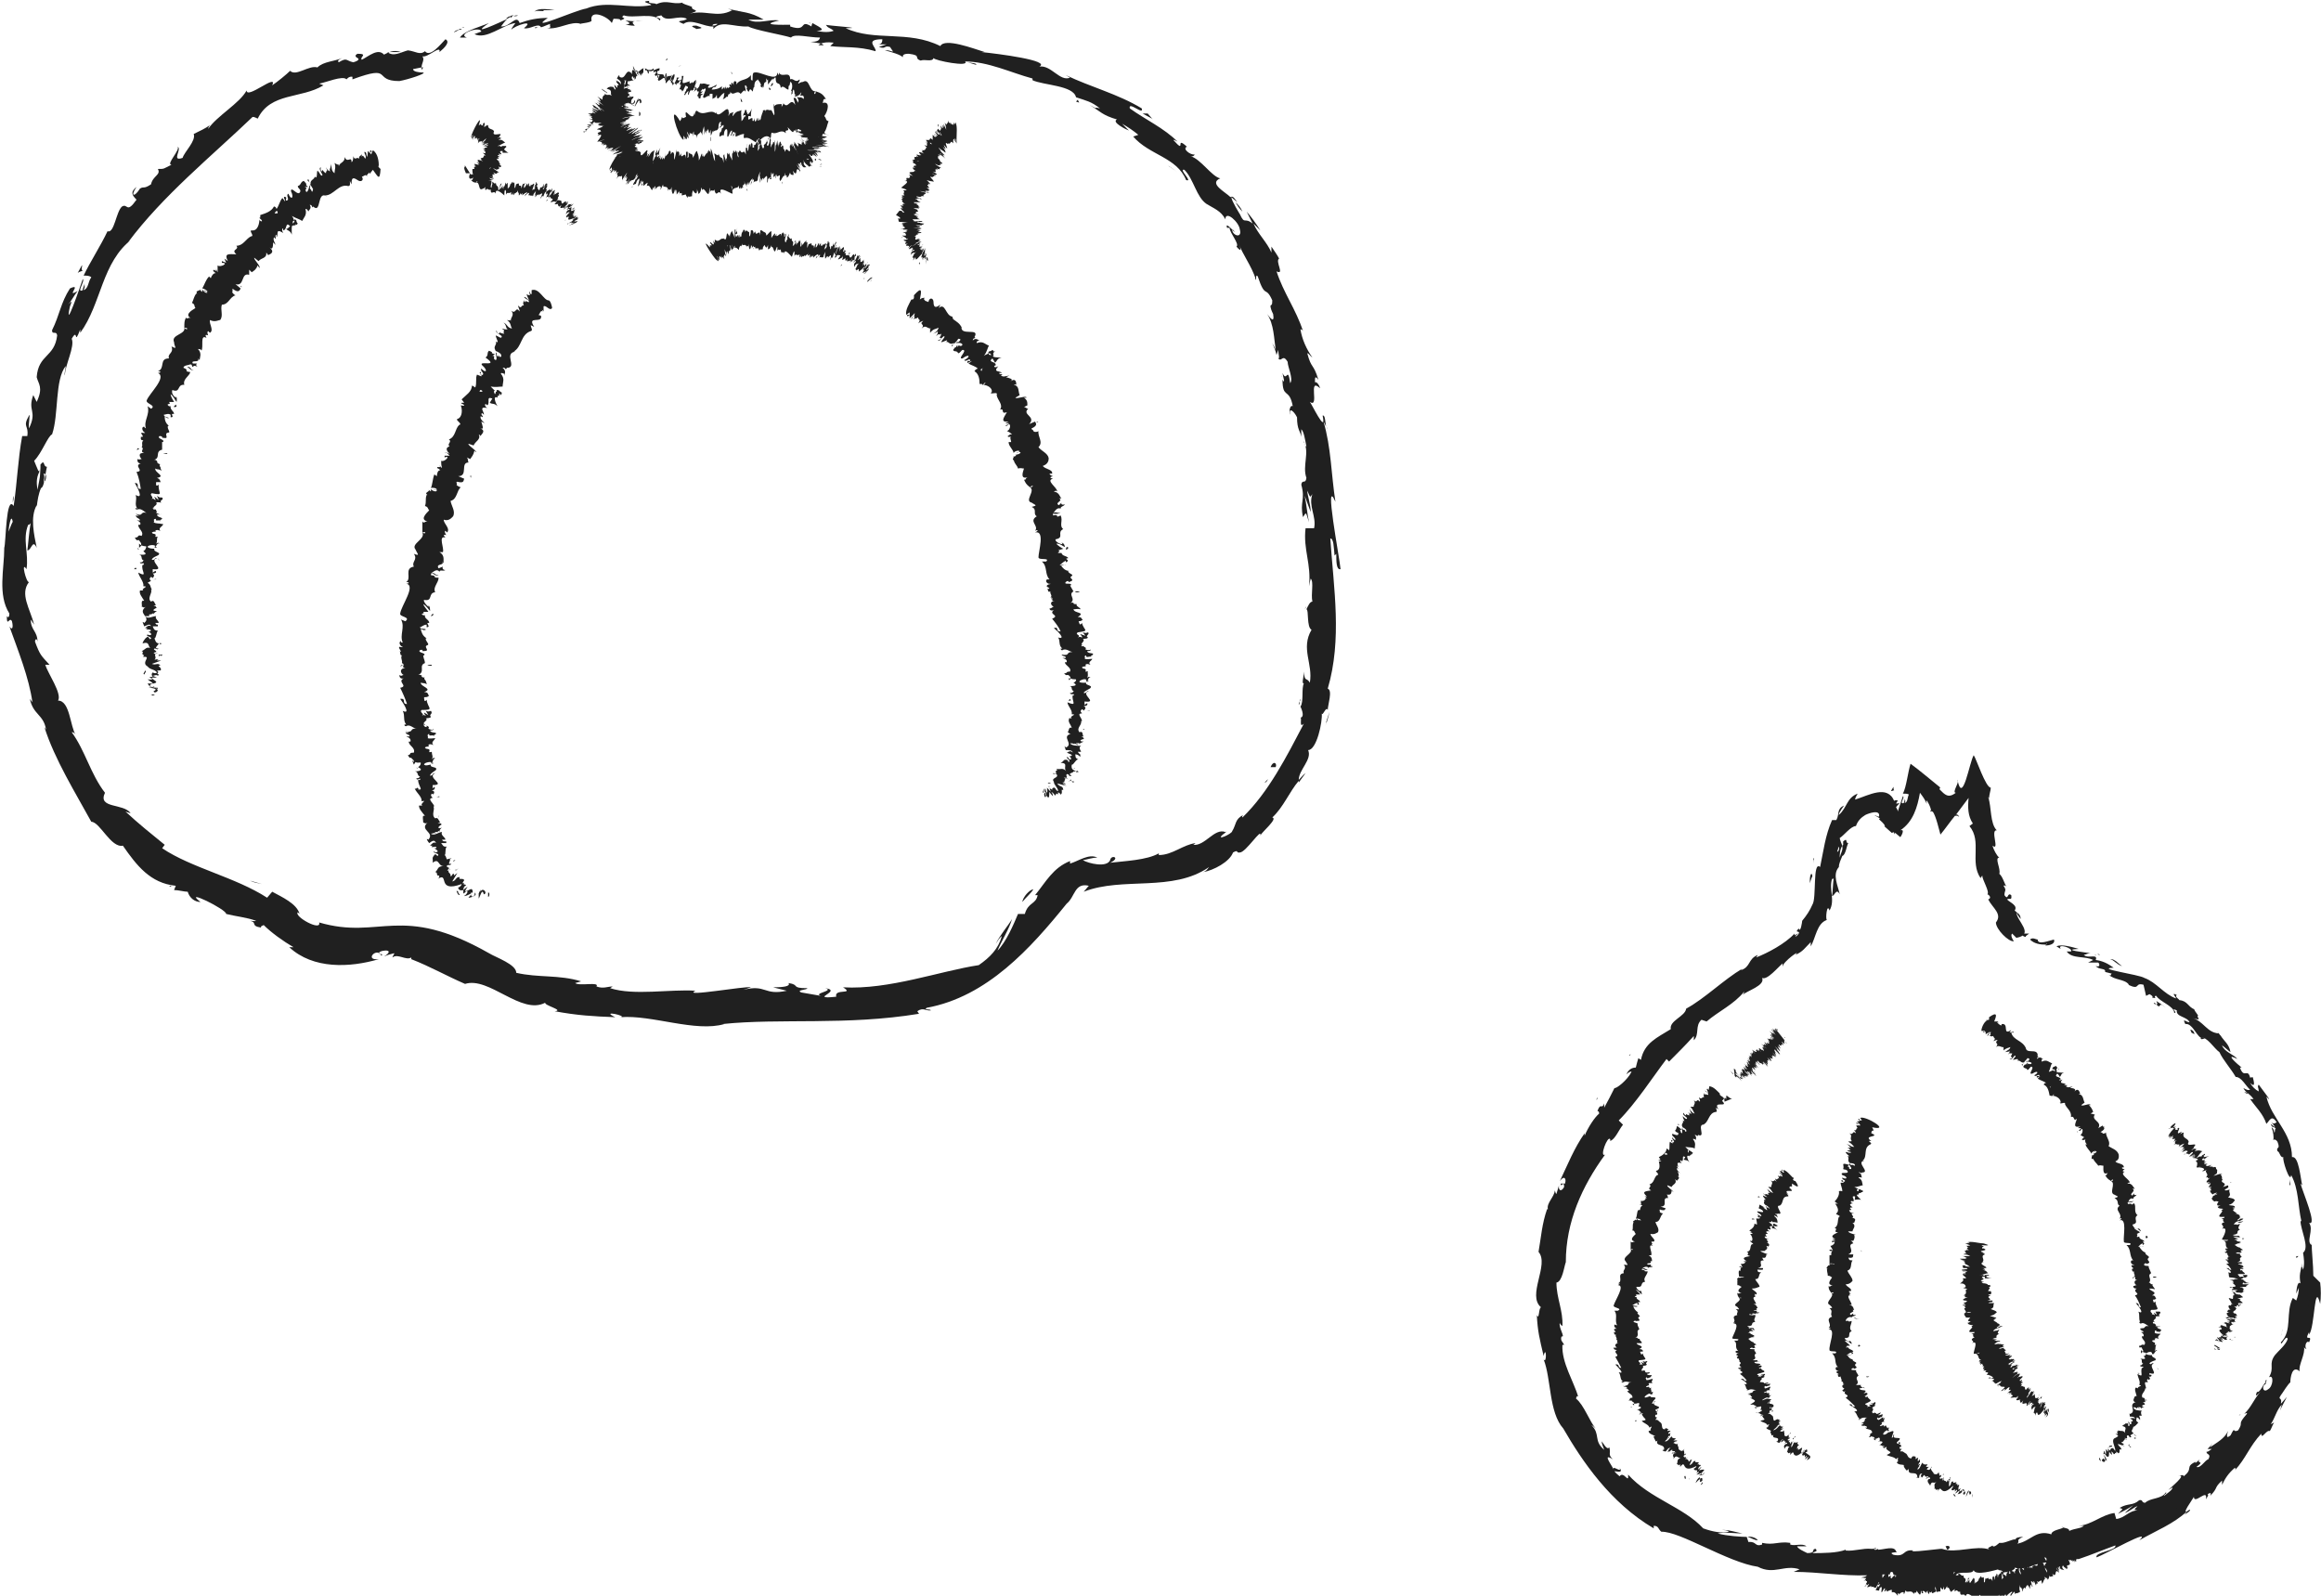 <svg xmlns="http://www.w3.org/2000/svg" id="_lay1" data-name="lay1" version="1.1" viewBox="0 0 272 187" width="272" height="187"><defs><style>.st0{fill:#202020}</style></defs><path d="M147.2 32.8c0-.1 0-.2-.1-.4 0 .2 0 .3.1.4M113.4 7.3l1 .3c.1-.2-.5-.2-1-.3M59.8 1.9c-.2 0-.4.2-.5.3.2 0 .3-.1.5-.2ZM62.7 3.3s.2 0 .3-.1h-.3ZM105.7 6.7v.2zM34.1 7.4s0-.1 0 0M150.2 44.2c-.1-.3 0-.2 0 0M60.2 1.9c.2 0 .4 0 .5-.1-.2 0-.4 0-.5.1M152.9 71.4s.1-.2.2-.3c0 0-.1 0-.2.3M152.4 51.4v-.5zM152.2 82.6c.2-.2 0-.4.2-.7 0 .3-.2.3-.2.7M148.6 91.3l-.4.4c.2 0 .3-.2.4-.4M9.1 32c.2-.2.5-.2.6-.3-.4 0 .4-1.6-.6.3" class="st0"/><path d="M59.9 2.1q0-.15.3-.3c-.1 0-.6 0-.3.3M155.5 84.6l-.2.5c.2-.5.4-1.1.5-1.7-.1.4-.3.9-.4 1.3ZM155.9 83.2v.1zM23.7 105.4h-.4zM156.6 64.9c0 .9 0 1.9.5 1.8-.1-1.3-2-11.1-.6-7.9-.5-3.2-.5-6.4-1.4-9.4 0 0 .2.3.3.6-.1-.6-.1-1.4-.4-1.3.5 2.4-1.4-1.6-1.5-1.6 1.2.8-.3-3 1.2-1.6-.1-.4-.4-.8-.6-.7 0-.6 0-.8.4-.3-.6-2-.8-1.2-1.3-3.1.2 0 .3.3.6.5-.7-1-1.2-2.1-1.4-3.3.1 0 .2 0 .3.2-.8-2.5-2.3-4.5-3.1-7 1 .5-.2-1.2.3-1.5-.2-.4-.7-1.1-.9-1.4v.7c-.5-1.2-1.6-2.2-2.1-3.4l.8.8c-.5-.8-1-1.5-1.6-2.2l.7 1.4c-1-.8-.9.2-1.5-1.1 0 0-1-1.6-1-2 .2.2.5.4.7.6-.3-.4-.5-.8-.8-.6-.6-.6-2.6-1.6-1.2-2.2-1-.2-2.3-2.3-3.5-2.6.3.1.5-.1.5-.2-.5.1-1.5-.7-.9-.9-1.5-1.4 0 1-1.6-.8.2 0 .1 0 .5.2-1.6-1.6-3.8-2.6-5.6-3.9-.2-.9 1.7.9 1.4 0-2.8-1.7-6-2.5-8.9-3.9l.5.3c-1.2.5-2.2-1.5-3.6-1.3 1.4-.7-4.8-1.5-6.8-1.7h.4c-1.3-.4-4.7-1.7-5.2-.7-3.8-1.9-7.7-.5-11.1-2.1 2.6 0-2.3-.3-2.3-.4.2.4.4.3.9.7-.4.2-1.3.2-2 0 1.4 0 0-.6-.5-.9 0 .1-.1.2-.1.4-1.5-.9-.4.7-2.5 0v-.2c-.7 0-3.9.1-1.3-.5-1.2-.2-2.5.5-3.6-.1h1.8c-1.7-1-2.5-.8-4.2-1.3l.5.2c-1.8 1-3.3-.2-5.3.5 2.1-.6.4-.4.6-.9V.6v.2C80.6.6 79.8.4 80 .3c-1.2.3-1.8-.4-3.1.2 0-.2-1.1 0-.8-.4-1.3.1.3.3.2.5-2.5.5-5.1-.6-7.6.4-1.3.2-7 2.8-4.5 1.1-1.2 0-2.2.2-3.3.6-.4-1.1-1.1.5-2.2.4.2-.2.4-.6.8-.9-.9.4-4.7 2.2-2.2.5-.9.4-2.9.9-3.4 1.7h.8c-1.2-.4 1.6-1.4 1.7-.7-.3.1-.5.2-.8.3 1.4.7 3.3-1.1 4.8-1.3-.2.3-.4.5-.5.8.4-.5 2.9-1.3 1.5-.2.7.2 1.7-.7 2-.1.4-.1.7-.3 1.1-.4-.2.2.3.5-.4.5 1.4.2 2.8-.9 4-.5h-.2c1.4-.2 1.5-.3 1.4-.5-.1-1.2 1.9-.4 2.4.4l.2-.5c.3 0 .9 0 .8.2 1.1-.4-.2-.2.4-.6 1.1.4 3.6-.4 4.2.6.5-.4-1.3-.3.2-.6.6.9 2-.1 3 .4-.4.4-1.6.1-.4.6.9-.7 2.5.4 3.5.3v.3c.9-1.1 2.4-.2 4.1-.3.6.4 4.1 1 5 1.3.4-.5 2.1 0 3.4 0-.1.4-.4.5-1.1.5l1.2.2s-.2.1-.3.2h.6c0-.1-.3-.2-.3-.2.3-.1.7-.2 1.5-.1l-.4.4c1.6.2 3.3 0 5.3.6.2-.4-1.4-1.4.8-1.4 0 .2 0 .6-.5.6h1l-.9.3c.9.3.5-.2 1.3 0 .7 1 .2.3-.6.4.8.2 1.8.5 2.1.8 0-.2 0-.4.7-.4 1.6.2.5.5 1.4.8.4-.2 1.4.2 1.5-.3.1.3 4.3 1.1 3.7.4h-.1c2.8 0 5.4 1.3 8 2v.2c1.3.6 4.8.6 5.1 2 1.2.4 1.8.5 2.8 1.3-1.2-.3.3.4-1.2-.4 1.3.8 1.5 1.2 3.2 1.7-.7.3 1.1 1.2 1.4 1.3l-.8-.8c.7.4 1.3.8 1.9 1.3l-.6.2c1.9 2.2 5.1 2.4 6.2 5.1.9.3-1-1.4-.2-1.2 1.1 1.1 1.4 3.2 2.6 4 .8.5 1.7.8 2.2 1.8 0-1.1 1.6.3 1.7 1.2.3 1.1-.9.7-.9 0 .5.6.2 0 0 0-.3-.3-.8-.8-.6-.2h.3c0 .6 1.2 1.9.8 2.2.7.8.5.2.2-.5.6 1.6 1.5 2.6 2.1 4.4 0-.3 0-.7.2-.4.9 2.7.9 1 1.7 2.8 0 .6-.1.5-.2.6 0 0-.1.2.3 1 .2 1.2-.4.4-.7 0 .8 1.2.8 2.9 1 4.2-.1-.3-.3-.6-.4-.8.2.5.4.9.5 1.4l.2-.6c0 .5.2 1 0 1 .4.5.5-.6 1.1.4 0 .6.7 2 .3 2.5-.3-2.1-.4 0-.9-1.2 0 .2.4 1.5 0 .8 0 2.3.8.9 1.2 3.1-.3-.2-.5.6-.3 1-.2-.9.4-.5.8.3 0 1.5.4 1.6.5 2.3v-.9c.3.3.4 1 .6 2-.2.1-.3-.9-.3-.5.7 1.2-.2 2.8.3 4.2-.1.8-.5.1-.6.8.5 1.8-.2 2 .2 3.8.4-.6.3-.7.7.6-.2-1-.3-2.1-.5-3.1.2.6.5 1.3.7 1.9 0-.9-.4-2-.4-2.5.4.9.3.8.6.4-.5 1.4.5 2.6.2 4h-1c-.3 2.5.7 4.2.4 6.8l.2-.9c.4.4 0 1.8.2 2.7-.3 0-.5.5-.7.9.3 0 0 2.1.6 2.4-1.3 2.2.2 4-.2 6.2-.4-.7-.6 0-.7-1.3 0 .7-.3 1.4 0 1.4-.3.5 0 2.2-.4 2.7 0 0 .6 1.2 0 1.3.2 0-.2 1.3.4.7-2 3.8-4.1 8-7.2 11 0-.1-.1-.1.1-.3-1 .5-.8 1.1-1.3 1.9 0 .3-2 1.2-1.1.4.3-.2.6-.5.3-.3-1.3-.5-2.4 1.7-3.8 1.5.1 0 .2-.1.3-.2-1.5.2-2.7 1.4-4.3 1.4v-.2c-1.4.8-4 .9-5.7 1.1 1.3-.6.1-1 0-.3-.4.9-2.5.4-3.2 0 .6-.1 1.1-.3 1.7-.3-1-.5-2.2.4-3.2.7v-.3c-2 .8-2.8 2.4-4.1 4h.3c-.2 1.1-1.1.8-1.5 2.2h-.8c-.5 1.2-1.4 3.3-2.4 4.3.4-1 1.4-2.6 1.7-3.7-.4.7-1.5 2-1.9 2.9.2-.3.4-.7.7-.9-.4 1.5-1.4 2.5-2.7 3.4-4.6.7-10.5 2.9-15.9 2.6 1.4.9-1.1.1-.8 1.1-1 .1-1.2.1-1.4 0 0-.2 1.6-.8.1-1 1.2.3-1.5.6-.5.9l-2.3-.4c-.7-.3.8-.3.7-.5-2 0-.8-.4-2.2-.6.3.4-.7.5-1.8.5l1.6.4c-2.7.6-2.4-.8-5.1-.1l.9-.3c-.5-.2-8.2 1.2-6.5.4-3-.2-7.2.6-10-.3l.3-.2c-.6 0-1.1.3-1.9 0 .4-.6-2 0-2.5-.4l.7-.2c-2.6-.8-5-.4-7.6-1 0-1-2.4-1.8-3.2-2.3-10.4-5.9-12.7-1.5-19.9-3.6.3 1.1-3-.7-2.5-1.2l.2.2c-.3-1.2-2.1-2-3.2-2.6-.2.2-.4.5-.6.7-3.7-2.4-8.9-3.5-12.3-5.8l.3-.4c-1.6-1.3-3.1-2.5-4.6-3.9l.6.2c-.8-1.2-3.9-.5-3-2.4-1.7-2.2-2.3-4.9-3.9-7.1.1 0 .3 0 .5.4-.7-1.1-.7-4.1-2.1-4.1.5-.8-1.2-3.2-1.5-4.2h.5c-1-1.1-1.1-1.1-1.7-2.7 0-.4.3-.4.3.1 0-1.4-.8-1.4-.8-2.7l.4.6c-.5-1.9-1.7-3.6-.6-5-.3.2-1-2.6-.3-1.5.3-1.8-.5-3.5.2-5.2.2 0 .2-.1.3-.2-.2.9-.3 2.6-.4 3.2.5 0 .6-1.4 1.1-.3-.3-1.5-.8-3.6 0-5v.2c.1-.8.2-1.5.5-2.2.4-.1.5-1.7.7-2.5-.5 0-.2-1-.8-.2.1-.2 0 .8 0 1 0 .5-.2 1.2-.3 1.9-.1-.6-.2-1.3.2-2.1v.2-.5s0 .2-.1.2c-.2-.5-.4-.9-.5-1.2.9-.9 1.6-2.9 2.1-3.1.8-2.3.3-6.4 1.6-8 0 .4-.2.8-.1 1.1 0-1.2 1.2-3.4.8-4.3.8-1.4.2 1 1-1.1v.4c2.5-3.4 2.5-8.3 6.1-11-.3.2-.4.4-.5.4 4.1-5.5 9.8-10.1 14.6-14.7.2 0 .4.1.6.2 1.5-3.1 5.1-2.3 7.7-3.9l-.5-.2c.7-.1 2.8-1 3.2-.5 0 0 .3-.4.7-.3v.3c4.9-1.8 2.3.2 5.5.2 1.1-.2 3.2-.9 2.8-1-.5 0-1.2-.1-1.2-.4l1-.2v.3l.2-.3h-.2c0-.5.4-.9.1-1.3.6.2 2.2-1.4 2-.5.6-.5 1.3-1.2.7-1.5-.5.5-1.8 2.2-2.4 1.4-.6.5-1.1 0-2-.1-.8.2-1.7.8-2.4.2H47c-.9-.3-1.4 0-2 .3-.7-.8-1.8.2-2.6.6-.3-.3.8-.7-.5-.7-.4.2-.2.4 0 .5s.2.3-.5.5c-.9-.2-.7-.6-1.7 0-.2-.2 0-.3.4-.5-.9.4-2.2.4-2.9 1.1-1-.3-2.5 1.1-3.2.4-.4.4-1.5 1.3-2.1 1.7.7-1.5-3 1.7-3 .6-.8 1.5-3.5 3-4.5 4.5 0-.1.1-.4.3-.5-.7.5-1.2.7-2 1.1.3.8-1.1 2.1-1.3 2.8-1.4.5 0-1.1-.6-1.3.4.3-1.4 2.1-.7 2.1-1 .5-.8.5-1.6.5.4.7-.6.8-.8 1.8-.9.6-.8.2-1.3.5-.6 1-1.2 1-.4-.2-.7.6-.6.9 0 1.5-1.2 1.7-1 .4-1.7.8-.7.6-.9 3.2-1.7 2.9-.8 1.7-2.1 3.7-2.8 5.2.4 0 .7 0 .9.2-.4.5-.3 1.3-.9 1.5.2-.4.1-.5.1-.8 0 .3-.2.5-.2.8-.8.4.3-1.1 0-1.3-.3.9-2.2 6.4-1.5 3.2.2-.5.3-.8-.2-.2.4-.5.7-1.1 1.1-1.6-1.5.9.6-1-.9-.3-1.1 1.7-1.2 3.1-2.1 4.9 0 .6.5 0 .6.6-.3 2.6-2.2 2.2-2.4 4.9.2.8.8 1.2 0 2.9l-.4-.8c-.7 1.9.5 1.8-.5 3.9-.1-.5.2-1.9 0-1.5-.8 1.4 0 1.1-.2 2.4h-.6c-.5 2.7-.6 5.6-1 8.2-.9-1.4-.9 4.3-1.1 4.9 0 2.5-.8 5.5.6 7.7 0 .3-.1.6-.3.3 0 1.4.3 0 .6.6.2.8 0 1.1-.3.6 1 2.8 2.3 6 2.7 8.9l-.3-.4c.4 1.9 1.6 1.8 1.9 3.6l-.2-.3C6.4 89 8.9 93 10.7 96.3c1 0 2.3 3.1 3.7 2.8 1.6 2.3 3.2 4.4 6.2 4.7l-.2.5c.5 0 1.2.2 1.6.2.2.7.8 1.2 1.5 1.2-2.2-1.7 3.1.9 3 1.4 1.2.3 2.4.4 3.5.8-.1.1-.5 0-.7 0 .9.2 0 .6 1.3.8-.1-.2.2-.2.3-.3.9.9 2.3 1.9 3.5 2.6h-.5c2.8 2.6 7.1 2.4 10.5 1.4-1.8.2-.2-1.5.3-.4.2-.2 0-.2-.2-.2-.6-.4 2.2-.8.5.3.4-.2.8-.3 1.2-.4 0 .2-.2.3-.2.5.6-.5 1.6.4 2.2 0v.2c2.3.9 4 1.9 6.3 2.9 2.8-.9 6.6 3.7 9.4 2.2-.2.3 2.3.9 1.1 1 2.7.5 4.5.6 7.1.7-1.9-.9 1.6-.1.6 0 3.7-.3 8.8 1.8 12.2.8h-.2c6.7-.7 14.5.2 23-1.2l-.2-.3c.7-.5 1 0 1.6-.1-.1-.2-.9 0-.5-.3 7.1-1.3 12.2-7 16.4-12.2 1-.8.9-2.5 2.6-2.1-.2.2-.4.5-.6.7 4.6-1.8 10.4.1 14.7-2.9-.2.2-.2.4-.7.6 1.2-.2 3.1-1.2 3.5-2.3.7-.4.3.1.8 0 .7 0 2.6-3 2.4-2 .2-.4 2.1-2 1.4-2.1 1.3-1.2 2-3 3.1-4.3v.2c.2-.3.6-.8.8-1.1-.3.2-.5.5-.8.8 0-1.2 1.6-2.4 1.1-3.5 1 0 1.7-3.3 1.6-4.3.1.4.5-.9.7-.4v.2-.2c0-.6.6-2.3 0-2.5 1.7-5.8.7-11.7.3-17.6.4 0 .4 1 .5 2ZM83.5 3c0-.2.3-.2.6-.2-.2.2-.4.2-.6.2m29.4 4.2h-.2zM5.2 55.5s.2.1.2.3c0 .5-.2.7-.3.7 0-.2.2-.6 0-1Zm-3.7 5.7c0-.2-.3.6-.5 1.1 0-.3.3-2.4.5-1.1m0-2.3c0-.3 0-.6.1-.8 0 .2 0 .4-.1.8M29.2 107.5h-.5zM152.6 38.7v.2zM150.2 43.3V43zM148 97.6s-.1.1-.1.2c0 0 0-.1.1-.2M4.9 54.7" class="st0"/><path d="m20 103.9.1-.1h-.3zM94.8 2.6s.1 0 .2.2zM86.1 1.2c.5.2.8.2 1.1.3zM155.5 50.2c.2.5 0 .2 0-.2zM144.8 23.7c.2.4.5.8.8 1.1-.2-.5-.5-.8-.8-1.1M54.1 3.2h.3c0-.1-.3 0-.3 0M53.8 3.5c.1 0 .3 0 .3-.1h-.3ZM53.2 3.8l.6-.3c-.2 0-.5.1-.6.3M63.7 1.2c.5 0 1 0 1.3-.1-.5.1-1.9-.3-2.4.3.2-.2.6-.1 1.1-.1ZM74.2 2.8c-.1-.2-.2-.4 1.1-.3-.6 0-1.4 0-2-.1.4.2.8.4 0 .5 1.3.2 1.1.1 1 0ZM81.6 3c-1.1 0 0 .3 0 .4.7-.1.9-.1 0-.4M126.1 11.9c.8.3 0-.1.3-.3zM135.1 14l-.6-.7h-.6c.4.2.7.4 1.1.6ZM137.2 19.6c-.1 0-.2-.1-.3-.2.4.3.7.5 1.1.8zM148.9 89.9h.6c.2-.5-.3-.8-.6 0M119.8 105.7c.5-.6 1.1-1.1 1.3-1.5-.5.1-1.2.9-1.3 1.5M29.3 103.2c.4.2.9.3 1.4.4-.4-.1-1-.3-1.4-.4M74.9 13.1v.5c.2 0 .2-.5 0-.5M79.4 14.7v-.2.3ZM93 10.1c0 .2-.3.6-.2.9 0-.4.3-.4.2-.9M83.8 11.9v.2zM85.6 11.8h.1ZM84.4 15.6c0 .3-.2.4 0 .4zM85.8 8.6l-.1-.2c0 .1 0 .2.1.3zM83.3 16.5s.1-.3 0-.5c0 .2 0 .5-.1.5ZM93.3 15.7v.1zM72.3 8.9h-.2zM79.8 7.7h-.1l-.2.1s.1-.1.2-.1c0 0 0 .1.1 0M73.7 13.5h.2zM73.9 10.6c.4-.2-.4.1-.3 0v.2c.2 0 .4-.1.4 0ZM73.8 10.1h.3zM76.8 9.1v-.4zM78.2 7v-.2l-.2.3zM77.9 9.7h.2-.1ZM87 11.9l-.2-.4c0 .1 0 .6.2.4M90.3 10.4s-.2-.2-.2-.1c0 .2.2.4.2.1M93.2 11.9v-.2zM74.1 17.5H74zM70.9 11c.1 0 .2.1.3.2-.3-.2-.3-.3-.3-.2M70.7 17.6h-.1.2Z" class="st0"/><path d="M69.7 14.2h-.1c0 .1.2.2.2.2h.7c-.7.2-.3.2.2.2h-.6c0 .3 1.3 0 .4.2.6 0-1.1.4-.3.4h.4-.5c.6 0 0 .2.4.2-1 .3 0 .2-.5.5.3 0 .5-.1 0 0 .9-.4.2.4 0 .7 0 .1 1.3-.5.7-.2l-.5.2c.6 0 .1.3.6.2-.1 0-.2.1-.2 0-.3.2 0 .1.3 0 0 0-.2.1-.3.2-.2.1.4-.2.1 0h-.1c.2 0 0 .1.4-.1-.1.2.2 0 0 .2.4-.2-.1.2.4-.2-.6.4-.4.4-.1.2-.2.1-.2.1-.4.3 0 0 .1 0 .4-.2-.6.5.6-.3-.2.3.3-.1.6-.2.8-.2-.5.4-.1 0-.7.4.6-.3.9-.4.3 0 .4 0 1-.5 1.3-.6-.7.4-.2.2-1.1.7 0 0 .2 0 .3-.2 0 0-.1.1-.3.2.2 0 .4-.2.4-.2-.1 0-.2.1-.3.2.4-.3.6-.2.2 0 0 0 .7-.3.5-.1-.6.3-.2.1-.7.4.2 0 1-.4.4-.1.3 0 1.3-.6.5-.1.7-.2-.3.2-.4.2 0 0 0-.1 0 0h-.1l-.1-.1.1.1h.1-.1.1c0 .1 0 0 0 0v.1c-.4.6-.8 1.2-.9 1.7l.3-.3v.3h-.2c-.1.3 0 0 .2 0 0 .2-.1.3-.2.3l.4-.5c-.1.2-.3.4-.3.6.2-.2.3-.5.4-.7-.1.3-.3.5 0 .3 0 .2-.2.3-.2.3.2-.2.2 0 .4-.3-.1.4.2 0-.1.6 0-.1.3-.4.4-.4-.5.6.2.1-.3.9.4-.6.4-.2.7-.4v.5c.3-.5.4-.6.6-.9-.2.5-.3.6-.6 1.1.2-.4.3-.4.5-.7 0 .3 0 .2-.2.6.3-.7.1 0 .3-.5 0 .4-.3.6 0 .5 0 .2-.2.4-.2.4.2 0 .8-1.5.2 0 .1 0 .4-.5.4-.5v.2c.2-.4.2 0 .5-.4v.1c0-.3.2-.5.3-.7 0 0 .2-.3 0 0 0 0 0 .1-.1.2h.1c-.2.4-.1 0-.3.4.6-.6.4-.3.1.2v-.2c-.2.8 0 0-.3.7 0 .2.3-.2.3 0 .1-.3.1-.4.3-.6.4-.4-.3 1.3.1.7.4-.9.4-.6.1 0 .1 0 .3-.8.4-.3 0 .2-.2.1-.2.2 0 .5.2-.3.2-.3v.5s.3-.3.5-.4c0 .1-.1.3-.1.4.3-.2.4.2.6.5l.2-.4v.3c0 .2 0-.3.2-.4v.4c.2-.4.8-.6.6 0 0 .2.4-1 .3-.4.2.2.6-.1.6.6.1-.6.2.3.4-.5 0 .8.2 1.2.4.3v.5-.5.5c0-.6.2-.7.2.1l.3-.4c0 .2 0 .2-.1.4.2-.5 0 .5.1 0v-.4c0 .3.2.3.3.2v.3c.1 0 .3-.1.5-.1v-.7.5-.5.7-.2.4c0-.3.2.5.2 0 .2.1.3 0 .5 0 0-.4 0-.3.1-.7.4.6.5.4.5-.2 0 .4.2.3.1.6.5 0 .3-1.3.5-.4.2-.6.7 1 .8.2s.1-.4.1-.4v.5c.1-.6.4 0 .5-.4.3 1.1.4-.1.8.5 0-.3 0-.5 0 0-.4-1 .8-.2 1.3 0 .2 0-.3-1.3 0-.8v.5c.2-.6.7-.2.8-.7v.3c.2.3.2 0 .1-.3 0 0 0 .2.2.4.1.2 0-.5.1-.1v.1c0-.2.2 0 0-.4.1.2.1-.2.2 0 0-.5.2.2 0-.5.2.6.3.5.2.2 0 .2 0 .2.1.5v-.5c.2.8.1-.7.3.3 0-.4.2-.6.4-.8 0 .7-.2 0-.2.8.1-.6.5-1 .3-.3.2-.3.3 0 .5-.3v.2-.2c0-.4.2-.8.3-1-.2.9.1.2-.1 1.3V21v.4c.1-.1.1-.5.2-.5v.4c.1-.5.4-.6.2-.2.6-.8.5-.5.5.3.1 0 .1-.3.1-.4.2-.2.4-.4.2 0h.2c-.1-.2 0-1 0-.8l.1.3c.3-.7.1.4.1.5 0-.5.2-.1.3-.6v.5-.4.4c.1 0 0-.7.1-.4v.1c.2.2.3-.2.4 0 0 .5-.1.1 0 .6.2 0 .3-.7.6-.6-.1-.2 0-.5 0-.2 0 .1.2.3.2.1v.3c.2 0 .3-.4.4-.6 0 .3.2.3.4.3 0-.2 0-.2-.1-.5.7 1 .2-.7.8 0 0 .4 0 0 .1 0-.2-.3-.4-.5-.4-.8 0 .2.3.5.4.6 0 0-.1-.2-.2-.3.4.5-.3-.6 0-.3v.2c0-.5.2-.1.3.1 0 0-.3-.7 0-.4 0 .3.3.6.4.5h.2c-.6-.6-.1-.3-.4-.9.3.6.4.5.8.9-.2-.3.3.1 0-.3 0 .1 0 0 .3.2-1-1 .9.3-.4-1.4h.1c.1.2.4.3.3 0 0 0 .2.1.3.2-.5-.6 0-.1.2.1 0-.1-.2-.4-.3-.5.2.1.3.3.4.4 0-.1 0-.3-.3-.5.2 0 .4.2.6.3-.3-.2-.3-.2-.4-.3.2 0 0 0 0 0h-.1.3-.1c.1 0 .3 0 .4.1 0 0 0-.2-.2-.2.6-.1 0 0-.2 0h.1-.2.5-.4s.1 0 0 0h-.4c.2 0 .3 0 .4-.1h-.4.6-.3.4-.2c-.4 0-1 .1-1.3 0h.6c.2 0 0 0 .9-.1-.6 0-.4 0 0 0h-.4.3-.6c-.4 0 .2 0 0-.1h.1-.4.6c.1 0 .4 0 0 0 .8 0 0 0 0 0h.5c.6 0-1 0 0-.1h-.6.8-1.3 1.1-.2.4-.4.2-.7 1.4-1 .9-1.2 1c-.3 0 .4 0 0 0H96h.2-.8c.5 0-.3 0 0 0h.9-.6.6-.9.7-1 .7-.2.1-.5.8c.5 0-.6-.1 0 0-.5 0-.6-.1-.8-.1h.6-.7.8c.5 0 0 0 0 0h.2s-.6 0-.6-.1h-.2c-.6 0 .3 0 0 0h.6-.7c.4 0 .6.1.9.2h-.3c.3 0-.7 0-.6-.1 1.1.1.3 0 1.2 0-.4 0 .2 0 .1-.1H96h.5c-.3 0-.8-.1-.9-.1.6 0 .9.1 1.6.2h-.7c-.5-.1.8 0 .3 0h.3c-.2 0 0 0-.7-.1h.4c.1 0-.7-.2-.3-.2h.2c-.4 0-.1 0 0 0-.4 0-.3 0 0 0s-.6-.2-.7-.2c1.2.2 1.3.2.3-.1.7.1.3 0 .7 0-.1 0-.5-.1-.6-.1.1 0-.4-.1.1 0 .6.1.4 0 .4 0l-.8-.2c1.1.2-.4-.2.6 0-.2 0-.2 0-.4-.1h.4c.4 0-1-.2-.8-.2l.6.2s.5 0 0-.1h.3s.4 0-.4-.2c.5.1 0 0-.1 0l.4.1c-.1 0-.3 0-.4-.1 0 0 .1 0 .1-.2.2 0 .4 0 .8.2-.3-.1-1-.4-.6-.2h.3c-.2 0-.3-.1-.4-.1h.3c-.1 0-.1 0-.2-.1.3-.4.3-.8.5-1.3-.4-.1-.2-.3-.5-.6.4-.5.8-1.9-.3-1.5.3 0 0-.6.5-.5-.4-.6-.6-.7-1.2-.9 0 .6-.4.2 0 0-.8.1-.7-1.6-1.5-1.1-.2 0-.4.1-.5.2-.2-.1.2-.2.1-.5-.5.5-.7-.2-1.1 0 0-1.1-1-.1-1.3-.8 0 .4 0 .4-.2 0 0 1.2-2-.2-2.7 0-.4 0 0 1.4-.4.8v-.5c-.5.7-1.3.4-1.7 1.1v-.3c-.3-.3-.4.2-.3.4 0 0-.1-.2-.2-.3-.2-.1 0 .5-.2.2v-.1c0 .2-.3 0 0 .4-.2-.1-.2.3-.4 0 0 .5-.2-.2 0 .5-.1-.7-.2-.5-.2-.2V10s0 .1-.1.5c0-.8-.4.6-.3-.4-.3.3-.8.4-1.2.4.3-.6.4 0 .6-.6-.4.3-1.5.7-.8 0-.4.1-.6-.3-1.1 0 0 0 .3-.2.1-.1 0 0-.1-.1-.2.1 0 .4-.6.7-.7.9.4-.8-.2-.3.4-1.3 0 0-.2.2-.2.3 0 0 0-.2.1-.4-.3 0-.3.4-.5.3 0-.1.1-.2.2-.3-.2.2-.4.5-.5.3 0 0 0-.2.1-.2-1 .3-1 .5-.8-.6h-.2v.4c-.1 0-.4.3-.5 0l.2-.2h-.3v.2c-.2.2-.2.7-.4.4 0 0-.1 0-.1-.4-.6.6-.1-.4 0-.6-.2.4-.4 0-.7.4l.2-.4-.2.3v-.4c-.2-.1-.1.7-.3.3v-.1c-.2-.2-.6 0-.8-.2 0-.6.3 0 .3-.6-.4 0-.9.5-1.3.3.1.2 0 .5-.1.2 0-.2-.2-.4-.3-.2V8c-.3-.1-.6.3-.9.5.1-.4-.4-.2-.6-.3 0 .2-.1.2 0 .5-.8-1-.7.8-1.5.3 0-.4-.2 0-.3.2.3.2.6.4.4.7 0-.3-.4-.4-.5-.5 0 0 .1.2.2.2-.6-.3.4.5 0 .4h-.1c.2.5-.1.2-.3-.1 0 0 0 .3.1.4.2.4-.2.1-.2-.1-.5-.1-.4 0-.5 0s-.2.1-.3.2c.9.2.2.6.7.9-.5-.4-.5 0-1-.3h.2c-.1.1-.2.2-.3.2v.1h-.1s.1 0 0 .2v.2l-.2-.2.3.3c-.4-.4 0 0-.7-.5.5.5.2.3.4.6 0 0-.1-.1 0 0l-.4-.2c.5.4.5.5.8.7-.5-.3-.5-.4-1-.8.4.3.3.3.6.6-.3-.2-.2 0-.5-.3.6.4 0 0 .4.4h-.1s-.1 0-.3-.2c-.1 0-.2-.1-.3-.2l.3.3c.3.3 0 .1.4.4h-.1c.2.1.5.3.6.4 0 0 .3.2 0 0 0 0-.1 0-.2-.1h.1c-.5-.2-.1 0-.5-.2.5.5.3.3-.2 0h.2c-.7-.3 0 0-.7-.4-.2 0 .2.2 0 .2.2.2.4.2.6.4.4.3-1.1-.5-.6-.1.9.5.6.4 0 0 0 0 .7.4.3.3-.2-.1-.1-.1-.2-.2-.4-.2.3.2.3.2l-.5-.2c0 .1.3.3.4.4-.1 0-.3-.1-.4-.2.2.2-.1.2-.5.2l.4.2H69c-.2 0 .3 0 .4.2 0 0-.2 0-.4-.1.5.2.6.5.1.3-.2 0 1 .4.4.2-.2 0 .1.3-.5.2.6.2-.3 0 .6.3-.7 0-1.2 0-.3.2h-.5.5-.5c.5 0 .7.1-.1 0 .1 0 .2.1.4.2h-.4.4c-.3 0-.3 0-.2.1-.3 0-.4 0-.2.3h.7-.5.5-.7.2-.4c.3 0-.5 0 0 .1Zm3.8-1.2-.2-.1h.3s0 .1-.1.2Zm0 0s-.1 0-.3-.1H73h.1c.1 0 .2 0 .3.1Zm-1-.4c.2 0 .4.2.5.2-.2-.1-.4-.2-.5-.2m.7 0-.1-.1s.1 0 0 0Zm-.1 0h.2s-.1 0-.2-.1Zm0-.2c-.2-.1-.3-.2 0 0m0-.1h.1Zm-.1.2-.2-.1h.2Zm.4.1h-.1c.1-.1.2 0 .1 0m-.1-.5h-.1Zm.1-.1h.1Zm.2 0 .1.1h-.1Zm-1 6.5s-.1 0 0 0h-.2zm0 .1h-.1zm-.1 0h-.1zm1.6.5h.3zm-.6-.1h-.1zm-1.3-.5h.1zs0-.1 0 0c.4-.2.1 0 .6-.2 0 0-.3 0-.4.1 0 0-.1 0 0 0 .3 0 .6-.2.2 0h-.2Zm.4-.2s-.2 0-.3.1h.3Zm3.5 3.7v-.3zm.4-2.8c0-.1.2-.4 0 0m18.5-.3s.1.1.2.3c0 0-.2-.2-.3-.2Zm-.2-.2h.1zm.7-.4h-.7zm.1.1h-.2zm-.2.1h-.1zm.1 0h.2zm-.6.3c-.2 0-.1 0 0 0m.4-.1h.1zm.2 0h-.1Zm-.1-.1h.1Zm.1 0h.1-.2Zm-.9-.1h-.1zm0 0h-.1zm.1.1.1.1c-.1 0-.2 0-.3-.1h.1Zm.1.2h.2zm.2 0h-.2.1Zm.3 0s.1 0 0 0m0 0h.1zm.4 0h-.2v-.2h.1s.1.2 0 .2Zm.5-.1c.2.2-.3 0-.3-.1.2 0 0 0 0 0zm-.2-.3h-.3zm.1 0h-.2zH96Zm0-.2H96Zm-.2.1h-.2zm.5 0h-.1.2Zm-.5 0h-.3.2Zm-2.3-2.8c-.2 0-.2-.6.1-.3h-.2.3-.2c.2 0 .3 0 .3.2h-.3Zm-.1 0h-.2v-.4zm1.7-4.1H95zm-.5 0h-.2zm-21.5-1.2c-.3-.3.3 0 .5 0-.6-.2.1-.2.3-.1-.3-.1-.6-.2-.4-.6.2.1.5-.2.7 0-.3-.3-.3-.3-.2-.6.2.3.3.4.3.5v.1-.2c0-.1-.1-.2-.1-.3l.2.3s0-.5.2-.4c-.1-.3-.6-.8-.5-1.2 0 .2.3.5.2.6 0-.3.1.1.1.2.1 0 0-.3 0-.3.1.3.3.3.1.4 0 0 .2.1.3.3-.3-.6 0-.5.2 0 0-.2.1 0 0-.4 0 0 .1.2.1.3 0-.2.2-.2.2-.4v-.1c-.1-.7.5 0 .7-.1.2 0 .3 0 .5-.2v.5c.1 0 .2-.3.3 0-.2.2 0 .2-.2.2.1.1.1.4.4 0-.2.6.2.5 0 .1h.2l-.2.5c.1.6.9-.8.8.2.2-.3 0-.3.1-.6.1.1 0 .8 0 .8 0 .3.4-.6.6-.3 0-.2.2-.6.4-.7.2 0-.2 1.1-.2.7 0 0-.2 0-.2.3v-.2c0 .2.3.3.2.5.2-.1.2-.3.1-.4 0 .3.3.1.4.4v-.3c.2.3.3-.3.5-.3 0 .3-.3.6 0 .5 0 .2-.1.4-.2.6.3-.2.3.3.3.4h-.2.2v-.3c.1 0 .2 0 .1.2.1-.2.2-.6.4-.8 0 .2.3 0 .2.4-.2-.2-.1.4-.4.4.1 0 .2.1 0 .2 0 .5.3-.4.5-.3-.1.2-.1.5 0 .4 0 0 .1-.4.3-.6 0 .3.2 0 .3 0-.1-.2.2-.3.3-.3 0 .2-.1 0-.1.2.3-.4 0 .5.4.3 0 .2-.2.5-.2.6.3-.2 0 .4.4.2 0-.3 0-.3.3-.5H82c0 .1.4-.3.4-.3s-.3.1-.3 0c.2-.2.2-.2.2-.4 0 .5.4-.2.4.2l-.3.8c0 .5.6-.3.8 0-.2-.4.2-.3.3-.3v.6c.2-.2.3 0 .5-.5 0 1.1.5-.2.9-.2-.1.3 0 .5-.2.7.1 0 .2 0 .2-.1 0 .2.3-.4.4-.1 0-.1 0-.4.2-.4v.1c0-.1.2-.2 0-.5.4.9.8-.2 1.3.4.2-.2.3-.4.5-.4v.1c.3.1-.2-.8.1-.7.3.4 0 .3.1.4.4.9.2-.3.6.2.2.4.1-.4.3-.4v.1c0-.4 0-.7.3-.9 0 .4 0 .2.1.6 0 0-.2-.6 0-.7.1.2.3.3.4.7h-.1c.3.7.2-.4.3.3.2-.1 0-.7.4-.7v-.2c0-.6.1.3.2-.1v.6c.2-.2.4-.6.6-.7 0 .4-.2.7-.3.9 0 0 .3 0 .3-.4-.3.4.1-.8.3-.6 0 1.1.5.3.6 1.2.3-.4.6.2.9.2 0-.9.1 0 .2-.9.3 0 .3.8.1 1 .2.1 0 .4 0 .7 0-.3.2-.4.2-.3-.1-.3.1-.9.2-.2 0 .2 0 .4.2.2l-.2.3c.3 0 .6-.1.8-.5 0 .1 0 .3-.2.4h.4s.1.1.1.2v.2c-.5-.4-.5 0-.8-.3l.2.5c-.1 0 0 .5-.2 0s-.3-.3-.4-.3l.2.8c-.6-1-.8.6-1.4-.2 0 .2-.2.3-.2.5v-.4c-.5 0-.7 0-.9.3v-.3c-.2 0 .2 1.2 0 1.3l-.3-.6c-.3.1-.7-.3-.7.3v-.3c-.3 0-.4 0-.2.5-.1-.6-.2 0-.3.3v-.4c0 .5 0 .7-.2.8v-.2c-.1-.2 0 .4-.2.2v-.3c-.1 0-.3 1-.4 0 0 .5-.3.5-.2.1-.2-.3-.6.6-.5-.3.2 0 .3 0 .3.1 0-.4 0-.5.1-1-.1.4-.6 1-.5.5h-.1v-.1c0-.3-.1-.2-.2-.2 0 .4-.2.3-.2.7l.1-.1h.2c-.1.2-.2.4-.2.1 0 .3-.2.5-.3.6 0-.6-.1-1 0-1.3-.3.2-.6 0-1 .7-.1 0 0-.4.1-.5-.2.2-.5 0-.6.5-.1-.3.2-.5 0-.4 0-1.3-1.2 1-1.5-.1v.2c-.7-.6-1.4.4-2.2-.3-.2-.1-.2.2-.3.5v-.4c-.2 1.6-1.3-1-1 .6-.1 0-.4.3-.4 0 0 .4 0 .1-.1 0 0 .2-.1.3-.2.5-1.5-2.5-.3 1.8.4 2.2v-.5l.2.3h-.1c.2.3.1 0 .1-.2 0 .2.1.3.2.3v-.7c0 .3 0 .5.2.6 0-.3-.2-.6-.2-.8.2.3.2.5.2.2v.4c0-.2.2-.1.1-.5.2.4.3-.2.4.5 0-.2 0-.5.1-.6 0 .8.3 0 .4.8 0-.7.2-.3.4-.8v.1c.1 0 .2.3.2.4 0-.6.1-.7.2-1.1.1.6 0 .7 0 1.2 0-.5.2-.5.2-.9 0 .3 0 .2.1.6 0-.7 0-.1.2-.6.2 1.5.3-1 .3.8.1-.1.2-.6.3-.6v.2c.2-.4.4 0 .6-.5 0-.1 0-.4.1-.6 0 0 .2-.3.2 0 0 0 0 .1-.1.2h.1c0 .4-.1 0-.2.4.2-.1.5-.5.5-.3 0 .5-.3.1-.2.6v-.2c-.2.8-.2 0-.3.8.2.2.3-.2.5 0 .1-.3 0-.4.2-.7.5-.4 0 1.3.4.7.3-.9.6-.7.2 0 .2.1.3-.8.5-.3-.1.2-.2.1-.2.2 0 .5.2-.3.3-.3v.5c.2 0 .6-.3 1-.3 0 .1-.1.3 0 .5.5-.2.9.2 1.4.5 0-.1.1-.3.2-.4v.3c.2.2 0-.3.1-.4.1 0 .1.2 0 .4.3-.3.8-.9 1.3-.5.3.3 0-.8.4-.5.6.1.9-.5 1.5 0-.2-.6.5 0 .2-.7.5.5.8 1 .7 0v.4h.3c1 .1.5.1 0 0 .6.1 0 .2.5.3h-.3.3-.4c-.2 0 .5 0 0 0h.3c-.2 0 .2 0 0 0h.4-.7.5c-.8 0 .6.1-.4 0 .4 0 .6.1.7.2h-.8c.6 0 1 .2.3.1.3 0 0 .1.3.2h-.2 1.3-1.3.4-.4.5-.4.2s.8 0 .5.1h-.8.9-.5.6-.5.4-.4.4-.1c-.2 0 .2 0 0 0h-.3.2-.4c.1 0 .7 0 .5.1.9 0-.3 0 0 0h-.3.4-.4.5c-1.1.1.6 0-.3.2h.8-.7.6-.6q-.15 0 0 0h-.1.1-.3c-.1 0-.3-.1-.3-.2-.3-.2 0 0 .1.2h.2-.1.2l.2.2h-.1.1-.1.3-.2.2-.2l-.3-.2c.2.3.2.2.3.4-.5-.6 0 .2-.3 0-.2-.3 0-.2-.3-.4.4.5-.2 0-.1 0 .1.1.1.2.1.3-.2-.3-.1-.3-.3-.5 0 0 .4.5.2.7 0-.2-.4-.1-.5-.4.3.5.1.4.1.6-.2-.3-.2-.4-.2-.5v.3l-.2-.4s0 .5-.1.3c.1.3.5.9.5 1.2 0-.2-.2-.5-.2-.6 0 .3-.1-.2-.1-.2-.1-.1 0 .3 0 .3-.2-.5-.1-.3-.4-.8.2.6 0 .4-.1 0v.4s0-.2-.1-.3c0 .2-.1.2 0 .6 0 .5-.3 0-.4 0s-.1 0-.2.3c0 0-.1-.3-.1-.4 0 .1 0 .3-.1 0v-.2c0-.1-.1-.3-.2 0 0-.4 0-.5-.1-.3 0 0 .2.4 0 .3v-.5c-.2-.5-.2 1-.3 0v.6l-.1-.8c0-.3-.1.7-.2.5 0 .2 0 .6-.1.8v-1.1.2c0-.2-.1-.2 0-.5v.4c0-.3-.1 0-.2-.2 0 .4 0 0-.3.7 0-.3.1-.6 0-.4 0-.2 0-.5.1-.6-.1.3-.2-.3-.2-.3v.4-.2c0 .2 0 .6-.2.9 0-.2-.2.2-.1-.3.1.2 0-.5.2-.5v-.1c0-.4-.1.5-.3.5v-.4s0 .4-.1.6c0-.2-.1.1-.2.1.1.2 0 .4-.1.4v-.2c-.1.5-.1-.5-.2-.2v-.6c-.2.3-.1-.4-.3 0v.6l.2-.2c0 .2-.1.3-.2.5.3-.3 0 0 .1.3 0-.5-.2.3-.2 0 0 0 .2-1.4-.2-.8 0 .1-.2.3-.3.2.2.3 0 .3-.1.3 0-.3 0-.4-.1-.6 0 .2-.2 0-.1.6-.3-1.1-.2.4-.4.4 0-.3-.1-.5 0-.8 0 0-.1 0 0 .2 0-.2 0 .4-.2.2v.8c-.3-.8-.3.2-.7-.5 0 .1-.2.3-.2.3v-.1c-.2-.2.2.8 0 .6-.2-.4 0-.3-.1-.4-.3-.9-.1.2-.4-.3-.1-.4 0 .3-.2.3v-.1.8c0-.4 0-.2-.1-.6 0 0 .2.6.1.7 0-.2-.2-.3-.3-.7-.2-.5 0 0-.2 0v-.2c-.2.1 0 .7-.2.7v.2c.1.6 0-.3 0 .1l-.2-.6v.7-.9s-.2 0-.1.4v.6c-.2-1.1-.3-.2-.6-1.1 0 .5-.4-.1-.5 0 .2.9 0 0 .1.9-.3-.5-.2-.9-.5-1.5v.7c0 .5 0-.7-.2-.3v-.3c0 .2-.2 0-.2.8v-.4c-.2 0-.5 1-.5.1 0 .4 0 .2 0 0 0 0 0 .4-.1.3 0-.8-.2.2-.4.5 0-.8-.2-.8-.2-1.1-.2 0-.3.5-.5.8 0-.7-.4-.3-.5-.7v.6c0-.1-.2.4-.1-.2 0-.6 0-.4-.2-.4v.8c-.1-1.2-.6.4-.6-.7 0 .2-.1.2-.2.4 0-.2.1-.7-.3-.5v-.3s-.2 1.2-.3 1.2v-.6s-.1-.6-.4 0v-.3s-.2-.5-.3.4c.1-.5-.1 0-.3.1v-.4c0 .5-.1.6-.2.8v-.2c0-.2-.2.4-.2.1v-.3s-.3.9-.2-.1c-.1.5-.3.4-.1.1 0-.3-.3.4-.3 0v-.2s.2 0 .2.1c.1-.4 0-.5.2-.9-.2.3-.5 1-.4.5v-.3c-.1.4-.2.3-.2.7h.1c-.1.3-.2.2-.1 0 0 .2-.2.6-.3.7.1-.6.1-.9.2-1.3-.2.2-.3 0-.7.8 0 0 0-.4.2-.5-.1.2-.2 0-.4.5 0-.3.2-.5 0-.4.4-1.3-.9 1.1-.7-.2v.2c0-.4-.5-.2-.7-.4h.5c-.2 0 0 0-.4-.2h.3c-.2 0 0-.1-.4-.2h.1-.1c0-.1 0-.2-.1 0 0-.1.3-.1.2-.2h.1c-.2 0 0-.1-.4-.1h.4c-.4 0 .3-.2.2 0 .1 0 .3-.1 0-.1.4 0 .5-.1.3-.2 0 0-.4.2-.3 0h.5c.5-.3-1 0-.1-.3-.3 0-.2.1-.6.2l.7-.4c.2-.2-.7.2-.5 0-.2 0-.6.3-.8.3 0 0 1-.5.7-.3 0 0 .1 0 .3-.1h-.2c.2 0 .1 0 .4-.2-.2 0-.3.1-.3.2.2-.2 0 0 0-.2-.3.2-.2 0-.7.2.2-.2.6-.3.3-.2.1-.1.4-.2.5-.3-.3.1.2-.3.3-.3l-.3.2.2-.1c-.2.1-.5.3-.8.4.1-.1-.2 0 .2-.2 0 .1.4-.3.5-.2-.1 0 0-.1 0 0 .3-.3-.5.2-.5.2.2-.1.4-.3.4-.3s-.4.2-.5.3c.2-.1-.2 0-.1 0-.1.1-.3.2-.4.2l.2-.2c.1-.1.4-.3.5-.4-.3.2.3-.2 0-.1-.3.2-.2.2-.5.3h.2l-.5.2c.3-.1 0 0-.2.2.4-.3-.3.1 0-.1l.7-.5c.3-.3-.4.2-.3 0H74c-.3.3 0 .1-.2.2.2-.2.3-.2.5-.3-.2.1 0 0-.5.3.8-.6-.3.1-.4 0 .3-.2.4-.3.6-.4h-.1c.1-.1-.3.2-.1 0-.2.1-.5.3-.2.1-.1 0-.2 0-.4.3.7-.5-.1 0 .5-.5h-.2.1c.2-.2-.7.4-.5.2.4-.3.2-.1.4-.2.8-.5-.1 0 .3-.3.5-.2-.6.2-.1 0-.5.2-.6.2-.8.3.3-.1.2 0 .5-.2 0 0-.6.3-.7.3.5-.3 1-.5 1-.5l-.6.2h-.2c-.5.3.3 0-.1 0l.5-.2c-.1 0-.5.1-.7.1.3 0 .5-.1.7-.2-.2.1.1 0 .2 0h-.3c.3 0-.7.2-.5.1 1.1-.3.2-.2 1.1-.5-.4 0 .1-.1 0-.2l-.9.2c.3-.2 1-.2 1.5-.4h-.7c-.5.1.7 0 .3 0h.3-.7.3c-.5 0-.1 0 0 0h-.8c1.2 0 1.3 0 .3-.2.6 0 .3 0 .7-.1h-.6.6-.8c1.1 0-.4-.3.6-.2-.2 0-.2 0-.4-.1 0 0 .7.2.5 0h.3s-1.2-.2-1.2-.3h.6s.5.2 0 0h.3s.3 0 0 0h-.3c.5.2 0 0-.2-.1h.4c-.5 0-.6 0-.8-.2 0 0 .3.1.2 0 .2 0-.4-.1-.1-.1h.2s-.9-.3 0 0c-.5-.2-.4-.2-.1 0 .3 0-.4-.2 0-.1h.3c.3 0 .4.1.8.3v.1c.2-.3.6-1.2.6-.4.4 0 0-.9-.2-.3v-.3c-.1.2-.3.6-.4.9-.2 0-.4-.2-.5-.2h.3-.1c.2 0 .4-.2.3-.5 0 0-.2.6-.4.4-.1 0 0-.3 0-.4.7-.7-.3-.2-.5-.3l.2-.2s.1 0 0 0l.3.3s-.2-.3-.3-.4c.2-.2-.3 0 0-.3h-.2c.1 0 .3-.3.3-.2.2-.3-.6 0-.1-.3-.2 0-.4 0-.6.1v-.1c.2-.1.5-.3.7-.4-.1 0-.3 0-.4.1l.2-.1h-.5c.3-.3-.2-.4.5-.5-.3 0-.3.1-.5 0 .4 0 .3 0 .3-.1Zm14.6 5.9h-.2v-.3.3Zm-.2-2.8v-.2.1Zm-.2 2.7h.1ZM71 12.1c.4.2.2 0 0 0M72.1 18.5" class="st0"/><path d="M71.2 10.9c-.2-.2-.7-.5-.7-.5 0 .1.2.2.3.3 0 0 .1 0 .3.2ZM72.1 18.5l.1.1zl.1.1s0-.1-.1-.2ZM71.7 18.2h-.1.2ZM72.2 18.6h.1zM69.9 13.5h-.1zM72.3 18.8" class="st0"/><path d="M72.2 18.6c-.1-.2 0 0 0 .1ZM69.9 13.2h.1zM72.6 18.2h-.2zM74.2 18.3h.4zM74.8 17.6h.1-.2zM73.2 16s.5-.3.4-.3zM73.5 14h.2zM94.5 18.8h.1ZM96.7 18h.2zM93.7 16.2h-.2.3zM97.8 14.6h.3zM97.7 14.1h.1zM96.6 18h.1ZM94 16.9s-.1 0 0 0M94.8 17.3h.2zc.1 0-.2 0 0 0M94.6 18.8h-.1zM96.9 18.2h-.3zM96.9 17.6h-.4zM97.3 17.4h-.1zM97.2 16.4h-.5zM96.7 15.9h.2zM97.7 14.8h.2zM90.8 19.4v.1zM93.3 18.9v-.2zM83.2 19.6c.1.4 0 .5.1.9 0-.2 0-.7-.1-.9M74.1 22c0-.1 0-.2.1-.4-.1.3-.2.3-.1.4M96.3 19.3v-.1h-.1zM87.5 22.1s0 .2.1.3c0-.1 0-.2-.1-.3M78.8 23.2l-.1.1zM90.8 21.1v.2zM96.2 19.4l-.1-.1h.1ZM96 19.5c.1 0 .4.1.2 0 .2.2-.4-.1-.2 0M93.9 18.6s-.1-.2-.2-.3c0 .1 0 .2.2.3M91.9 19.1v.4zM91.7 21.3c-.1 0 0 .3 0 .3zM91.3 18.7c0 .1 0 0 0 0M86.5 18.9v.4c.2 0 0-.6 0-.4M84.8 19.9c0-.2-.2-.3-.1-.1 0 0 .1.2.1.1M79.7 19.5l-.1.1zM122.2 92.9c0-.2.1-.3.2-.5v.1s-.2.4 0 .3Z" class="st0"/><path d="M122.5 93.2v.3c.1-.3 0-.8 0-1.1.1.4 0 1.3 0 .5-.3 0 0 .9.1.3ZM127.3 79.5h.1zM126.9 85.5h.2c-.2-.2-.1 0-.2 0M122.8 92.1v.1zM126.5 70.6v-.1ZM111.6 40.6c0-.1.1-.2.2-.3-.2.2-.4.1-.2.3M122.9 92.2l.1.1s0-.1-.1-.2ZM123.2 70.1v.2s0-.1.1-.2z" class="st0"/><path d="M111.6 37.1c-.8-.1-.8-1.7-1.6-1l.2-.4c-.4.3-.8.5-.8-.3 0-.5-.5-.6-.6 0-.1-.1-.6-.1-.4-.4-.2.3-.2 0 0-.1-.2 0-.4 0-.6.2.2-1 .3-1.6-.7-.5 0 0 .1.5-.2.5v-.2.2h-.1c-.3.6-.7 1.2-.6 1.8l.4-.3v.3h-.3c0 .3.2.1.3 0v.4l.5-.5c-.1.3-.3.4-.3.6.2-.2.2-.6.4-.7 0 .3-.2.5 0 .4 0 .2-.2.3-.2.3.2-.1.3 0 .6-.2 0 .4.4.1 0 .7.1-.1.5-.3.6-.3-.6.5.3.3-.2.9.5-.5.6 0 1.1 0 0 0-.1.1-.1 0v.5c.4-.5.6-.4 1-.6-.2.6-.5.5-.8.9.3-.4.5-.2.7-.5 0 .4 0 .2-.2.6.5-.5.2 0 .6-.3 0 .4-.4.5 0 .5 0 .2-.4.3-.4.3.2.2.4-.3.7-.5.3 0-.2.4-.3.7.2 0 .7-.3.7-.2 0 0 0 .1-.2.2.4-.2.4.4 1 .1v.1c.2-.2.4-.4.5-.6 0 0 .4 0 .2.2h-.2.2c-.3.4-.2 0-.5.3.2 0 .7-.1.8.2-.3.4-.4-.2-.6.3v-.3c-.4.7 0-.1-.5.6.1.3.4 0 .6.4.3-.1.3-.3.5-.4.7 0-.7 1.1 0 1 .8-.6 1-.2.2.2.2.3.7-.4.7.1h-.3c-.2.5.3 0 .5 0l-.4.3c.3.2.8.3 1.1.6-.1 0-.3.1-.4.3.5.3.6.9.6 1.5h.5-.2c0 .3.2-.1.4-.2 0 0-.1.3-.3.3.5 0 1.2.4 1 .9h-.1c0 .3.9-.2.7.3.1.6.8 1.1.4 1.7.6-.2 0 .6.8.3-.4.7-.8 1.2.2 1.1l-.4.2h.5l-.5.3h.2c.5-.6.5.5 0 .6.2.1.4.2.6.4h-.4c.5 0-.4.2 0 .3 0 0 .3 0 .3-.1-.2.2 0 .5 0 .7h-.3c0 .5.5.8.6 1.3 0-.2.6-.4.7-.2l-.4.2c.3 0 .1-.2.5-.1 0 .2-.5.3-.7.3h.2c-.1.2-.2.2-.4.2.3 0-.3.5.2.4h-.1c.1.5.4.6.5 1 .4-.1.4 0 .7 0-.2.6-.4 1.3.5 1-.4.1-.2.4-.5.3.2.4.2.5.7.9.4-.4.5 0 0 0 .7.4-.7 1.6.2 1.8.4.3.8.3 0 .5.7.3.1.8.6 1.1-1 .6.3 1.1-.2 1.7.4-.2.4 0 0 .2 1.2-.3.4 2.2.4 2.9 0 .4 1.4 0 .9.5h-.5c.7.6.3 1.5.9 2.1h-.3c-.3.2.1.6.4.5 0 .1-.2 0-.4.2s.5.3.2.4h-.2c.2 0 0 .5.4.3-.1.3.3.5 0 .7.5 0-.1.5.5.4-.7.1-.4.6-.1.7-.2 0-.2.2-.5.2 0 .2.2.3.5.2-.7.5.8.6-.2 1 .4.5.8 1 1 1.5-.7 0-.1-.6-.8-.4.4.3 1.5 1.4.5 1.1.3.4 0 .9.5 1.3h-.2s0 .2.2.2c.4-.3.9.2 1.2.2-.9 0-.2.5-1.3.3 0 0 .2.1.4 0 0 0-.2.1-.4 0 .2.3.5.1.5.4h-.4c.3.1.6.2.5.5h-.2c0 .4.8.6.6 1.1-.6 0-.2.2-.7.2l.2.2h.3s.4.3.2.4h-.2c0-.1.1.2.1.2l.2-.2c.3.2.7 0 .6.2 0 0 0 .2-.3.3.7.4-.2.4-.5.4.5 0 .1.5.6.6h-.5.4c-.1.2-.2.2-.4.2 0 .3.7 0 .4.3h-.1c-.1.7.6 1.3-.6.8 0 .4.6.9.5 1.4.8 0-.4.2 0 .5 0 0-.4-.1-.3 0-.2.4.2.7.3 1.1-.4-.2-.3.4-.5.5.2 0 .1.2.4.2-1.2.3.4 1.2-.6 1.6-.3-.5 0 .3 0 .3.4 0 .8 0 .8.3-.2-.3-.5-.1-.7 0h.3c-.7 0 .7.2.2.4h-.2s.3.2.2.4c-.4 0-.1-.2-.5-.3 0 .2.6.5.2.6 0-.4-.6-.3-.6-.1l-.3.2c1 0 .2.6.7 1-.5-.5-.6-.2-1.2-.3.3.3-.3.1 0 .5-.1 0 0 .1-.4 0 0 .2.2 0 .4.1.4.5-.7.4-.3.9 0 .4.5.7.5 1.1-.2 0-.3-.3-.4-.4-.3 0-.3.1-.3.3 0-.1-.2-.2-.3-.2.3.7 0 .2-.3-.1 0 .2.1.4 0 .6-.2-.2-.1-.4-.2-.5 0 0-.2.6.1.8-.4-.4 0-.7 0 0 .5.7.3-.3.4-.4.1.2.2.3.4.5 0-.2-.1-.4-.2-.5.1 0 .4.3.4.4.3 0 0-.4.4-.1v-.3c0 .1.4.2.2.3.5 0 0-.8.4-.5 0-.6-.4-.3-.7-.8.4.1.7.2 1.1.3l-.4-.2s0-.1.3 0c-.2-.3-.2 0-.4-.2.5 0 0-.6.7-.4-.3-.2-.3.1-.5-.2.7.2 0-.3.4-.4.4.2 0 .3.5.2-.6-.3.2-.3.2-.5h.3c-.3-.2-.6-.2-.5-.8.2.1.5-.7.8-.6-.5-.2-.3-.4-.4-.6.3 0 .4.1.6.3v-.2h.2-.2v-.1c-.1 0-.2-.2-.3-.3h.4c0-.1-.4-.5 0-.7-.4 0-1.1 0-1.3-.3.2 0 .5 0 .6.2-.3-.4.2 0 .3 0 .2-.1-.3-.1-.2-.2.3 0 .4-.1.4.1 0-.1.3-.2.5-.3-.7 0-.3-.3.1-.3-.2 0 0-.2-.4-.3h.3c-.2-.1 0-.7-.5-.5-.4-.5.3-.8.2-1.3h.1c0-.4-.7-.9 0-.9-.1-.2-.3-.2 0-.5.2.2.2 0 .2.2.1-.2.4-.3 0-.6.4.1.5-.2.4-.3l-.3.2v-.4c1.7.2-.6-.9.5-1.2-.3-.1-.2.3-.6.2 0-.2.8-.5.8-.6.3-.3-.7-.3-.5-.6-1.9.1.2-.8 0-.2 0 0 .1.2.3 0h-.2c.2-.1.1-.5.4-.4-.2-.2-.3 0-.4 0 .2-.3 0-.5.1-.8 0 .1-.3.1-.3.1.2-.5-.3-.2-.4-.5.2-.2.6 0 .4-.3.2-.2.5 0 .6 0-.4-.3.2-.5.2-.7h.2-.4.2c-.2 0-.6.1-.9 0 .2-.1-.2-.3.2-.4-.1.4.5 0 .6.2-.1 0 0-.3.1-.2.4-.4-.5-.1-.6-.5.3 0 .5-.1.4-.2 0 .1-.4.1-.6 0 .2-.3-.2-.2-.2-.4-.3.1-.2 0-.3-.1.2 0 .2.1.2 0-.5-.1.4-.5 0-.7.2-.1.5 0 .6-.2-.4-.2.3-.4 0-.6-.3.1-.2.1-.6 0l.3.4-.6-.2c0 .1.3.3.2.4-.3-.1-.2-.1-.5 0 .5-.3-.4-.3 0-.6 1.5-.2.7-.2.5-1.1-.3.4-.3 0-.4-.2.3 0 .4-.1.5-.2-.2 0 0-.3-.6-.3 1-.6-.4-.4-.5-.9.3 0 .5-.1.8 0 0-.1 0-.2-.2-.2.2 0-.4-.2-.2-.4-.1 0-.4 0-.4-.1h.1c-.1 0-.2-.2-.5 0 .8-.5-.3-1 .4-1.4-.1-.2-.3-.5-.4-.7h.1c.2-.4-.9 0-.6-.4.4-.3.3.1.4 0 .9-.3-.2-.4.3-.7.3-.2-.5-.3-.4-.6h.1c-.5 0-.8-.4-1-.7h.6c0-.1-.6.2-.7 0 .2-.1.3-.3.7-.5v.2c.7-.3-.4-.4.3-.5-.2-.3-.7-.2-.8-.6h-.2c-.6 0 .3-.2-.2-.3l.6-.2c-.2-.1-.7-.4-.8-.6.5 0 .7.3 1 .4 0-.1-.1-.5-.4-.5.5.4-.8 0-.7-.4 1.1-.2.1-.8.9-1.2-.5-.4 0-1-.3-1.6-.8.4 0-.2-.9 0v-.2c.2 0 .7.1.9-.2-.3.3-.6-.2-.9.2.2-.3.5-.8.9-.6 0-.3.3-.2.5-.5-.3.1-.5 0-.4-.2l-.3.3c-.6-.3.6-.5 0-.8h.3c-.2-.1-.2-.7-.9-.8 0 0 .3-.2.4 0 0-.5-1.4-1.3-.5-1.5q-.6-.15 0-.3s-.4-.1-.4-.3h.3c.1-.5-.8-.5-1.1-.9.6-.2.7-.6.7-.9-.1-.6-.8-.8-1.2-1.3.6-.6-.1-1.2 0-1.9 0 .1-.5.2-.6 0 0-.2-.5-.2 0-.4.5-.3.3-.5.2-.7l-.7.3c.9-.9-.9-1.1-.1-1.8-.2 0-.3-.2-.5-.2l.4-.2c0-.4 0-.6-.4-.9h.3c0-.3-1.2.2-1.3 0l.5-.3c-.2-.4 0-1.1-.7-1.2 0 0 .2-.1.3 0 0-.2 0-.9-.7-.4.5-.3-.2-.4-.5-.5l.4-.2c-.6.1-.7.2-1 0 0 0 .2-.2.2 0 0-.3-.4 0-.4-.3h.3c-.2-.3-1.1 0-.4-.8-.4.3-.7 0-.3-.1 0-.5-1-.3-.4-.8.2.3.3.5.3.5.3-.2.2-.5.8-.6-.3 0-1.4 0-.9-.3h-.1v-.2c.2-.2 0-.3-.1-.4-.3.3-.4 0-.5.4h.2l.2.2c-.2 0-.4 0-.3-.2-.2.1-.5.2-.6.3.4-.5.4-.9.6-1.2-.4-.1-.7-.6-1.4-.3-.2-.1.2-.4.4-.3-.3 0-.5-.4-.9 0 0-.4.5-.2.2-.4.7-1.2-1.8 0-1.5-1.3v.2c-.2-.5-.6-.7-1-1Zm14.4 53s-.1 0-.2-.1c0 0 .1 0 .2.1M116.6 41v.2s-.1-.1-.2 0c0 0 .1 0 .2-.1Zm-1.5 2.2s0 .2-.1.3c0 0 0-.1-.1-.2.1 0 .2-.2.3-.1ZM116 41.2h.1ZM117.6 49.7h-.1zM124.5 89.1h-.2zM124.5 75.9" class="st0"/><path d="M125.8 80.1s-.2 0-.2-.1c0 0 0 .1.2.1M125.6 80v-.2zM122.5 92.5v-.1zM123.1 92h-.1c0-.1 0 0 .1 0M122.9 91.8h.1c.4 0-.2-.2-.2 0ZM125.3 91.5c.2 0 .4 0 .4.2.6-.2-.3 0-.2-.4l-.2.3ZM126.4 90.5c-.1-.2-.1-.2-.3-.1 0 .2.2 0 .3.1M127.3 83.3h.4c0-.1-.1 0-.4 0M125.4 81.9l-.2.2h.3zM128.1 81.2l-.1-.2zM126.5 69.3h-.5c0 .2.6.1.5 0M125 64.4c.2-.1.3-.3 0-.3 0 .1-.2.3 0 .3M121.5 49.4v.1h.2zM57.2 105.1c.2 0 .2-.6 0-.5zM56.1 104.7v.6c.2-.3.4-1.3.6-.5.5-.1-.1-.9-.4-.3v-.3c0 .1-.1.3-.2.5M50.6 89.3h-.1zM51.5 95.6c-.2 0 0 .1-.1.2v-.2ZM54.6 105h-.1v-.1s0 .1-.1.1zM64.9 35.1l-.2-.2zM50.2 79.3v-.1ZM58.3 40.9c.1 0 .2 0 .4.1-.3-.1-.2-.4-.4-.1M47.1 77.9l-.2.2c.1 0 .2-.1.3-.2zM59.2 46.3h.1z" class="st0"/><path d="M53.4 52.1c-.8.2-1.5.3-.7 1.1l-.4-.2.4.4h-.6v.2c.8-.3 0 .6-.4.4 0 .3 0 .5.1.8-.2 0-.2-.2-.3-.3.3.5-.5 0-.2.4.1 0 .2.1.3.2-.3 0-.4.4-.4.7l-.3-.2c-.2.5-.2 1.1-.4 1.6.2-.1.7 0 .7.2h-.5c.2.1.2-.2.5.1-.1.2-.6 0-.7-.2v.3s-.1-.1-.3-.2c.3.2-.6.3-.1.6H50c-.2.5 0 .8-.2 1.3.4.1.3.3.5.5-.4.4-1.1 1.1-.2 1.3-.4 0-.4.3-.6 0v1.3c.5-.2.4.3 0 0 .4.8-1.4 1.3-.8 2 .2.5.6.8-.2.5.5.7-.3.9 0 1.5-1.2.2-.2 1.4-.9 1.8.4 0 .4.2 0 .2 1.2.2-.6 2.6-.7 3.5-.1.4 1.3.4.6.9l-.5-.2c.5.9-.2 1.8.2 2.7-.1 0-.3 0-.2-.2-.4.2 0 .7.2.7 0 .1-.3 0-.4 0-.2.1.5.8 0 .5.2.1 0 .5.3.5-.2.3.1.6 0 .9.5.2-.2.5.4.6-.7 0-.6.6-.2.8-.2 0-.2.2-.5 0 0 .2.1.5.5.4-.8.4.6.9-.4 1.1.3.6.6 1.3.8 1.9-.7 0 0-.7-.8-.6.3.4 1.3 1.9.3 1.4.3.6 0 1.1.4 1.6h-.2c0 .1 0 .2.2.2.4-.3.9.3 1.2.3-.9-.1-.2.5-1.3.3 0 0 .2.1.4.1 0 .1-.2.1-.4 0 .2.4.5.2.5.5h-.4c.3.1.6.3.5.6h-.2c0 .5.8.7.6 1.3-.7 0-.2.2-.7.3l.2.3h.2c0 .1.4.3.3.5l-.2-.2.2.5.2-.3c.3.2.7-.1.6.2 0 0 0 .2-.3.4.8.4-.1.5-.4.5.5 0 .2.6.7.6h-.5.4c-.1.2-.2.2-.4.2 0 .4.7-.2.4.2H49c0 .8.9 1.4-.4 1 .2.5.9 1 .8 1.5.8-.2-.3.3.1.5h-.4c0 .4.3.7.7 1.2h-.2c-.1.2 0 .5 0 .8.2 0 .2.2.5 0-1 .9.9 1.1.1 2-.4-.3 0 .3.1.4.3-.2.6-.5.8 0-.3-.2-.5.1-.7.3h.3c-.5.4.7-.1.4.3h-.2c.1.1.4.2.4.4-.4.2-.2 0-.5 0 0 .2.8.2.5.5-.1 0-.2-.2-.3-.2-.5.5-.2.5-.3 1 .8-.6.6.4 1.3.4-.8 0-.6.4-1 .7.4 0 0 .5.5.4-.1 0 .1.2-.2.4 1.4-.9-.2 1.7 2.8.6 0 .2-.3.4-.4.4 0 .3.3.4.6.3v.4c.2 0 .3-.4.5-.2 0 .1-.2.4-.4.5.3 0 .6-.2.8-.3 0 .3-.2.3-.3.5.3 0 1.2-.3.7-.6.2.4-.5.8-.4 0h.2c0-.9-.6 0-.9-.2.1-.2.2-.3.3-.5-.1.1-.3.2-.5.4 0-.2.1-.5.3-.5 0-.3-.4 0-.2-.3h-.2s.2-.4.2-.3c0-.4-.8 0-.5-.4-.5-.1-.4.4-.9.5.2-.3.4-.7.6-1l-.4.3v-.2c-.3 0-.1.2-.4.3.1-.5-.6-.4 0-.9-.3.1 0 .3-.4.2.6-.5-.2-.2 0-.6.4-.1.3.1.5-.2-.6.2 0-.4-.2-.5.5-.2 0-.1-.3 0-.1 0-.1-.4-.3-.5.2 0 0-.9.3-1-.5.1-.5-.2-.7-.4h.6v-.2h.1-.2c-.2 0-.3 0-.4-.2h.4c0-.3-.6-.5-.4-.9-.4 0-.9.5-1.3.2.2 0 .5-.2.6 0 0 0-.2 0-.1-.2h.4c.1-.1-.3 0-.3 0 .3 0 .3-.3.4 0 0-.2.1-.4.3-.5-.7.2-.4-.2 0-.4-.2 0 0-.2-.5-.1 0 0 .2-.1.3-.2-.2 0-.2-.6-.6-.4-.5-.4 0-1-.2-1.4h.1c-.1-.4-.9-.9-.2-1-.1-.2-.3-.2-.1-.5.3.2.2-.1.2.2 0-.3.3-.4-.2-.6.4 0 .4-.3.3-.4l-.2.2V92c1.7 0-.8-.9.3-1.4-.4 0-.2.3-.6.3 0-.3.7-.6.7-.7.2-.4-.8-.2-.6-.6-.2 0-.6.2-.8 0 0-.3 1.1-.4.8-.2 0 0 .2.2.3 0h-.2c.2-.2.1-.5.4-.5-.2-.2-.3 0-.4.1.2-.4 0-.5 0-.9 0 0-.3.1-.3 0 .2-.5-.4-.2-.5-.5.2-.2.6 0 .4-.3.2-.2.5 0 .6 0-.4-.3.2-.6.2-.8h.2-.4.2c-.2 0-.6.1-.9 0 .2-.1-.2-.4.2-.5-.1.4.5 0 .6.3-.1 0 0-.3.1-.2.4-.4-.5-.1-.6-.5.3 0 .5-.1.4-.2 0 .2-.4.1-.6 0 .2-.3-.2-.3-.2-.4v.2c-.3 0-.3-.2-.4-.3.2 0 .2.2.2 0-.5-.2.5-.5.1-.7.2-.1.5 0 .6-.2-.3-.3.3-.3 0-.7-.3.1-.3.1-.6 0l.3.5-.5-.3c0 .2.2.3.2.4-.3-.2-.2-.1-.5 0 .5-.2-.3-.4 0-.7 1.6 0 .7-.2.6-1.2-.3.4-.3-.1-.3-.3.3 0 .4 0 .6-.2-.2 0 0-.4-.6-.4 1.1-.4-.4-.6-.4-1.1.3.1.5 0 .7.2 0-.1 0-.2-.1-.3.2 0-.4-.4-.1-.5-.1 0-.4 0-.4-.2h.1c-.1 0-.2-.2-.5-.1.9-.4 0-1.1.8-1.4 0-.3-.2-.6-.2-.9h.1c.3-.3-.8-.3-.5-.6.5-.2.2.2.4.1 1 0-.1-.5.5-.7.3-.1-.3-.5-.2-.8h.1c-.5-.3-.6-.7-.7-1.1.4.1.2.2.6.1 0-.2-.6 0-.7-.3.2 0 .4-.3.8-.3v.3c.5 0 0-.4.1-.5h.2c0-.4-.6-.5-.5-.9h-.2c-.5-.3.3-.1 0-.4h.6c-.1-.2-.5-.6-.6-.9.4.2.6.6.8.8 0-.2 0-.5-.2-.7.3.6-.7-.4-.5-.6 1.1.2.4-.8 1.3-.9-.3-.6.4-1.1.4-1.7-.9 0 0-.2-.9-.3 0-.6.6.3.9 0-.4.1-.4-.4-.9-.2.3-.2.7-.6 1-.2.1-.3.4 0 .7-.2-.3 0-.4-.2-.3-.4l-.5.2c-.4-.6.8-.3.4-.8l.2.2c-.1-.3.2-.9-.5-1.3h.4c.2-.4-.6-2 .3-1.7-.3-.3-.2-.4.1-.3 0 0-.3-.4-.1-.5l.2.2c.4-.5-.4-1-.4-1.5.6.2.9-.2 1.1-.4.3-.6-.2-1.2-.3-1.8.8-.2.7-1.2 1.2-1.6-.1 0-.5-.2-.5-.3.2 0-.3-.5.3-.3.6.1.5-.2.6-.4l-.7-.3c1.2 0 .2-1.6 1.2-1.6-.1-.2 0-.4-.2-.6l.4.2c.2-.3.4-.5.5-1l.2.2c.1-.2-1-.8-.9-1l.6.2c.2-.5.9-.7.6-1.3 0 0 .2.1.2.2.1-.2.7-.6 0-.9.5.2.2-.4.1-.8l.4.2c-.4-.4-.5-.5-.5-.8 0 0 .3 0 .2.1.3-.1-.3-.3 0-.5l.2.2c.1-.3-.7-1 .4-.8-.4-.2-.3-.7 0-.3.4-.3-.2-1.1.6-.8-.2.3-.3.5-.3.5.3.2.5 0 .9.4-.2-.3-.6-1.3 0-1v-.2s.2 0 .2-.1v-.2s.2.1.1.2c.2 0 .2-.2.2-.3-.4-.2-.2-.3-.6-.3v.2h-.1s0 .2-.1.3c-.1-.2-.2-.4 0-.4l-.5-.5c.6.1 1 0 1.4 0 0-.5.3-.9-.2-1.5 0-.2.3 0 .4 0v.3c0-.3.3-.6-.2-1 .4-.1.3.4.5 0h.1c1.1-.1-.5-1.7.9-1.9h-.2c1-.6.8-2 2-2.4.3-.1 0-.4 0-.7l.4.2c-.9-1.4 1-.3.8-1.3l-.3-.1c.2-.1.2-.6.5-.4-.2-.3 0-.2.1 0v-.6c.3-.2.7.6 1 .2 0-.2-.2-.9-.4-.9-.6 0-1.1-1.5-2-1.2v.5c.1 0-.2-.1-.2-.1v-.2c-.2 0 0 .2 0 .4-.2 0-.3-.1-.4-.1l.3.7c-.2-.1-.3-.4-.6-.4.2.3.6.3.6.6-.3 0-.5-.3-.4 0-.2 0-.2-.2-.2-.3 0 .3-.2.4 0 .7-.4-.1-.2.5-.7 0 0 .1.2.5.2.7-.5-.7-.4.4-1-.1.5.6-.2.8 0 1.3 0 0-.1-.1 0-.2-.2.1-.4 0-.5 0 .5.3.4.7.6 1-.6-.1-.5-.5-1-.7.4.3.2.6.5.8-.4 0-.2 0-.7-.1.6.4 0 .2.3.6-.5 0-.6-.3-.6 0-.3 0-.3-.4-.3-.4-.2.3.3.4.6.7 0 .4-.4 0-.7-.1 0 .3.3.7.2.8 0 0-.1 0-.2-.1.2.4-.4.6 0 1.1H58c.3.1.5.2.7.4 0 .1.2.4-.2.3 0 0 0-.1-.1-.2v.2c-.4-.2 0-.3-.3-.5 0 .3.2.8 0 .9-.5-.2.1-.5-.4-.5l.3-.2c-.8-.2.1-.1-.7-.4-.3.3 0 .5-.4.8 1.7 1.2-.9.3-.4.9.7.6.5 1-.1.4-.2.3.6.6 0 .8-.2-.2 0-.4 0-.4-.5 0 .2.3 0 .5l-.5-.2c-.2.4 0 1-.2 1.5-.1 0-.2-.2-.4-.2 0 .7-.7 1.1-1.2 1.6l.3.4h-.3c-.2.1.2.1.3.3 0 .1-.3 0-.4 0 .2.5.2 1.4-.4 1.6-.3.1.7.6.2.7-.5.5-.4 1.4-1.2 1.7.5.3-.5.6.3.9Zm-.5 48.6h-.3zm3.6-55.4v.1zm-.3.6s0-.1.1-.2c.1 0 .3.1.2.2h-.4ZM58.9 45.8" class="st0"/><path d="M52.2 53v.1h.1zM51 100.8v.3zM51.3 101.9h.2zM49 90s-.2 0-.2-.1c0 0 0 .2.2.1M48.8 89.9v-.2zM55.9 105.2h-.2zM53.8 104.8v-.1ZM53.7 104.6c0-.1 0-.2-.2-.2 0 0 .2.7.4.4 0 0-.1 0-.2-.2M53.7 101.8c-.1.1-.3.2-.3 0v.3c0-.1.2-.3.3-.3v-.1ZM53.1 100.9c.1.1.2-.1.3-.1-.2 0-.2 0-.3.1M51.1 93.4h.4c0-.2-.1 0-.4 0M48.9 92.3l-.2.2h.4zM51.5 91l-.1-.2zM50.6 77.9h-.5c0 .1.6.2.5 0M50.5 72.2c.2 0 .4-.2.2-.3 0 .1-.2.2-.2.3M55.2 56v-.3l-.1.1zM17.8 81.5c.7 0 .1-.2-.2-.1h.2ZM18.5 80.6c-.3 0-.7-.1-1.1 0 .3 0 1.3.1.6.4.1.4.9-.2.2-.3h.3ZM18 63.9h-.1zM17.8 70.2V70zM17.1 79.4h.1ZM22.7 43.4c-.4 0-.3-.5-.8-.4.2 0 .5.5.8.4M18.9 54.5v-.1zM36 21.1l.3.3c-.2-.2 0-.5-.3-.3M17.3 79.4h-.2zM16.2 52.5l-.2.2c.2 0 .2 0 .3-.1Z" class="st0"/><path d="M43.3 20.2v.2l.4-.5c.6.8.8 1.4.9-.1 0 0-.4-.3-.2-.4v.2c0-.7-.1-1.6-.7-2l-.2.5-.2-.3h.3c-.2-.4-.3 0-.3.2 0-.2-.2-.3-.2-.3 0 .2 0 .5-.1.7-.1-.3 0-.6-.3-.6 0 .3.3.5.1.8-.2-.3-.3-.5-.4-.2V18c0 .3-.4.2-.3.6-.3-.3-.5.3-.7-.3 0 .2 0 .6-.2.7 0-.8-.5.2-.8-.6 0 .7-.6.6-.7 1.1v-.2c-.2 0-.3-.1-.5-.2.2.5 0 .8 0 1.2-.5-.4-.2-.7-.5-1.1.2.4-.2.6 0 .9-.3-.2-.2 0-.5-.5.3.7 0 .2 0 .7-.4-.2-.4-.6-.5-.2-.2-.1-.1-.5-.1-.5-.3.1 0 .5.2.9-.2.3-.3-.3-.6-.5-.1.2 0 .8-.2.8 0 0-.1 0-.1-.2 0 .5-.6.4-.5 1h-.1c.2.2.3.4.4.6-.1 0 0 .4-.2.2v-.3.2c-.4-.4 0-.3-.2-.6-.1.3-.2.8-.4.8-.3-.4.3-.4-.2-.6h.4c-.6-.5.2 0-.5-.7-.4.1-.3.5-.7.6 0 .3.3.3.3.6-.2.8-1.1-.7-1.1 0 .4.8 0 1.1-.3.3-.4.2.3.8-.3.8 0-.2.1-.3 0-.4-.5-.2 0 .4-.1.5l-.3-.4c-.3.3-.4.9-.7 1.3 0-.1-.1-.3-.3-.3-.3.6-1 .8-1.6 1v.5-.2c-.3 0 .2.2.2.4 0 .1-.3 0-.3-.2 0 .5-.2 1.4-.9 1.3-.4 0 .4.7-.1.7-.6.3-.9 1.1-1.7 1.1.4.5-.7.4 0 1-.8 0-1.5-.2-1 .8l-.4-.3.2.5-.5-.2v.2c.9 0-.2.6-.5.3v.8c-.1-.1-.1-.3-.2-.4.2.6-.4-.2-.3.3.1 0 .2.2.3.2-.3 0-.5.3-.6.6l-.2-.2c-.4.4-.5.9-.8 1.4.2 0 .7.3.6.4l-.4-.2c.2.3.2 0 .4.3-.2.1-.5-.2-.6-.4v.3c-.1 0-.2-.2-.3-.3.2.2-.6.1-.3.5H23c-.3.4-.3.7-.5 1.1.4.2.2.3.4.6-.5.3-1.3.8-.5 1.2-.3-.2-.5.2-.6-.1-.2.4-.2.6-.2 1.2.6 0 .3.4 0 0 .2.8-1.6.8-1.2 1.7 0 .5.5.9-.3.5.3.8-.5.8-.3 1.4-1.2 0-.4 1.2-1.3 1.5.4 0 .4.2 0 .2 1.1.5-1 2.4-1.3 3.2-.2.4 1.2.6.5 1l-.4-.3c.3 1-.5 1.7-.2 2.6 0 0-.2-.1-.2-.2-.4 0-.2.6.1.7 0 .1-.3 0-.4 0-.2.1.4.5 0 .5 0 0-.1 0-.1-.1.1.1-.2.5.3.5-.3.3 0 .6-.2.8.4.2-.3.5.3.7-.7-.1-.6.4-.3.7-.2 0-.2.1-.5 0 0 .2 0 .5.4.5-.9.3.5.9-.5 1 .3.7.4 1.4.5 2-.7 0 0-.7-.7-.7.3.5 1.1 2 .1 1.4.2.6-.2 1.1.2 1.6 0 0-.1 0-.2-.1 0 .1-.1.2.2.2.5-.2.9.4 1.1.4-.9-.2-.3.5-1.3.1 0 0 .2.2.4.2 0 0-.2.1-.4 0 .1.4.5.3.5.6-.1 0-.2 0-.4-.1.3.2.6.4.4.6h-.2c0 .5.7.8.4 1.3-.6-.2-.2.2-.8.2l.2.3h.3c0 .1.4.4.2.6l-.2-.2v.5l.3-.3c.3.2.7 0 .5.3 0 0 0 .2-.3.4.7.5-.2.4-.5.4.5.1.1.6.6.7h-.5.4c-.1.2-.2.2-.4.2 0 .3.7-.1.4.3h-.1c-.2.7.7 1.5-.5.9.1.5.7 1.1.6 1.6.8 0-.4.3 0 .5h-.4c-.1.4.2.7.5 1.2h-.2c-.2.2 0 .5-.1.7.2 0 .2.2.5 0-1.1.8.7 1.2-.2 1.9-.4-.4 0 .3 0 .4.3-.1.7-.4.8 0-.2-.2-.5 0-.7.2h.3c-.6.3.7 0 .3.4h-.2c.1.1.4.2.3.4-.4.1-.2-.1-.5 0 0 .2.8.3.4.5-.1 0-.1-.2-.3-.3-.4.3-.3.3-.4.4s-.2.4-.2.4c1-.3.5.5 1.1.6-.7-.3-.7.1-1.2.3.4.1-.2.3.3.5-.1 0 0 .2-.3.2 1.4-.2-.2.6.7 1.1.3.4.8.3 1.1.7-.2.2-.5 0-.5 0-.2.2-.1.4 0 .5-.1 0-.2 0-.4.1.7.2.2.3-.2.2.2.2.5.3.6.5h-.6c.1.2.6.8.8.3-.3.3-.9-.1-.2-.3h.1c.8-.2-.2-.4-.2-.7h.6l-.5-.2c.1 0 .5-.2.6 0 .3-.3-.2-.1 0-.4h.1l-.2-.2c.1 0 .4-.1.4 0 .3-.4-.6-.6 0-.6-.3-.4-.5 0-1-.2l1.1-.4h-.5s0-.1.2-.1c-.3-.1-.2 0-.5 0 .4-.3-.3-.6.4-.8-.4 0-.2.3-.5 0 .8-.2-.2-.3.1-.5.4 0 .2.2.5 0-.7 0 0-.4 0-.6h.3c-.5 0-.6 0-.8-.6.2 0 .2-.6.4-.9-.5 0-.5-.3-.6-.5h.6v-.2h.2-.2c-.2 0-.2 0-.3-.2h.4c0-.3-.5-.5-.3-.8-.4 0-1 .4-1.3 0h.6s-.2 0-.1-.2h.4-.3c.3 0 .4-.3.4 0 0-.1.2-.3.4-.4-.7 0-.4-.2 0-.4-.2 0 0-.2-.4-.2 0 0 .2-.1.3-.1-.2-.1-.2-.7-.6-.4-.5-.4.2-1 0-1.4h.1c-.2-.3-.1-.6-.5-.8 0 0 .3-.2.4-.2-.1-.2-.3-.2 0-.5.3.2.2 0 .2.2.1-.3.3-.3 0-.6.4 0 .5-.2.3-.3l-.3.2v-.4c1.7.2-.6-1 .5-1.3-.3-.1-.2.3-.6.2 0-.3.8-.5.8-.6.3-.3-.7-.3-.5-.7-.2 0-.6 0-.8-.2 0-.3 1.2-.3.8 0 0 0 .1.2.3 0h-.2c.2-.2.2-.5.5-.4-.2-.2-.3 0-.4 0 .2-.3 0-.6.2-.8h-.3c.2-.5-.3-.2-.4-.5.3-.2.6 0 .4-.2.2-.2.5 0 .6 0-.3-.3.2-.5.3-.7v.2-.3h-.4.2c-.2-.1-.6 0-.9-.2.2-.1-.2-.4.3-.4-.2.4.5 0 .5.3-.1 0 0-.3.1-.2.4-.3-.5-.2-.5-.6.3 0 .5 0 .5-.1 0 .2-.4 0-.6-.1.2-.2-.1-.3 0-.4h-.1c-.3 0-.2 0-.3-.2.2 0 .1.2.2.1-.4-.2.5-.4.2-.7.2-.1.5 0 .6 0-.3-.3.4-.3.1-.6-.4 0-.3 0-.6-.2l.2.5-.5-.4c0 .2.2.3.1.4-.3-.2-.2-.2-.5-.1.5-.2-.3-.5.1-.7 1.5.3.7 0 .8-1-.4.3-.3-.1-.3-.3h.6c-.2 0 0-.3-.5-.5 1.1-.2-.3-.6-.2-1.1.3.2.5 0 .7.3 0-.1 0-.2-.1-.3.2 0-.3-.4 0-.5-.1 0-.4-.1-.4-.3h.1c-.1 0-.2-.3-.5-.2.9-.2.1-1 1-1.2v-.9h.1c.3-.3-.8-.4-.4-.7.5 0 .2.3.4.2.9.2 0-.5.6-.6.4 0-.2-.5 0-.8h.1c-.4-.3-.5-.7-.5-1.1.3.2.2.2.5.2 0-.1-.6-.1-.6-.4.2 0 .5-.2.8 0v.3c.5 0 0-.3.2-.4h.2c0-.3-.5-.5-.4-.9h-.2c-.5-.4.4-.1 0-.5h.6s-.4-.6-.4-.9c.4.3.5.7.7.9 0-.1.1-.5-.1-.7 0 0 .1.2 0 .2-.4-.3-.5-.6-.4-.9 1 .4.5-.7 1.4-.6-.2-.7.6-1 .7-1.5-.9-.1 0-.2-.8-.5 0-.3.6-.3.8-.4.3 0 .1.2.3.3.2-.3.4 0 .7 0-.3 0-.4-.3-.2-.4h-.5c-.3-.5.9 0 .6-.6l.2.2c0-.3.3-.8-.2-1.3.1 0 .4 0 .4.2.3-.4-.2-2 .6-1.5-.2-.4-.1-.4.2-.3 0 0-.2-.4 0-.5l.2.2c.5-.3-.1-1 0-1.5.6.3 1 0 1.2 0 .4-.5 0-1.2.2-1.8.8 0 .9-.9 1.6-1.1-.1 0-.4-.3-.4-.4.2 0-.2-.6.3-.2.5.3.6 0 .7-.2l-.6-.5c1.1.3.6-1.4 1.6-1.1v-.6l.3.3c.3-.2.5-.3.7-.8l.2.3c.2-.2-.7-1-.6-1.2l.5.4c.3-.4 1-.3.9-1 0 0 .2.2.2.3.2-.1.9-.3.2-.9.4.4.4-.3.4-.6l.3.3c-.2-.5-.3-.6-.2-.9 0 0 .3.2.1.2.3 0-.1-.4.2-.5v.3c.3-.3-.2-1.1.8-.5-.3-.4 0-.8 0-.3.5-.1.2-1.1.8-.5-.2.2-.4.4-.5.3.3.3.5.2.7.7 0-.3-.1-1.4.2-1v-.1h.2s.1-.1 0-.2c0 0 .2.2 0 .2.1 0 .2-.1.3-.2-.3-.3 0-.4-.4-.5v.3l-.2.2c0-.2 0-.4.2-.3q-.15-.45-.3-.6c.5.3 1 .4 1.2.6.2-.4.6-.7.4-1.4.1-.1.4.2.3.4 0-.3.5-.4.2-.9.4 0 .2.5.4.2 1 .9.4-1.9 1.6-1.2 0 0-.1 0-.2-.1 1 0 1.6-1.4 2.7-1.1.3 0 .2-.3.2-.6l.2.4c0-.5 0-1 .7-.5.4.3.8 0 .5-.4.2 0 .5-.4.6 0v-.2Zm-24.8 55h-.2zm13.7-50.3s.1 0 .2-.2c.1 0 .2.2.1.3h-.3Zm.4-.4v-.1zM34.8 26.3h.1zM26.2 30.1l.1.1zM15.5 59.4c0-.1 0 0 0 0" class="st0"/><path d="m16.3 64.4-.2-.2s0 .2.2.2M16.1 64.2V64zM17.5 80.5h-.1zM17 79h.2zM17 78.6c0 .1-.4.5 0 .4-.2 0 .3-.4 0-.4M18.6 76.5v.4s.3-.2.3 0c.4-.5-.3.1-.3-.3ZM19 75.4c-.2 0-.2-.1-.3 0 0 .2.2 0 .3 0M17.9 67.9h.4c0-.1-.1 0-.4 0M15.9 66.5l-.2.2h.3zM18.6 65.6l.1.1-.2-.3zM19.6 53.1h-.5s.6.2.5 0M20.4 47.7c.2 0 .4 0 .2-.3 0 .1-.3.2-.2.3M28.3 33.7v-.2h-.1zM102 33c.4-.4 0-.1 0 0M101.7 33c.2-.2.7-.7.3-.2 0 0 .5-.5 0-.2l.2-.2c-.1.1-.4.3-.6.6ZM92.4 27.4c0 .3-.2.3-.1.7 0-.1.2-.5.1-.7M85.3 29.7v-.3zM94.9 30.8v-.2zM97.1 29" class="st0"/><path d="M97.9 29.4c0-.2.2-.5 0-.3 0-.1 0-.3.2-.4-.2.2-.1-.2-.1-.3v.3-.2c0 .2-.1.4-.2.6 0-.1-.1.1 0-.2 0 .1 0-.3.2-.4v-.1c0-.3-.2.4-.3.3v-.3s0 .3-.2.5c0-.2-.1 0-.1 0 0 .1 0 .3-.1.3 0 0 0-.4-.1-.3v-.5c-.2.2 0-.3-.2-.1 0 .3 0 .2-.2.4h.2c0-.1-.2.2-.2.2.3-.2 0 0 0 .3 0-.4-.2.2-.2 0l.2-.6c0-.3-.3.3-.4 0 0 .2 0 .2-.2.2v-.4c0 .2 0 0-.2.4 0-.8-.2.2-.4.2 0-.2 0-.4.2-.5 0-.1-.2.3-.2 0 0 .1-.2.5-.1.2 0 .1 0 .1-.1.4 0-.7-.3 0-.3-.6 0 0-.2.1-.3.1 0 0 0-.1 0 0 0-.2-.2.6-.2.4v-.3c.1-.7-.2 0-.1-.4 0-.3-.2.2-.2.1v-.1c-.1.3-.3.4-.4.5 0-.3 0-.1.1-.4 0 0 0 .5-.2.5v-.6c0-.4 0 0-.1 0v-.2s-.2.5-.3.4c-.1.5 0-.1-.1.2v-.4s-.2.4-.3.5q.15-.45.3-.6s-.2 0-.2.2c.2-.2-.2.6-.2.4.2-.8-.2-.3-.1-.9-.2.3-.3-.2-.5-.2 0 .7 0 0-.2.7-.2 0-.1-.6 0-.7v-.5c0 .2 0 .3-.1.2v.3c-.2.3 0-.6-.2-.3v-.2c0 .1-.2 0-.3.5v-.3c-.2 0-.6.6-.5 0-.1.3-.1.1 0 0 0 0-.1.3-.2.2.2-.6-.3.1-.4.3v-.8c-.2 0-.4.4-.6.5 0-.5-.3-.3-.5-.6v.4c0-.1-.1.3 0-.1 0-.4 0-.3-.2-.3v.6c-.1-.9-.5.3-.6-.5 0 .1-.1.1-.2.3 0-.2 0-.5-.3-.4v-.2s0 .9-.2.9v-.5c-.2 0-.3-.4-.5 0V27s-.3-.3-.2.3c0-.4-.2 0-.2.2v-.3c0 .4 0 .5-.1.6v-.2c0-.2 0 .3-.1.1v-.2c-.1 0 0 .8-.2 0 0 .4-.1.4 0 .1-.1-.2-.2.4-.3 0v-.2h.2c0-.3-.1-.3 0-.7 0 .3-.2.9-.2.4v-.2h-.1v.5-.1.6c-.1-.4-.3-.6-.3-.9 0 .2-.3.2-.2.8 0 0-.1-.3 0-.4 0 .2-.2.1-.1.5-.1-.2 0-.4-.1-.3-.4-.9-.1 1-.6.3v.1c-.4-.2-.5.5-1 .1-.1 0 0 .2 0 .4l-.2-.3c0 .2.2.7-.2.3-.3-.3-.2 0 0 .2 0 0 0 .2-.2 0 .1.3 0 0 0 0v.3c-1.3-1.5.4 1.2.8 1.5v-.3c-.1 0 0 .2 0 .2.2.2 0 0 0 0 0 .1.1.2.2.2 0-.1-.1-.3-.2-.5.1.2.2.4.3.4 0-.2-.3-.4-.3-.5.2.2.2.3.2.2 0 .1.1.2.1.2V30c.2.2 0-.1.3.3 0-.1-.1-.4-.1-.4.2.5.1 0 .4.5-.2-.5 0-.3 0-.6 0 0 0 .1 0 0 0 0 .1.2.2.2-.2-.4-.1-.5-.2-.8.2.4.2.5.3.8-.1-.3 0-.4-.2-.6.1.2 0 .1.2.4-.2-.5 0 0 0-.4.1.2.2.5.2.3v.3c.1-.1-.4-1.2 0-.2v-.5.2c0-.3.1 0 0-.5 0-.2-.1-.4-.2-.5 0 0 0-.3 0 0v.2c.1.2 0 0 0 .3 0-.6 0-.3.2 0h-.1c.2.4 0 .6.3.3 0-.2 0-.3-.1-.5 0-.4.3.9.3.4-.1-.8 0-.6 0 0v-.3.2c.1.3 0-.2 0-.3v.4c.2 0 .2-.4.3-.4v.3c.1-.2.3 0 .5.2V29v.2-.3.3c0-.4.4-.6.3-.2 0 .1.1-.8.1-.3.2.1.4-.2.5.3 0-.5.2.2.2-.4.1.6.2.9.3.2v.3-.4.4c-.1-.5.2-.4.1 0 0 0 .1-.2.2-.3v.3c.1-.3 0 .4 0 0v-.3c0 .2.1.2.2.1v.2h.4v-.6.4-.4.7c0-.2 0 .4.2 0 .1.1.2 0 .3 0 0-.3 0-.2.2-.5.2.5.3.3.4 0v.5c.3.1.5-.9.4-.2.2-.4.3.9.5.3s.2-.3.2-.3v.4c.2-.4.2.1.4-.2 0 .8.4 0 .4.6 0-.2 0-.4 0 0 0-.8.6 0 .9.3 0 0 .3-1 .3-.5v.4c.2-.4.3.1.6-.2v.2c0 .3.2 0 .2-.2v.3c0 .2.2-.3.2 0 0-.1.1 0 .2-.2 0 .2.2 0 .2 0 .1-.3.1.2.2-.3-.1.5 0 .4.2.2v.4s.1 0 .2-.3c0 .6.3-.4.2.3.2-.2.4-.4.6-.4-.1.5-.2 0-.3.5.3-.4.7-.7.4-.1.2-.2.3.1.5-.1v.1-.1c0-.3.3-.6.3-.8-.2.6 0 .2-.2 1 0 0 0-.1.1-.3v.3c.1 0 .2-.3.2-.3 0 .1 0 .1-.1.3.1-.3.3-.4.2-.1.5-.5.4-.3.3.3 0 0 .1-.2.1-.3.1 0 .3-.3.1 0h.1c0-.3.3-1 .2-.3.3-.5 0 .3 0 .4.1-.3.2 0 .3-.4l-.1.3v-.3q.15 0 0 .3s.2-.5.2-.3c.5 0 .2.1 0 .5.2 0 .5-.3.5-.2.2-.6 0 .2.1 0 0 0-.2.3-.1.2 0 .1.2 0 .4-.2-.1.1 0 .3 0 .4 0-.1.1 0 .2-.3-.2.8.5-.2.3.5-.2.1 0 0 0 0 .1-.2.2-.5.3-.5-.1.1-.2.4-.2.5 0 0 0-.1.1-.2-.2.4.3-.4.2-.1.3-.1.1.1 0 .3 0 0 .4-.4.3-.1-.3.2-.2.4-.2.6.3-.6.3-.2.6-.5-.4.4-.2.4-.5.8.2-.2 0 .2.2 0l-.1.3s0-.2.2-.3c.3-.3 0 .5.3.1.2-.1.4-.4.6-.5-.1.2-.5.5-.1.4l-.2.2c.4-.4 0 0 0 .2 0 0 .3-.2.4-.2-.1.2-.2.2-.3.3 0 0 .4-.1.5-.4-.1.3-.5.4 0 0 .4-.5-.2 0-.2 0l.3-.3-.3.3c0-.1.2-.3.3-.4 0-.2-.1 0 0-.1h-.1s.2-.2.2-.1c0-.3-.4.2-.1-.1-.2 0-.2.3-.5.5l.4-.7-.2.3v-.2c-.2.2 0 .1-.2.3.1-.3-.2 0 0-.4-.2.2 0 .2-.2.3.3-.5-.1 0 0-.2.2-.2.1 0 .2-.3-.3.4 0 0-.1-.1v-.1c-.1.3-.3.3-.4.3.1-.1 0-.3 0-.5-.2.3-.2.2-.3.3.1-.2.2-.3.3-.4s0 0 0-.1c0 .1-.1.2-.2.2l.2-.3s-.3.2-.3 0c-.1.3-.3.7-.5.9 0-.1.2-.4.2-.4-.2.2 0-.2 0-.2 0-.1-.1.2-.1.1.1-.2 0-.3.2-.3v-.3c-.2.4-.2.2 0 0 0 .1 0 0-.2.3v-.2s-.2 0-.3.3c-.3.3-.2-.3-.4-.2h-.3v-.3c-.3.3 0-.3 0-.1 0-.1 0-.3-.2 0 .2-.4 0-.3 0 0-.2 0 0-.3 0-.4 0-.5-.5.6-.4-.1-.1.2 0 .2-.1.5v-.6c0-.2-.3.5-.3.3 0 .1-.1.5-.2.6 0 0 .2-.8.2-.6l.1-.2v-.2.3c0-.2-.1 0-.2-.2v.2c0-.2-.1.2-.2.2ZM86.4 29v-.2zM88.4 29.6v-.1zM98 30.7v-.1zM101.3 32.6v.1c-.1.1 0-.3 0-.1" class="st0"/><path d="M101.9 31.1c0-.4-.1.2-.2.1 0 0 .1-.1.2-.1M101.7 30.7s-.1 0-.1.2c0 0 0-.1.1-.2M99.6 29.6s0 .1-.1.3v-.3ZM98.6 31l-.1.2.2-.2zM99 29.1h.1zM95.4 28.1v.3zM93.7 28.1V28zM89 26.8l.1-.1zM108.7 30.6v.4zM108.6 30.2c0 .2-.1.5-.1.8 0-.2.2-.9.2-.4.1 0 0-.7 0-.2v-.3ZM107.8 28.6h-.1zM112.3 15.8v.2zM108.4 22.2c-.3 0-.3-.2-.6-.2.1 0 .4.2.6.2M109.7 15.4l.2.2c-.1-.2-.1-.3-.2-.2M110 14.6h-.1s0 .1.1.3v-.2ZM107.1 25.9" class="st0"/><path d="M105 25.2c.4.2.8.5.2.4.2.2 0 .3.2.4h-.1.2c.3 0 .7.1.9.1-.7 0-.2.1-1 0h.3-.3c.1 0 .4 0 .4.2h-.3c.4 0 .5.2.2.1.6.4.4.3-.2.4h.3c.2.1.3.2 0 .1.3 0 .9 0 .3.2.6.1-.3.1-.4.1.3 0 .1.1.5.1h-.3.3-.3.3c-.4 0 .5.4-.5.3.1.1.5.2.5.4.6-.2-.2.2 0 .1h-.3c0 .1.2.2.4.2-.2 0-.2.2-.2.3.1 0 .1 0 .3-.1-.7.6.5 0 0 .6-.2 0 0 0 0 0 .2-.2.4-.4.5-.3-.2 0-.3.2-.4.4 0 0 .1 0 .2-.1-.3.3.4-.3.2 0h-.1c.4 0 .1.1 0 .3 0 0 .5-.3.3 0-.4 0-.3.4-.4.5.4-.5.3-.1.7-.4-.4.3-.3.4-.5.7.2-.2 0 .2.2 0l-.1.3c.1 0 .3-.6.3-.2s.6-.5.8-.6c0 .1-.3.7 0 .4v.3c.2-.4.2-.1 0 .1 0-.1.2-.3.3-.4 0 .2 0 .3-.1.4 0 0 .3-.3.3-.5 0 .2-.2.6-.1 0 .2-.6 0-.1-.2 0 0-.1.1-.3.2-.4 0 .1-.1.2-.2.3.1-.4.1-.4.1-.6s.1-.2.1-.1c0-.3-.3.3-.1 0-.2.2-.2.4-.4.6.1-.3.2-.5.4-.8l-.2.3v-.2c-.2.2 0 .1-.2.3.1-.3-.2 0 0-.4-.2.2 0 .2-.2.3.3-.5-.1 0 0-.2.2-.2.1 0 .3-.3-.4.4 0-.2.1-.2l-.2.2c-.3.3-.2 0-.3.1.1 0 0-.3.2-.4-.3.3-.3.2-.4.2.2-.1.3-.2.4-.2h-.2l.3-.2s-.4.1-.2 0c-.2.1-.6.5-.9.5.1 0 .4-.2.4-.2-.3 0 .1 0 .2-.1h-.2c.3-.2.2 0 .6-.4-.4.2-.3 0 0 0h-.3s.1 0 .2-.1h-.2c-.5.2-.3 0-.3-.2h.1c-.1 0-.1-.1-.3-.1 0 0 .2 0 .3-.1 0 0-.2 0 0-.1h.1s.2-.1 0-.1c.7-.2 0 0 0-.1h.4c.4-.2-.8 0 0-.3h-.5l.6-.2c.2 0-.5 0-.4-.1h-.6s.9-.1.6 0h.2-.1c.1 0 .1-.1.3 0h-.3c.2 0 0-.1.1-.2-.3 0-.2 0-.5-.1h.8c-.3 0 .2-.1.2-.2h.1-.3.2-.7.6c.3 0-.4 0-.4-.1h.3-.5c.2 0-.1 0 0 0h-.3s.4 0 .2-.1h.5c-.2 0 .3 0 0-.1h-.5.2c0 .1-.4 0-.4 0 .2.2 0 0-.3 0 .4 0-.2-.1 0-.2h.7c.3 0-.3-.1-.2-.2h-.2.4c-.2 0 0 0-.4-.1.8 0-.2-.1-.2-.3.2 0 .4 0 .6.1h-.1c.1 0-.3-.1 0-.1-.1 0-.5-.1-.2 0h-.4c.7 0 0-.3.6-.3l-.1-.2s.1 0 0 0c.2 0-.6-.2-.4-.2h.3c.7.1 0-.1.3-.1s-.2-.1-.1-.2h.1c-.3-.1-.4-.3-.5-.3.3 0 .1 0 .4.1 0 0-.5 0-.5-.2h.6c.4.1 0 0 0 0h.2s-.5-.2-.4-.3h-.1c-.4-.2.2 0 0-.1h.4s-.4-.1-.4-.2c.3.1.4.2.6.3 0 0 0-.1-.2-.2.2.2-.5-.2-.4-.2.8.2.3-.1.9 0-.3-.2.2-.2.2-.4-.6-.2 0 0-.7-.2.5 0 .7.2 1.2.2-.2 0-.3-.1-.2-.1h-.3c-.3-.3.6 0 .3-.2h.2c-.1 0 0 0-.4-.3 0 0 .3 0 .3.1 0-.2-.5-.6 0-.4-.3-.2 0-.1 0 0 0 0-.2-.2-.1-.2.5.3 0-.2-.2-.4.5.2.6.1.8.2.1-.1-.3-.4-.4-.6.5.2.3-.2.7-.1 0 0-.3-.2-.4-.2.1 0-.3-.2.1 0s.3 0 .4 0l-.5-.3c.8.3-.1-.5.6-.2-.1-.1 0-.1-.2-.2.1 0 .5.3.4 0h.2s-.7-.4-.7-.5l.4.2c0-.1.5 0 .1-.3l.2.1s.4 0-.2-.3c.3.2 0 0 0-.2l.2.2c-.3-.3-.4-.3-.4-.5 0 0 .1 0 .1.1 0 0-.2-.2 0-.2h.1s-.5-.4.1 0c-.3-.3-.2-.3 0-.1.2 0-.2-.3 0-.2 0 0 .1 0 .1.1h-.1c.2.2.3.2.6.5-.2-.2-.5-.7-.2-.4h.1l-.4-.4c-.1-.1-.2-.2 0-.1-.1-.1-.3-.3-.3-.4.3.3.6.4.8.6 0-.2 0-.2-.3-.7l.3.3c0-.1 0-.1-.2-.5.2.1.2.3.2.2.6.7-.4-.9.3-.3v-.1c.4.2.2-.5.6 0v-.4.3c0-.2 0-.7.2-.2.2.4.1 0 0-.2 0 0 0-.2.1.1 0-.3 0 0 0 0v-.3c0 .1 0 .7.1.7v-.6c0-.5.1-1.4-.1-1.8v.3-.3c0-.2 0 0-.1.1v-.3.5-.5.6c0-.2 0-.4-.1-.2v-.3c0 .2-.1 0-.1.4-.1-.3-.2.1-.3-.4v.4c0-.6-.2 0-.3-.6 0 .5-.2.3-.2.6v-.1l-.2-.2c.2.4.1.5.2.8-.2-.3-.2-.5-.4-.8.2.3 0 .4.2.6-.2-.2 0 0-.3-.4.2.5 0 .1.1.4-.1-.1-.2-.3-.2-.3.3.4.2.5-.1 0 0 .1.2.5 0 .5v-.1c.1.3-.2.1 0 .5.1.2.3.3.3.4 0 0 .1.2 0 0v-.2c-.3-.2 0 0-.2-.3.1.7 0 .4-.2 0h.2c-.5-.5-.3-.5-.5-.2.1.2.2.2.3.4.1.4-.7-.6-.5-.2.5.6.2.5 0 .1-.1 0 .4.5 0 .4-.1-.1 0-.2 0-.2-.3-.2.1.2 0 .3l-.3-.3v.6s-.2-.2-.3-.2c0 .3-.3.2-.5.2l.2.3s-.1 0-.2-.1c-.1 0 .2.1.2.2 0 0-.2 0-.2-.2.2.3.2.7-.1.4-.2 0 .6.6.2.3-.2 0 0 .4-.6.3.4.3-.3 0 .3.4-.5-.2-.9-.3-.3.2l-.3-.2.3.2-.4-.2c.4.2.4.3-.2.1l.2.3c-.1 0-.1-.1-.2-.2.3.2-.3-.2 0 0l.2.1c-.2 0-.2 0-.2.1h-.2c-.1 0 0 .2 0 .3.1 0 .5.2.5.2h-.3c.2 0 .1-.1.4 0 0 0-.4-.1-.5-.2h-.3c.2.1-.4 0 0 .1v.3c.3.1.2.1.4.3-.5 0-.4.2 0 .3-.3-.1-.3 0-.4-.1-.2.3.8.6.1.4.3.3-.9 0-.4.4s.2.2.2.2-.2-.1-.4-.1c.4.3-.1.2.1.4-.8-.2 0 .3-.6.3.2 0 .4.1 0 0 .8 0-.2.6-.4.8 0 0 1 .3.5.3h-.3c.4.2-.1.3.2.6h-.2c-.3 0 0 .2.2.2h-.3c-.2 0 .3.2 0 .2h-.1c.1 0 0 .1.2.2-.2 0 0 .2 0 .2h-.2c.6 0 0 .1.5.2-.5 0-.4 0-.2.2h-.4s0 .1.3.1c-.6 0 .5.3-.3.2l.5.5c-.5 0 0-.2-.6-.2Zm4-8.5s.2.1.2.2c0 0-.1 0-.2-.1ZM107.3 18.1v.1zM105.8 27.1h.2-.1ZM107.8 30.9v-.1ZM107.7 30.8s0 .3.1.1c0 .1 0-.3-.1-.1M108 29.4" class="st0"/><path d="M108.1 29.2c.1-.3-.1.2-.2.2zM108.1 28.9s-.1 0-.2.2zM107.5 27.8h-.3zM105.7 27.8l-.1.1.2-.1zM107.6 27.3h.1zM107.7 24.5h-.3zM107.6 23.2h.1zM109.5 19.8l.1.1v-.1zM66.8 26.4c.5-.3 0 0-.1 0zM66.5 26.2c.2 0 .9-.4.4 0 0 0 .6-.3.1-.2 0 0 .2 0 .2-.1-.2 0-.5.2-.7.4ZM65.7 22.9v.1ZM55.1 13.3v-.2zM56 15.5l.2-.2c-.2.1-.3.2-.2.2M55.8 15.4l-.2.2s.2-.1.2-.2M55.5 15.6" class="st0"/><path d="M54.5 19.4s-.1.1 0 .2h-.1c0 .3.1.4.2.7h.5c-.2.4-.2.9.4.5-.2.2 0 .3-.3.3.2.2.3.3.6.3.1-.3.3-.2 0 0 .5-.1.2 1.1.8.7.1 0 .2-.1.3-.2 0 0-.1.2 0 .4.3-.4.3.1.6-.1 0 .8.4 0 .6.5 0-.2 0-.3 0 0-.1-.8.8 0 1 .2 0 0 0-1 .2-.5v.4c.2-.4.3 0 .6-.3v.2c0 .3.2 0 .2-.2v.3c0 .2.1-.3.1 0v.1c0-.1.1 0 .1-.3 0 .2.2-.1.2 0 0-.3 0 .2.2-.3 0 .5 0 .4.1.2v.4s.1 0 .2-.3c0 .6.3-.4.2.3.2-.2.4-.3.6-.4-.2.5-.2 0-.3.5.3-.4.7-.6.4-.1.2-.1.2.1.5 0v.1l.1-.1c0-.3.4-.5.4-.7-.3.6 0 .2-.3.9 0 0 0-.1.2-.3 0 0 0 .1-.1.3.1 0 .2-.3.3-.3 0 0 0 .1-.1.2.2-.3.4-.3.2-.1.6-.4.5-.3.2.4 0 0 .2-.2.2-.3.2 0 .3-.2.1 0h.1c0-.2.3-.7.3-.5v.3c.4-.4 0 .3 0 .4.2-.3.2 0 .4-.3l-.2.3.2-.2s0 .1-.1.3c0 0 .3-.5.2-.1.5.2.2.2 0 .5.2 0 .5-.2.6 0 .3-.6 0 .2.1 0l-.2.2c0 .1.2 0 .5 0-.2 0-.1.2 0 .3.1 0 .1 0 .3-.2-.5.8.6 0 .2.5-.2 0 0 0 0 0 .2-.2.3-.4.5-.4-.2 0-.3.3-.4.4l.2-.2c-.3.4.4-.3.2 0h-.1c.4 0 .1.1 0 .3 0 0 .5-.3.3 0-.3 0-.3.3-.4.5.5-.5.3 0 .7-.3-.5.2-.4.3-.7.6.2-.1-.1.2.2 0l-.2.2s.5-.5.3 0c-.1.4.8-.2.9-.1-.2.2-.6.3-.3.3 0 0-.1 0-.2.2.5-.2 0 0-.1.1h.4c-.2.1-.3.1-.4.2 0 0 .4 0 .6-.2-.2.2-.6.2 0 0 .5-.4-.2 0-.2-.2l.4-.2h-.4.4c.2-.2-.2 0 0-.1h-.1s.3-.2.2 0c.2-.2-.4 0-.1-.2-.2 0-.3.2-.6.3l.6-.5-.3.2.1-.1c-.2 0-.1 0-.3.2.2-.2-.2 0 .2-.4-.2.1-.1.2-.3.2.4-.4-.1 0 0-.2.2-.2.2 0 .3-.2-.4.3 0-.2-.1-.2s-.2.1-.2.1c.2-.1.2-.1.3-.3 0 0-.3.3-.5.2.1 0 0-.4.1-.5-.3.3-.3.1-.4.2.2-.2.3-.2.4-.3l.1-.1H67l-.2.1.2-.2s-.4.1-.3 0c-.2.2-.5.6-.7.7l.3-.3c-.2.1 0-.1.1-.1 0-.1-.2.1-.2 0 .3-.3.2-.1.4-.5-.3.3-.3.2 0-.1-.1 0 0 0-.3.2 0 0 0-.1.1-.2 0 0-.3 0-.4.2-.3.2-.1-.3-.3-.3-.1 0-.2-.1-.4 0 0 0 0-.2.2-.3-.3.2 0-.3 0-.2 0-.1 0-.3-.2 0 .3-.4 0-.3 0 0l.2-.3c0-.5-.7.5-.4-.2-.2.2 0 .2-.2.4 0-.5.4-.9-.2-.4 0 .1-.2.4-.4.5 0 0 .3-.8.3-.5 0 0 .1 0 .1-.2v-.2c-.1 0-.1.2-.1.3 0-.2-.1 0-.2-.3 0 .3 0 0-.4.4 0-.2.2-.4 0-.3 0-.2.1-.3.2-.4-.2.2 0-.2-.1-.3H64v.3s-.1 0 0-.2c-.1.1-.2.4-.3.6 0-.1-.2 0 0-.2 0 .2.1-.3.3-.3v-.1c0-.3-.2.3-.3.3 0-.2.1-.4 0-.3 0 0-.1.3-.2.4 0-.2-.1 0-.2 0 0 .2-.1.3-.2.3v-.2c-.2.3 0-.4-.2-.2 0-.1.1-.3.1-.4-.2.2 0-.3-.2-.1 0 .3 0 .2-.2.4h.2c0-.1-.2.2-.2.2.3-.1 0 0 0 .3 0-.4-.2.2-.2-.1l.2-.6c0-.3-.3.3-.4 0 0 .3 0 .2-.2.2v-.4c0 .2-.1 0-.2.4v-.3c0-.1-.3.6-.4.5 0-.2 0-.4.2-.5h-.1c0-.1-.1.2-.2 0 0 .1-.2.4-.1.2 0 .1 0 .1-.1.4 0-.7-.3 0-.3-.6 0 0-.2 0-.3.1 0 0 0-.1 0 0 0-.2-.1.6-.2.4v-.3c0-.7-.2 0-.2-.3s-.2.2-.3.2v-.1c0 .4-.2.5-.3.6v-.4.5-.6c0-.4-.1 0-.2 0v-.2c-.1 0-.1.5-.3.5 0 .6 0-.1-.1.2v-.4c0 .1-.2.4-.3.5 0-.3.1-.5.2-.7 0 0-.2 0-.2.3 0 0 0-.2 0 0 0 .3-.1.5-.2.5 0-.8-.2-.2-.3-.9-.1.3-.3-.1-.4-.1 0 .7 0 0-.1.7-.2 0 0-.5 0-.6v.5-1 .2c0 .2-.1.6 0 .2V21v.2h-.4c.3 0 .3-.1.6-.1 0 0-.4-.1-.4-.2.1 0-.3-.2.1 0 .4.1.3 0 .4 0l-.5-.2c.8.3-.1-.5.6-.2-.1 0 0-.1-.2-.3.2.1.4.3.5 0h.2s-.7-.4-.7-.5l.4.2c0-.1.5 0 .2-.4l.2.1s.4-.1-.2-.4c.4.2.1-.2 0-.3h.3c-.3 0-.4-.1-.5-.3h.2c.2 0-.2-.2 0-.2h.2s-.7-.3.1-.2c-.4-.1-.3-.3 0-.1.2-.1-.3-.3 0-.4h.2v.2h.7c-.1 0-.8-.5-.4-.5v-.1c.2 0 .1-.2.1-.2h-.5v.1c-.2 0-.3-.1 0-.1h-.5c.4-.1.6-.3.9-.4-.2-.1-.3-.4-.8-.3 0 0 .3-.2.4-.2-.2 0-.2-.2-.5 0 .1-.2.4-.1.2-.2.7-.7-1 .2-.6-.6v.1c0-.5-.7-.2-.7-.8 0-.1-.2 0-.3.2l.2-.3c-.2.2-.5.5-.3 0 0-.2 0-.3-.2-.1v.2c-.1 0-.3 0-.2-.2-.2.2 0 0 0 0l-.3.2c.6-1.8-.9.9-.9 1.4l.2-.3v.2h-.2c0 .2 0 0 .1 0v.3l.3-.4c0 .2-.2.3-.2.5.1-.2.2-.4.3-.5 0 .2-.2.4 0 .2 0 .1-.1.2-.1.2.1-.1.1 0 .3-.2-.1.3.2 0 0 .4 0 0 .2-.3.3-.3-.4.5 0 0-.2.6.3-.4.3-.1.5-.3 0 0 0 .2-.1.3.3-.4.4-.4.6-.6-.2.4-.3.4-.6.7.2-.3.3-.2.4-.5-.1.2 0 .1-.3.4.3-.4 0 0 .3-.3-.6.8.5-.4-.3.5.1 0 .6-.5.3-.1.3-.2 0 0 .4-.2.2-.1.3-.3.4-.4 0 0 .2-.1 0 0h-.2.1c-.3.2-.1 0-.4.2.6-.2.3 0 0 .2v-.1l-.5.4h.1c.2-.2.9-.4.2 0-.2.1-.4.2-.1.1.7-.3.5-.1 0 0 0 0 .6-.2.3 0h-.2c-.3.1.2 0 .2 0h-.4s.4.1.4.2h-.3c.2.1-.2.1-.3.1.1 0 .2 0 .3.1h-.2c-.1 0 .2 0 .3.1h-.3c.4.1.4.5 0 .3-.1 0 .6.5.2.3-.2 0 0 .4-.5.3.4.3-.3 0 .3.4-.5-.2-.9-.3-.4.2l-.3-.2.3.3-.4-.2c.4.3.5.4-.2.2 0 .1.1.2.2.3-.1 0-.2-.1-.2-.2.3.3-.3-.1 0 .1 0 0 .2 0 .2.1-.2 0-.3.1-.2.3h-.2c-.1 0 0 .4 0 .6h.5-.4.4-.5.1c-.1.1-.2 0-.3 0 .1 0 0 0 0 .1Zm4.4-3.8h.1Zm-1.4 4s0 .1-.1.2c0 0 0-.2.1-.2m-.1.1c0 .1-.1.1 0 0m0 0q-.15 0 0 0m0 0c-.1 0-.4.2-.4.2.2 0 .3-.1.4-.2m-.7-3.7h.2zM55.4 17.4v.1zM65.9 25.1h.1zM63.7 22.8l-.1.1zM66.3 25.9" class="st0"/><path d="M66.3 25.7s-.2.3 0 .1c-.2 0 .2-.2 0-.1M67.1 24.6l.2-.2c.2-.3-.2.2-.2 0ZM67 24.1l.2-.2c-.1 0-.1 0-.2.2M65.3 22.5l.2-.2zM64.1 23.4l-.1.2.2-.2zM65 21.5h-.1zM61 20.1v.3zM59 20.2v.1zM57.7 19.2v-.1h-.1zM237.4 109.7l.4-.3h-.7c-.2 0-.2.3.3.4ZM239.8 110.5c.1.1 0 .2-.1.3.5 0 1.2-.2 1-.7-.5.1-1.9.7-1.9 0-.2 0-.6-.3-.9 0 .5.5 1.2.6 1.9.6ZM265.2 162.6v-.3c0 .2-.1.3 0 .3M262.4 165.9l.2-.2s-.2.1-.2.2M268.3 138.2v.7c.2 0 0-.4 0-.7M245.5 111.8h-.4.3ZM263 128l.4.2c0-.2-.2-.2-.4-.2M258 121.5c-.3.4.2.3.5.1-.2 0-.3 0-.5-.1M235.5 109.6h-.2.3ZM256.9 171.3c.1-.2 0 0 0 0M245.8 111.8c.1 0 .2 0 .3.1-.2 0-.3-.1-.3-.1M234.1 180.9h-.1zM221.9 92.2l-.3.5c.2 0 .3-.1.4-.1-.1 0-.1-.2-.1-.3ZM245.5 111.9h.3-.2v.1ZM234.2 183.7H233zM189.5 125.8v-.3zM225.4 94.6h.2zM257.3 171l.2-.2z" class="st0"/><path d="M271.1 149.5c0-1.3-.2-2.8-.2-4v.4c-.7-.4.3-1.8-.3-2.6 1 .4-.7-3.5-1-4.6l.2.2c-.2-.8-.4-3.5-1.2-3.3 0-2.9-2.4-4.5-3-7.1 1 1.1-.6-1-.9-1.4-.2.3 0 .3 0 .8-.4-.2-.8-.6-1-1 .7.7.4-.3.3-.7 0 .1-.2 0-.3.1-.3-1.2-.7.2-1.2-1.2h.2c-.5-.4-2.1-1.8-.5-1-.5-.6-1.5-.8-1.8-1.6.3.2.7.6 1 .8-.2-1-.7-1.2-1.2-2 0 .1.1.2.2.3-.2-.3-.4-.5-.6-.8l.2.3c-1.4-.1-1.8-1.5-3.1-1.8 1.4.4.4-.1.7-.3-.2-.3-.6-.8-.4-.7-.8-.3-.8-1-1.8-1.1 0-.1-.6-.4-.3-.6-.8-.4 0 .3-.1.4-1.4-.5-2.3-1.9-3.7-2.4-.6-.4-5.9-1.1-3.6-1.2-.7-.5-1.3-.8-2.1-.9.3-.8-.9-.1-1.4-.6.2 0 .4-.2.8-.2-.7-.1-3.5-.4-1.4-.5-.7-.2-2-.6-2.6-.3l.5.3c-.5-.7 1.5-.1 1.2.3h-.5c.6.9 2.2.5 3.1 1l-.6.3h1.2c.2.2.2.6-.3.4.4.5 1.2.2 1.1.7l.8.2c-.2 0 0 .4-.4.1.7.7 1.9.5 2.4 1.2h-.1c1.5.7.7-.3 1.8 0 .1.4.2.9.3 1.3l.4-.2c.2.1.5.3.3.4.8.2 0-.2.5-.2.4.7 2.1 1.2 2.1 2 .5 0-.6-.7.3-.3-.1.8 1.2.7 1.5 1.4-.4 0-.9-.6-.5.2.8-.1 1.2 1.2 1.8 1.6.7-.2 1.6 1.3 2.2 1.7.4.9 1.4 2 1.9 2.9.7 0 1.2 1.1 1.7 1.5-.3.1-.4 0-.8-.2.3.6.7.6 1.2 1.3h-.4c.7 1 1.5 1.7 1.9 2.9.4-.4.6-1.1 1.2-.2-.1.1-.4.3-.6 0 0 .1.3.3.4.6l-.5-.4c.2.6.4.2.6.6-.2 0 0 .4-.2.4 0-.1 0-.4-.3-.6.2.5.3 1.2.2 1.5.1-.1.3-.1.5.2.4 1-.2.5 0 1.1.3.1.3.8.7.7-.2.2.8 3.2.9 2.1.9 1.6.8 3.7 1.2 5.4h-.1c0 1 1.1 3.1.3 3.7.1.7.2 1.3 0 2-.2-.8-.2.2-.1-.8-.2 1-.4 1.4-.2 2.4-.4-.4-.5 1-.5 1.2l.3-.7q0 .75-.3 1.5l-.4-.3c-.9 1.7 0 3.8-1.4 5.2 0 .6.6-1 .8-.4-.2.7-1.1 1.4-1.5 1.9-.8 1.1 0 1.4-.7 2.6.6-.4.5 1.1-.1 1.4-.6.5-.8-.4-.3-.6.1-.3.2-.7 0-.4v.2c-.2.1-.7 1.3-1 1.1-.3.7 0 .4.4 0-.8.9-1 1.7-1.9 2.6.2-.1.4-.2.3 0-.6.7-.7.9-.7 1.1s0 .3-.3.8c-.7.4-.3-.6-.9.6-.6.5-.4-.1-.3-.5-.4.9-1.4 1.4-2.1 1.9.1-.2.2-.3.3-.5-.2.3-.4.5-.6.7h.5c-.3.2-.5.4-.6.3-.1.4.6.2.2.9-.4.1-.9 1.1-1.4.9 1.1-.8-.1-.3.4-.9 0 0-.7.7-.5.3-1.3.6-.2.8-1.4 1.7 0-.3-.6 0-.7 0 1.3-.4-.9 1.4-1.1 1.6l.5-.3c0 .3-.5.6-1 1-.1-.1.5-.4.2-.4-.5.8-1.8.6-2.4 1.2-.5 0-.2-.4-.7-.3-.8.7-1.3.3-2.3.9.4.2.5 0-.2.7.6-.3 1.2-.6 1.8-1-.2.2-.8.7-1 .9.6-.2 1.1-.7 1.5-.8-.5.5-.4.4 0 .5-1 0-1.5.9-2.5 1l-.2-.7c-1.5.2-2.7 1.4-4.2 1.5h.6c-.2.3-1.1.3-1.7.6 0-.3-.4-.3-.7-.4l-.2-.1s.1 0 .2.1c-.2.2-1.4.3-1.4.8-1.8-.6-2.4.8-4 1.1.4-.3-.3-.4.7-.8-.5 0-.9.1-.9.3-.3-.1-1.3.5-1.8.4h.3-.4s-.7.7-.8.3c0 .1-.9.3-.3.5-1.6-.6-4 .5-5.6-.1h.2-.4c-1.1.1-2.4.3-3.3.3 0 0 0-.1.2-.1-1.4-.2-.9.8-2.4.5-.8-.4.8-.2.3-.4-.2-.7-1.4-.2-2.1-.2v-.1c-.2.1-.4.2-.5 0h.3c-.1-.2-.3 0-.4 0h.1-.3c-1-.1-2 .3-3 .2v-.1c-1 .4-2.7.4-3.9.4.4-.3.6-.1.4-.5-.6 0 .1.5-1 .5-.4-.2-1.1-.5-1.2-.8h1.1c-.5-.4-1.3 0-1.9-.2v-.2c-1.4-.2-1.9.3-3.3 0v.2c-.9.3-.6-.4-1.6-.3l-.2-.6c-.6 0-2.3-.1-3.4-.4.8-.2 2.1 0 2.9 0-.5-.1-1.9-.5-2.4-.4.3 0 .6 0 .8.2-.8.2-1.9 0-3-.4-2.3-2.5-6.3-3.5-8.8-6.3.1 1.2-.5-.5-1 .2-.2-.2-.5-.4-.6-.6.2 0 1.1.3.6-.4.3.7-.9-.4-.7.2-.2-.5-1.4-2-.1-1.2-.6-.6-.2-.6-.4-1.4-.3.4-.7-.5-.9-.7 0 .3.2.7.3 1-1.3-1.1-.4-1.8-1.5-2.9.2.1.3.2.5.4-.7-.8-1.4-2.8-2.3-3.5 0-.2.2-.5.3-.1-.6-2-2-4.1-1.9-6.2h.2c-.1-.3-.5-.5-.3-1 .5.2-.4-1.1-.2-1.6 0 .2.2.3.3.4.1-1.8-.7-3.3-.7-5.1.7-.1.9-1.9 1.1-2.4 0-4.7 1.9-8.9 4.6-12.6-.7.4.3-2.3.6-1.8v.2c.6-.2 1-1.3 1.5-1.9l-.5-.5c2-2 4-5.1 5.6-7.2l.3.3c1-1 1.9-1.9 2.9-3v.5c.7-.7.1-1.7.9-2.4l.6.2c1.4-1.2 3.2-2 4.4-3.5 0 0 0 .2-.2.4.5-.5 2.7-1.1 2.3-2 .6.3 1.9-1.3 2.4-1.7v.4c0-.6 2.3-2.2 1.5-1.4.9-.4 1.1-.8 1.8-1.5v.5c.6-1 .7-2.7 1.9-3.1-.2 0 0-2.1.3-1.1.7-1.2-.1-2.5.3-3.7.1 0 .2 0 .2-.2-.1.7-.1 1.5-.2 2.2.3 0 .5-1 .9-.2-.2-1-.9-2.3-.1-3.2 0-.4.2-.8.4-1.3.4-.1.5-1.2.7-1.5-.4 0 0-.7-.6-.2v.4s-.1.1-.1.2c.1.4-.2.8-.3 1.3 0-.4 0-.9.3-1.4-.1-.3-.3-.7-.3-.9.5-.3 1.3-1.4 1.9-1.4.2-.6.6-1 1.1-1.3.4-.2 1.8-.7 1.6.2-.2 0-.4-.2-.5-.1.2 0 .4.2.6.3l-.1.1c.2.2.6.5.7.8h-.1l.9.8c.6-.3 0 .5.4 0l.6.5c.1-.1.6-1 0-.8 1.5-1 2-2.7 2.3-4.4.3.4.6.8.8 1.3 0-.2-.1-.3 0-.4.2.3.4.7.5 1.1l-.1.2h.1v-.2s0 .3.2.2c.4.6.7 2 .9 2.7.5-.6 1.2-1.6 1.7-2.2h.2-.2.2c0-.1.2.1.3.1-.2-.3-.3-.3-.4-.2.5-.7 1-1.3 1.5-2-.1 1.1-.1 2.1.5 3l-.4.3c1.5 1.8 0 4.2 1.3 6.1l.2-.3c0 .5.9 1.9.6 2.2.1 0 .6.4.1.6.5 1 1.7 1.7.9 2.7 0 .8 1.5 2.3 2.1 2.2-.2-.3-.4-.7-.2-.9l.5.5c2.2-.4 0-2 0-3 .1.3.3.5.5.8 0-.6-.4-.7-.7-1 .4-.6-.5-.9-.9-1.3.3-.2.6.2.5-.5-.5-.4-.3.7-.8 0 0-.6.3-.5-.1-1.1.1-.1.3 0 .4.2-.3-.4-.5-1.3-.9-1.6.2-.6-.6-1.9 0-1.9-.3-.2-.7-1-.8-1.4.9.7-.3-1.9.5-1.8-.8-.8-.6-2.7-1-3.9 0 0 .2.2.1.3 0-.7.2-1 .2-1.4-.6 0-1.7-3.4-2-3.8-.5.8-1.3 5.9-1.9 2.9.3.2-.7 1.5-.2 1.5-.9.7-1.3.2-1.9-.4 0 0 0-.2.1-.2-1-.8-2.4-2-3.5-2.8-.3.9-.5 2.8-.9 3.5.3 0 .5 0 .7.1-.2.4-.1.9-.5 1 .2-.3 0-.3 0-.5 0 .2 0 .3-.1.5-.6.2.2-.7-.1-.8l-.6 1.8c0-.2-.1-.3-.2-.5.1-.2.3-.3.4-.5-1 .3.4-.5-.6-.3v.1c-.8-2-3-.7-4.6-.2 0-.2.2-.5.3-.7-1.3.5-1.2 1.6-2.2 2.5-.1-.2.7-1.2.6-1.1-.9.4-.5 1-.9 1.7h-.5c-.8 1.8-1 3.6-1.4 5.5-.9-.8-.4 3.7-.9 4.4-.3.7-.7 1.3-1.2 1.9 0 .1-.2 1.5-.4.9-.6.6.2.2 0 .6-.2.3-.4.4-.4.3l.4-.4c-.1.1-.3.2-.5.3v-.2c-1.1 1.2-3.2 2.3-4.5 2.8l.2-.3c-1.2.5-.8 1.4-2 1.8l.2-.2c-2.2 1.3-4.4 3.5-6.6 4.7-.1.9-2 1.4-1.8 2.4-1.6 1-3.1 1.6-3.5 3.6l-.3-.2c-.1.3-.2.7-.3 1.1-.5 0-.9.3-1.1.8.2-.2.5-.4.6-.3-.5 1-1.8 2-2 1.9-.4.8-.8 1.6-1.2 2.3v-.5c-.3.8-.4-.2-.8.9.2 0 .2.2.2.3-.5.4-1.3 1.6-1.7 2.6v-.3c-1.2 1.7-2 3.7-2.9 5.6.5-.7.8-.3.6.3h-.5c0 .6.4-.5.4.4-.4.7-.7.3-.6-.2l-.3 1c-.1 0-.1-.2-.2-.4 0 .7-1 1.5-.8 2.2h-.1c-.6 1.7-.7 3.3-1 5 1.3 1.5-1.4 5.1.3 6.5-.3 0-.2 1.6-.5.9.1 1.9.3 2.7.8 4.8.3-1.4.4 1 0 .4.9 2.3.6 6.2 2.3 8.1 2.2 3.8 5.5 8.7 10.6 11.7v-.3c.6 0 .5.4.9.7 2.1-.1 7.8 3.6 11.3 4.1 1.9 1 3.1-.3 4.9.3l-.7.3c2.9 0 5.7.5 8.6.4-.3.3-.4.1-.7.3.3-.1.4.1.6 0-.1.2 0 .1-.3.4.4-.3.1 0 .4 0 0 .3-.3.3 0 .4 0 .2-.2.1-.3.2.2.1.9-.8.3.1.2 0 .5-.2.5-.1v.1c.3-.2.3.2.6 0 0-.2.2-.3.2-.5 0 0 .2-.2.1 0l-.1.1c-.1.3-.1 0-.2.2.7-.3.4-.1.2.2v-.2c-.3.6-.5.5.1.6.1-.2 0-.3.2-.4.3-.2-.1.9.2.5.3-.6.4-.4.2 0 .2 0 .3-.5.3-.2 0 .1-.2 0-.2.1 0 .3.1-.2.2-.2v.3c.1 0 .4-.2.6-.2v.3c.3-.1.5.1.7.4v-.3c.1 0 .2.1.1.2v-.3.3c.2-.3.7-.5.6-.1.1.1.2-.7.3-.3.3.1.6-.2.9.3 0-.4.3.1.3-.4.3.4.5.8.5 0v.3c0-.1 0-.2.1-.3v.3h.2c-.3-.4.2-.3.3 0 0-.1.1-.2.2-.3v.3c0-.3.1.3.2 0v-.2c.1.2.2.1.3 0v.2c.2 0 .4-.2.5-.2 0 0-.2-.4-.1-.5v.3-.4s.1.3.1.5v.1c0-.2.2.3.2 0h.3v-.5c.3.4.3.3.4-.1 0 .3.1.2 0 .4.3 0 .4-.8.4-.2.3-.3.3.8.6.3 0 0 .2-.1.3-.2 0 0-.1.2 0 .3.3-.4.3.2.6 0 0 .8.5 0 .6.6 0-.2 0-.3.1 0 0-.8 1 .2 1.3.4.2 0 .2-.9.4-.5v.3c.3-.4.6 0 1-.3v.2c0 .2.3 0 .3-.2v.3c0 .1.2-.3.2 0 0-.1.2 0 .2-.2.1.1.2-.1.3 0 0-.3.2.1.2-.3 0 .5.2.4.3.1v.3s.2-.1.1-.3c.2.5.3-.5.4.2.2-.3.5-.5.7-.6 0 .4-.2 0-.2.6.2-.3.6-.9.5-.3.2-.2.4 0 .6-.3v.1s.1 0 0-.2 0-.6 0-.7c0 .6.2 0 .3.8v-.3.3c.1-.1 0-.3.1-.4v.3c0-.3.2-.5.2-.2.3-.6.3-.6.6 0v-.3c0-.1.2-.4.2 0h.1c0-.1-.1-.2-.1-.2 0-.2-.2-.4 0-.4l.2.2c0-.6.2.2.3.3 0-.3.2-.2.1-.5 0 0 0 .3.1.3v-.2.2c.1 0-.2-.4 0-.3v.1c.5-.2.4-.4.5.2.2-.2.2-.6.4-.6-.4-.5.2.1.2-.1 0 0 .1.3 0 .2.2 0 .2-.2.3-.5 0 .3.2.1.4.1 0-.1 0-.1-.1-.3.6.6.2-.6.7-.2 0 .3 0 0 .1 0-.1-.2-.4-.3-.3-.5 0 .2.2.3.3.4 0 0 0-.1-.1-.2.3.3-.2-.4 0-.2 0-.3 0 0 .2.2 0 0-.2-.5 0-.3 0 .4.3.3.5.4-.5-.5 0-.4-.2-.7.2.5.3.3.5.6 0-.2.2 0 0-.3l.2.2c-.6-.7.6 0 0-1h.1c0 .1.2 0 .2 0l.2.2v-.2s.2.2.2.3v-.3s.1.2.2.2v-.3l.1.1s0-.1-.1-.1h.3c1.5-.5 2.9-1.1 4.3-1.6.2.6-2.5.8-2.2 1.4.9-.3 6.7-3.6 5-2 1.9-1.1 4-1.9 5.6-3.4 0 0-.1.2-.3.4.3-.2.8-.5.6-.6-1.3 1 .5-1.4.5-1.5 0 1 1.7-1.1 1.4.3.1-.2.4-.5.2-.6.3-.2.5-.2.3.2 1-1 .4-.9 1.4-1.8v.5c.4-.8.7-1.3 1.5-2 0 .1.2 0 0 .3 1.3-1.4 1.7-2.8 3.1-4.3 0 .8.6-.5 1-.3.2-.3.3-.7.5-1l-.4.2c.5-.7.7-1.7 1.3-2.3l-.2.7c.2-.5.6-1.2.8-1.6-.2.2-.5.6-.7.8.2-1-.6-.2.2-1.3 0 0 .7-1.1.9-1.2 0-.5.2-2.1 1.1-1.3-.2-.7.7-2 .5-2.9 0 .2.3.3.3.3-.3-.3 0-1.1.3-.8.5-1.1-.7.1 0-1.2v.3c.7-.9.6-6.4 1.3-3.6.1-.8.1-1.7 0-2.5Zm-55.7-50.3c.3.2 0 .7-.1.6 0-.1.2-.4.1-.6m12.6-4h.2zm-15.5 5.4v.6c0-.2 0-.4.1-.6Zm-.4 2.4c0-.3.2-1 .3-.3 0-.1-.2.4-.3.8zm7.3 81.2h-.1zm1.2.3h.2c0 .2-.1.3-.2.4zm.2 0h.1c0 .1-.1.2-.1 0m0 1.5v-.2zm1.1-1.3c-.1.1-.2.2 0 0-.1 0-.3.6-.3 0 0 .3-.2.3 0 0-.1-.2-.3.3-.3 0v-.2h.2v-.2s.1 0 .1-.1c.5 0 0 .4.6.4 0 .1 0 .2-.1.2v-.2Zm1.1-.2v.3zm5.9-.3v.2zm.1.3c-.2 0 0-.2 0-.3h.1l-.2.3Zm10.5-1.2c0-.2-.1-.3 0 0-.1-.2-.2-.2-.1-.3 0 0-.2 0-.3-.2.2.4 0 .3-.1 0v.3s0-.1-.2-.2c0 .1-.2.2 0 .4 0 .4-.4 0-.5.2 0 0-.2 0-.1.3l-.2-.2c0 .3-.3 0-.1 0-.1 0-.2-.2-.2.1-.2-.4-.3-.2 0 0h-.1v-.3c-.4-.3-.2.8-.6.2 0 .2.2.1.2.4-.5-.3-.4-.8-.5 0 0 .1.2.4.1.5 0 0-.2-.3-.2-.5 0 0 0-.1 0 0v-.2s-.2 0-.2-.1c0 .1 0 .2.1.2-.2-.1-.2 0-.3 0v.2c-.2 0 0 .2-.1.3-.1-.2-.1-.4-.2-.2-.1 0-.1-.3-.1-.4 0 .3-.2 0-.3-.1v.2-.1c0 .2.1.4.1.6 0-.1 0 .2-.2-.1.2 0 0-.3 0-.4 0 0-.1 0 0 0-.2-.2 0 .4-.1.4 0-.2-.1-.3-.1-.3v.4c-.1-.1 0 .1-.1.1.1 0 0 .2 0 .3v-.2c0 .3-.2-.3-.3 0 0-.1 0-.3-.1-.4 0 .2-.2-.2-.2 0v.4l.2-.2v.4c.2-.3 0 0 .1.2-.1-.3-.1.2-.2 0v-.6c-.3-.2-.3.3-.5.2.2.2 0 .2 0 .2 0-.2 0-.3-.1-.4 0 .1-.1 0 0 .4v-.2c-.3 0-.2.6-.3.5v-.5.1c0-.1-.1.3-.2 0v.6c-.2-.6-.4 0-.5-.4 0 0-.2.1-.3.1-.1-.2 0 .6-.2.4v-.3c0-.6-.2 0-.3-.3 0-.3-.2.2-.3.2 0 .3-.3.4-.4.5v-.4s0 .4-.1.5v-.5c0-.4-.2.2-.1-.2-.1 0-.2.4-.3.4-.1.5 0-.1-.2.2v-.4s-.2.3-.3.4c.1-.3.2-.4.3-.6 0 0-.2 0-.2.2.2-.2-.2.5-.3.3.2-.7-.2-.2-.2-.8-.2.2-.3-.2-.6-.2v.2h-.1v-.2.2h-.2c.3-.6 1.9 0 2.1-.6.2.7 2.5 0 2.9-.1-.2.2.7 0 .4.4.9-.1 1.7-.4 1.5-.6 1.3.4 2.5-.6 3.7-.6v.3-.2c-.2 0-.1.4-.3.3.1.2.5.5.4.8 0-.1-.2-.3-.2-.4 0 0 0 .1 0 0Zm.3-.4c-.1-.2-.2-.3-.2-.4.2 0 .3.2.2.4m1.6-.6h-.1v-.1.1Zm.9-.4c0 .1 0 0 0 0M228.5 95.3h.2zM187.1 128.9s0-.2.1-.3c0 .1 0 .2-.1.3M268.3 138v-.1zM191.1 123.5l-.2.2h.1zM264.1 126.2v.2zM257.7 119.2h.1zM257.8 119.1" class="st0"/><path d="m255.2 176.5-.1.1c-.3.3 0 .1.1-.1M267.3 161.8c.2-.3.3-.5.1-.6 0 .2 0 .4-.1.6M234.3 183.7h-.1zM267.3 161.8c-.1.2-.3.5-.4.8.2-.3.4-.5.4-.8M241.6 110.4h.5-.5M241.2 110.3h.5zM248.7 113.2c-.3-.1-.9-.9-1.4-.8.3 0 1 .8 1.4.8M252.5 117.5c1 1.1.2-.4 1.3.6-.3-.3-.8-.6-1.1-.8.1.2.3.6-.3.3ZM257 120.8c-.6-.4-.1.2-.2.2.4.2.5.3.2-.2M269.4 147.2h-.3c0 .5.1 0 .3 0M270.5 153.2l.3-.5c0-.1-.2-.2-.2-.3v.8ZM267.3 156.6c0-.2.2-.7.2-.9zM228 181.2l.2.4c.4-.1.4-.6-.2-.4M204.8 180.1c.4.1.8.4 1.2.4-.2-.3-.8-.5-1.2-.4M190.1 130.3l-.2.5.4-.8zM238.8 183.3h-.1zM218.7 185.8v-.2c0 .2-.2.2 0 .2M242.3 182.3v-.1zM237.1 185.1v-.1zM242.2 182.5c.3.3-.2 0-.1.1 0 0 .3.1.2 0ZM237.9 183.5v-.2c-.1 0 0 0 0 .2M238 184.9l.1.2-.1-.3zM237 183.4v-.1.2zM232.7 184.4v.3zM230.6 184.5v.1zM199.5 173.7l-.2.3c.2 0 .3-.3.2-.3M199.5 173.5c0-.3 0-.4-.3-.2v-.2c-.2.1-.4.4-.5.7.2-.2.7-.8.5-.2 0 0 0 .1.2 0ZM194.2 168v-.2zM198 173.4h.1ZM196.6 131.8s.2 0 .3.1c-.2-.1-.2-.3-.3-.1M198 173.3s0 .1-.1 0ZM188.7 156.8v.2-.1ZM197.3 135.7" class="st0"/><path d="M202.1 129.1c0-.7-.4-.5-.6-.9h.1c-.3-.3-.8-.9-1.3-.9v.4c.1 0-.1-.1-.1-.1h.1c-.3-.2-.1 0 0 .1-.1 0-.2-.1-.3-.1l.2.5c-.2-.1-.3-.3-.4-.3.1.2.4.2.4.5-.3 0-.4-.2-.3 0-.1 0-.2-.2-.2-.2 0 .2-.1.3 0 .5-.3-.1-.2.3-.6 0 0 .1.2.4.1.5-.4-.5-.3.3-.7-.2.3.5-.1.5 0 .9v-.1h-.4c.3.3.3.5.5.8-.4-.1-.4-.4-.7-.6.3.2.1.5.4.6-.3 0-.2 0-.5-.2.4.4 0 .2.2.4-.3 0-.5-.3-.4 0-.2 0-.3-.3-.3-.3-.2.2.2.4.4.6 0 .3-.3 0-.5-.2 0 .2.2.5.2.6l-.2-.1c.2.3-.3.4 0 .8h-.1c.2 0 .4.2.5.3 0 0 .1.3-.1.2 0 0 0-.1-.1-.2-.4 0 0 0-.3-.2 0 .2.1.6 0 .6-.3-.2 0-.3-.3-.4h.3c-.9-.8-.4-.3-.8.1.1.2.3.2.4.3 0 .6-1-.3-.7.3.6.5.3.7 0 .2-.2.2.5.5 0 .6-.1-.1 0-.3 0-.3-.4 0 .1.3 0 .4l-.3-.2c-.1.3 0 .7-.1 1 0 0-.2-.2-.3-.2 0 .5-.5.8-.9 1l.2.3h-.2c-.2 0 .2.1.3.2h-.3c.1.4.2 1-.3 1.1-.2 0 .5.5.1.5-.4.3-.3.9-.9 1.1.4.3-.4.4.2.7-.6.1-1.2.1-.5.7h-.3c0-.1.3.2.3.2h-.4c.6-.1 0 .5-.3.3v.5-.2c.2.4-.4 0-.1.2 0 0 .2 0 .3.1-.2 0-.3.3-.3.5h-.2c-.2.2-.1.6-.3 1 .2 0 .5 0 .6.2h-.4c.2 0 .2-.1.4 0 0 .1-.4 0-.5-.2v.2l-.2-.1c.2.1-.5.2-.1.4h-.1c-.1.3 0 .6-.1.9.3 0 .2.2.4.4-.3.3-.8.7-.1.9-.3 0-.3.2-.5 0v.9c.4-.1.3.2 0 0 .3.5-1.1.9-.6 1.4.2.4.5.5-.2.4.4.5-.2.6 0 1-.9.1 0 .9-.7 1.2.3 0 .3 0 0 .2.9 0-.3 1.7-.5 2.4 0 .3 1.1.3.5.6h-.4c.4.5 0 1.1.3 1.7 0 0-.2 0-.2-.1-.3.1 0 .5.2.5-.9 0 .3.5-.4.4.1 0 0 .4.3.3-.2.2.2.4 0 .6.4.1-.2.4.3.4-.5 0-.5.4-.2.5-.2 0-.2.1-.4 0 0 .2.1.3.4.3-.6.3.5.6-.2.8.3.5.5.9.7 1.3-.5 0-.1-.5-.7-.4.3.3 1.2 1.2.4.9.3.4.1.8.5 1.1h-.2c0-.2 0 .2.2.1.3-.2.7 0 1 0-.7 0 0 .4-1 .4h.3s-.1.1-.3 0c.2.2.4 0 .5.3h-.3c.2 0 .5.1.5.3h-.2c.1.3.7.4.6.8-.5 0-.1.2-.5.3h.2c0 .1.2 0 .2 0 0 .2.4.2.3.4h-.2l.2.2v-.2c.4 0 .6-.2.6 0 0 0 0 .2-.1.3.7.1 0 .4-.2.4.4 0 .3.3.6.3l-.3.1h.3l-.3.1c0 .2.5-.3.4 0h-.1c.2.6.9.7 0 .8.2.3.8.4.9.8.6-.4-.1.3.2.3l-.3.1c0 .3.4.4.8.6h-.2c0 .3.2.4.2.6.2 0 .2 0 .3-.2-.5.9.9.4.7 1.2-.4 0 0 .2.2.2.2-.2.3-.5.6-.4-.2 0-.3.3-.4.5l.2-.2c-.2.5.4-.4.4 0h-.1c.1.1.3 0 .4.1-.2.3-.2 0-.4.2.1.1.6-.2.5 0-.3-.1-.4.3-.3.4s0 .3 0 .3c.4-.7.5 0 .9-.2-.6.3-.3.4-.5.8.3-.1 0 .3.4 0v.3c.8-1 0 .9 1.9-.1 0 .2-.3.3-.3.3 0 .2.2.2.4.2 0 0 0 .2-.1.3.5-.3.3 0 0 .2.2 0 .4-.1.6-.2 0 .2-.2.2-.3.3.1 0 .7 0 .6-.4 0 .3-.5.5-.2 0 .6-.5-.3-.2-.4-.2l.3-.4c-.1 0-.2.2-.4.3 0-.1.1-.4.3-.4 0-.3-.2 0-.2-.2h-.2s.2-.2.2-.1c0-.3-.6 0-.4-.3-.4 0-.2.3-.7.5.1-.3.2-.5.4-.8l-.2.3v-.2c-.2.1 0 .1-.3.3 0-.4-.5-.2-.1-.6-.2.2 0 .3-.3.3.3-.5-.2 0-.2-.4.2-.2.2 0 .3-.3-.4.4-.1-.2-.3-.3l.1-.2c-.2.2-.3.4-.7 0 .1-.2-.3-.6 0-.7-.3.3-.4 0-.6 0 .2-.2.3-.2.4-.2 0 0 0-.1.1-.1h-.5l.3-.2c-.1-.1-.5 0-.5-.3-.2.2-.5.7-.8.6.1-.1.3-.3.4-.3-.4 0 0-.1.1-.1 0-.2-.2.1-.2 0 .2-.2.1-.3.3-.2 0-.1 0-.3.1-.4-.4.3-.4 0 0-.2-.2 0 0-.1-.4 0 0 0 0-.2.2-.2-.2 0-.4-.3-.5 0-.5 0-.2-.6-.5-.8-.2-.1-.3-.4-.6-.3 0 0 .1-.2.2-.3-.1 0-.3 0-.2-.3.2 0 .1-.1.2 0 0-.2.1-.3-.2-.3.3 0 .3-.3.2-.3v.2c-.2 0-.2-.2-.2-.2 1.3-.5-.8-.3 0-1-.3 0 0 .3-.4.3 0-.2.4-.6.4-.6.1-.3-.6 0-.6-.3-1.5.6 0-.6 0-.2h.3-.1c.1 0 0-.3.2-.3-.2 0-.2 0-.3.1.1-.3-.1-.3 0-.6l-.2.1c0-.4-.3 0-.4-.2.2-.2.5-.1.3-.3 0-.2.3-.1.5-.1-.3-.1 0-.4 0-.5h.1-.3.1c-.2 0-.4.2-.7.1.1-.1-.2-.2.1-.3 0 .3.4-.1.5 0-.1 0 0-.2 0-.1.3-.3-.4 0-.5-.3.2 0 .4-.1.3-.2 0 0-.3.1-.5 0 .1-.2-.2-.2-.2-.2-.2.1-.2 0-.3 0h.2c-.4 0 .3-.4 0-.5.1-.1.4 0 .5-.2-.3-.2.2-.3 0-.4-.3.1-.2.1-.5 0l.2.3-.4-.2c0 .1.2.2.2.3h-.4c.4-.2-.3-.3 0-.5 1.2-.1.6-.1.4-.8-.2.3-.2 0-.3-.2.2 0 .3 0 .4-.1-.2 0 0-.2-.5-.2.8-.4-.3-.4-.3-.7h.6s0-.2-.1-.2c.1 0-.3-.2-.1-.3-.1 0-.3 0-.3-.1h.1c-.1 0-.2-.1-.4 0 .7-.3 0-.8.5-1 0-.2-.2-.4-.2-.6 0 0 .1 0 0 0 .2-.2-.7-.2-.4-.4.4-.1.2.2.3 0 .8 0-.1-.3.3-.5.3 0-.3-.3-.2-.5h.1c-.4-.2-.5-.5-.6-.7.3 0 .2.1.5 0 0-.1-.5 0-.6-.2.2 0 .3-.2.6-.2v.2c.5 0-.3-.4.3-.3 0-.3-.5-.3-.4-.6h-.1c-.4-.2.3 0 0-.3h.5c0-.1-.4-.4-.5-.6.3.2.5.4.7.6 0-.1 0-.4-.2-.5.2.4-.6-.3-.4-.4.9.1.3-.5 1-.6-.3-.4.2-.7.3-1.2-.7 0 0-.1-.7-.2 0-.3.5.2.7 0-.3 0-.3-.3-.7-.1.2-.2.6-.4.8-.1 0-.2.3 0 .5-.2-.3 0-.3-.1-.2-.2h-.4c-.3-.3.6 0 .3-.4h.2c0-.2 0-.5-.4-.7h.3c.2-.3-.5-1.4.2-1.1-.2-.2-.2-.3 0-.2 0 0-.3-.3-.1-.3h.2c.3-.2-.3-.5-.4-.9.5.1.7-.1.9-.2.2-.4-.2-.8-.3-1.2.6 0 .5-.7.9-1-.1 0-.4-.1-.4-.2.1 0-.2-.4.2-.2.5.1.4-.1.5-.2l-.6-.2c1 0 0-1.1.9-1-.1-.1 0-.3-.2-.4h.3c.2 0 .3-.2.3-.5l.2.2c0-.2-.8-.6-.7-.8l.5.2c.1-.3.7-.4.4-.9 0 0 .2.1.2.2 0-.1.6-.4 0-.6.4.2.2-.3.1-.5l.3.2c-.3-.3-.4-.4-.4-.6 0 0 .2 0 .1.1.2 0-.2-.3 0-.4v.2c.2-.2-.4-.7.5-.5-.3-.2-.2-.5 0-.2.3-.2-.1-.8.4-.5-.1.2-.2.3-.2.3.3.1.4 0 .7.3-.2-.2-.5-1 0-.7v-.1c.1 0 .2 0 .2-.2 0 0 .1 0 0 .1.1 0 .1-.1.2-.2-.3-.2-.2-.2-.5-.3v.3c-.1-.1-.2-.3 0-.3l-.4-.4c.5.1.8 0 1.1.2 0-.3.2-.6-.2-1.1 0-.1.4 0 .3.2 0-.2.2-.4-.1-.7.3 0 .3.3.4 0 1 .4-.3-1.4.8-1.2h-.2c.7-.3.6-1.4 1.5-1.5.2 0 0-.3 0-.5l.3.2c-.8-1.1 1.3-.1.4-1 .1 0 .2-.4.4-.2-.2-.2 0-.2.1 0v-.4c.2 0 .5.5.8.3Zm-5.5 41.4h-.2zm-1.5-35.3.1-.1c.1 0 .2.1.2.2h-.3ZM192 139.9h.1zM195.4 171.4v-.2zM195.8 171.9h.1zM191.3 164.9h-.2s0 .1.2 0M191.1 164.9v-.2zM198.7 173.7h-.1zM197.4 173s0 .5.2.2c-.1.1 0-.4-.2-.2" class="st0"/><path d="M197.2 171.1v.2c.2-.1.2-.3.3-.3 0-.5-.1.3-.3 0ZM197 170.4c-.1 0-.2 0-.2.2.1 0 .1-.1.2-.2M193.8 166.5s-.1 0-.3.1h.3ZM191.7 166.4l-.1.2.2-.1zM193.4 165h-.2.1ZM191.5 156.7h-.4s.5.1.4 0M191.3 152.9c.2 0 .3-.1.1-.2 0 0-.2.2-.1.2M194.4 142v.1-.2zM203 125.7c.3.4 0 0 0 0M203.3 126l-.2-.2v.1q.3.3 0 0c-.1-.1-.2-.3-.4-.5l.4.4ZM209.1 121.5l.1.1h-.1ZM207.7 121.1l.2.2c-.1-.2-.2-.2-.2-.2M204.7 123.3h.1ZM207.6 120.6s0 .1.2.3c0-.1-.2-.3-.2-.3M206.5 122.3v-.2zM204.5 124.1v.1ZM203.4 125.9l-.2-.2s0 .1.2.2M206.6 124.4" class="st0"/><path d="m203.2 125.2.2.2c.2.3-.3-.2 0 .1 0 .2.3.4.4.6-.2-.2-.4-.5-.3-.2l-.2-.2c.3.4 0 0-.1-.1 0 0 .2.2.2.3-.1-.1-.2-.2-.2-.3 0 0 0 .1.1.2 0 0 .2.1.2.2.4.4 0-.1 0 0l.3.3-.2-.3.4.4s.2.1.2 0c.2.1-.2-.3 0 0 0-.1-.2-.2-.4-.5l.5.5-.2-.2.1.1c-.1-.2 0 0-.2-.2.2.2 0-.1.3.2-.2-.2-.1-.1-.2-.3.4.4 0 0 .1 0 .2.2 0 .1.2.3-.3-.3.1 0 .2.1l-.1-.1c-.2-.3 0-.2-.1-.3 0 .1.2.1.3.2-.2-.3-.2-.2-.2-.3.1.2.2.2.3.3 0 0-.1-.1-.1-.2l.2.2s-.2-.3 0-.2c-.2-.2-.5-.5-.6-.7 0 .1.3.3.3.3.1 0 0 0 .4.4-.3-.3-.2-.2 0 0 0-.1 0 0-.2-.2l.2.2s0-.1-.2-.3c-.2-.3.2 0 .1 0l-.1-.2.2.2c-.1-.2.2 0 0 0 0 0 .2.2 0 0 .4.4 0 0 0 0l.2.3c.3.3-.4-.6 0-.1-.1-.2-.1-.1-.3-.3 0 0 .3.3.4.3.1.1-.3-.4-.2-.3l-.4-.4.4.4.1.2s.1 0 .2.1c0 0-.1-.2-.2-.2.1.1 0 0 .1 0l-.1-.1c.1 0-.1-.2-.1-.2l.2.2.3.3c-.1-.2.2.1.2.2l-.2-.2h.1c0-.1-.3-.3-.4-.5 0 0 0-.1.2.1 0 0 .2.2.2.3.2.2-.2-.3-.2-.3l.2.2-.3-.3c.1 0 0 0 0 0-.1 0-.2-.2-.2-.2v.1c-.2-.2.2.2.1 0l.3.3c-.1-.2.2.2 0 0l-.3-.3v.2l-.1-.3c.1.2 0 0-.2-.1.3.3-.1-.2 0 0l.4.4c.2.2-.2-.3 0-.2-.2-.2 0-.1 0-.2.1.2.2.2.3.3 0-.1 0 0-.2-.3l.2.2s-.3-.5-.3-.4c.1.2.2.3.3.4 0 0-.1-.2 0 0l-.1-.1s0-.1-.2-.3c.4.4 0-.1.4.3v-.2c.1.1-.3-.4-.2-.3.2.2 0 .1.2.2.4.5 0 0 .2.2.2.3-.2-.4 0 0-.2-.3-.2-.4-.3-.5.2.2 0 .1.2.3 0 0-.3-.3-.3-.4 0 .1.2.2.4.4.2.3 0 0 0 0s-.3-.2-.2-.3c-.2-.4.2 0 0-.2l.3.3s-.2-.3-.2-.4c.2.2.2.4.3.5v-.1c-.1-.1-.3-.4-.2-.4.5.6.2 0 .6.5-.1-.3.2 0 .2 0-.4-.4 0 0-.4-.5 0 0 .3.4.4.4-.1-.1-.2-.2-.2-.3.3.2.3.4.6.6-.1-.2-.2-.2-.1-.2l-.2-.2c-.2-.3.4.4.2 0v.2c0-.1.2 0-.1-.4l.2.2s-.2-.5 0-.3c-.2-.1 0 0 0 .1 0 0-.1-.2 0-.2.3.4 0-.2-.1-.3.6.6.6.6.3 0 .3.3.2 0 .4.2l-.2-.3s-.2-.3 0 0l.2.2-.3-.4c.5.6 0-.3.4.2 0-.1 0-.1-.1-.2 0 0 .3.4.3.2l-.4-.5.3.3s.3.2 0-.1c0 0 .1.1.1.2 0 0 .2.2-.1-.3.2.3 0 0 0-.1l.2.2c-.2-.3-.3-.4-.3-.5 0 0 0 .1.1.1 0 0-.1-.2 0-.1h.1s-.4-.4 0 .1q-.3-.45 0 0c.2.1-.2-.3 0 0 0 0 0 .1.1.1.2.2.2.2.4.5-.1-.2-.4-.6-.2-.3 0 0 .2.2.2.1-.2-.2-.1-.2-.3-.4 0-.1-.2-.2 0-.1-.1-.1-.2-.3-.3-.4l.6.6c0-.1 0-.1-.3-.6 0 0 .2.2.2.3 0-.1 0 0-.2-.4.1.1.2.3.2.2.5.6-.4-.7.1-.2.3.2 0-.4.4 0 0 0 0-.1-.2-.3l.2.2-.2-.3c-.1-.2.5.5.3.1v-.2s-.2-.1 0 0c-.1-.2 0 0 0 0v-.2s.2.5.3.5c-.3-.5-1-1.3-1.3-1.7l.2.2v-.2h-.1c-.1-.2 0 0 0 .1 0 0-.1-.2-.2-.2l.3.4c-.1-.1-.2-.3-.3-.4.1.2.3.3.3.4-.1-.2-.2-.3-.1-.1 0 0-.1-.2-.2-.2 0 .1 0 0 .2.3l-.3-.3.2.3c-.3-.4 0 0-.4-.4.3.4 0 .2.2.4l-.2-.2c.2.3.3.4.4.6-.3-.3-.3-.4-.5-.6.2.2.2.3.3.5l-.3-.3c.3.4 0 0 .2.3-.6-.7.3.5-.4-.4 0 .1.4.6.1.2.2.2 0 0 .2.4.1.1.2.3.3.4 0 0 .1.2 0 0v-.1l-.2-.2c.2.4.1.2-.1 0h.1c-.4-.3 0 0-.3-.3v.1c.1.2.2.2.3.4.2.3-.6-.6-.3-.3.1.2.4.5.2.4l-.2-.3s.3.4.1.3v-.2c-.2-.2.1.2.1.2l-.2-.3s.1.3.1.4c0 0-.1-.2-.2-.2 0 .2-.1 0-.3 0l.2.2-.1-.1s.4.5 0 0c.2.3.2.5 0 .2-.1 0 .4.5.2.3-.1-.2 0 .2-.4-.2.3.3-.2-.1.2.4-.4-.4-.6-.6-.2 0l-.2-.2.2.3-.2-.3c.2.3.3.4 0 0v.2-.2c.2.3-.2-.2 0 0l.2.2c-.1-.1-.2-.1-.1 0-.1-.1-.2-.2-.2 0 0 0 .3.3.3.4 0 0-.2-.3-.3-.4l-.2-.1c.1.2-.2-.2 0 0s.1.2.3.4c-.4-.3-.2 0 0 .2l-.3-.3c0 .1.5.7 0 .3.2.3-.6-.5-.3 0s.1.2.1.2-.1-.2-.2-.3c.2.4-.1 0 0 .3-.5-.6 0 .1-.4-.2.1.1.2.3 0 0 .4.4 0 .3-.4 0 0 0 .6.7.3.4l-.2-.3c.2.4-.1.1 0 .4l-.1-.1c-.2-.2 0 0 0 .2l-.2-.2c-.1 0 .2.3 0 0l.1.2c-.1 0 0 .1 0 0 .2.2-.1 0 .1.3-.3-.3-.3-.2-.2 0 0-.1-.1 0-.2-.2s0 0 .2.3c-.4-.4.2.4-.2-.1.1.2.2.4.2.5-.3-.3 0 0-.3-.4.2.4.3.6 0 .2 0 .3.4.7.5.8-.4-.5-.1 0-.6-.6 0 0 0 .1.2.2l-.2-.2c0 .1.2.3.2.3s0-.1-.2-.2c.2.3.2.3 0 .2 0 0 .3.4.1.3-.3-.3-.1 0-.4-.4 0 0 .4.6.1.3 0 0 0 .1.1.2.2.3.4.4 0 .1.3.4-.2-.2-.3-.2.2.2 0 .1.2.4l-.2-.2.2.2-.2-.2.2.2c-.1 0 0 .2 0 .1-.2-.2-.1-.2-.2-.2h-.2s.2.4.1.4c.4.4-.2-.1 0 0 0 0-.2-.2-.1-.2 0 0 0 .1.1.3l-.2-.2c0 .1 0 0 .2.2-.6-.5.2.4-.3 0 0 0 0-.1 0 0 0 .2.4.4.4.6 0-.1-.2-.3-.3-.4 0 0 0 .1.1.2-.3-.3.3.3 0 .2.2.2 0 0-.1-.2.4.6 0-.1-.2 0h-.1c.4.4.2.2.4.5-.3-.4-.3-.3-.6-.6.2.2-.2-.1 0 .2l-.2-.2Zm5.6-2.1s.1.2 0 0m-1.2-1.4c.2.2.1.1 0 0M204.4 124.8v-.1zM203.1 125.4s-.2-.2 0 0c0-.1.2.2 0 0" class="st0"/><path d="m204 126.2.2.2c.2.2-.2-.2-.1-.2ZM204.3 126.3s.1.1.1.2c0 0 0-.1-.1-.2M205 126l-.2-.2zM205.4 126h-.1zM206.3 125.1l-.2-.2zM206.6 124.6s-.1 0 0 0c.1.1.2.2 0 0M211.9 170.2v.4zM211.8 170.1c0-.3-.1-.3-.3-.1v-.2c0 .2-.2.5-.3.8 0-.2.4-1 .3-.3l.1-.1ZM208 166.5c-.1 0 0 0 0 0M210.7 170.4v-.1zM209 167.3h.1zM206.3 140.3c-.2 0-.2-.3-.3 0zM203.1 158.9h-.1.2ZM203 159" class="st0"/><path d="M211.3 170c0 .2-.3.6-.2 0 .3-.7-.2-.1-.4-.1 0-.1.1-.3.2-.4 0 .1-.2.2-.3.3 0-.1 0-.4.2-.4 0-.3-.1.1-.1-.2h-.1s.1-.2.1-.1c0-.3-.4.2-.3-.1-.3 0-.2.4-.5.6 0-.3.2-.6.3-.8l-.2.3v-.2c-.2.2 0 .1-.2.3 0-.4-.3 0 0-.5-.2.2 0 .2-.2.3.3-.5-.1 0-.1-.3.2-.2.2 0 .3-.3-.3.3-.1 0-.2-.2 0 0 0-.1.1-.2-.1.1-.3.5-.6.2.1-.1-.1-.5 0-.6-.3.3-.4.1-.5.1.2-.2.3-.2.4-.3h-.3l.3-.2s-.4 0-.4-.2c-.2.2-.5.6-.8.6.1-.1.3-.3.4-.3-.3 0 .1-.1.2-.1 0-.1-.2.1-.2 0 .2-.2.2-.3.3-.2 0 0 0-.2.2-.3-.4.3-.3 0 0-.2-.1 0 0 0-.3.1l.2-.2c-.2 0-.2-.2-.5 0-.4.3-.2-.4-.4-.5s-.2-.3-.5-.2c0 0 .1-.2.3-.2-.1 0-.2 0-.1-.2.2 0 .1-.1.2 0 0-.2.2-.3-.2-.2.5-.2.2-.4 0 0v-.2h.4c.3-.6-.9-.2-.3-.7-.3 0-.1.2-.4.3.5-.7.8-.4 0-.6-.1 0-.5.2-.6.2 0-.1.8-.5.6-.3h.3-.1c.1 0 0-.2.3-.3-.2 0-.2 0-.3.1.1-.2 0-.2 0-.4l-.2.1c0-.3-.3 0-.4-.1.2-.2.5-.1.3-.2.1-.1.3-.1.5-.1-.3 0 0-.3 0-.4h.1-.2.1c-.2 0-.4.2-.7.2.1-.1-.2-.1.1-.3 0 .2.3-.1.5 0-.1 0 0-.2 0-.1.3-.3-.4 0-.5-.1.2 0 .4-.2.3-.2 0 0-.3.1-.5.1.1-.2-.2 0-.2-.2 0 .2-.3 0-.3 0h.2c-.4 0 .3-.3 0-.4.1 0 .4-.1.4-.2-.3 0 .2-.2 0-.3-.3.1-.2.1-.5 0l.3.2h-.4s.2 0 .2.1h-.4c.4-.2-.3-.1 0-.3l.7-.2c.3-.2-.4-.2-.3-.5-.2.2-.2 0-.3 0 .2 0 .3-.1.4-.2-.2 0 0-.2-.5 0l.3-.2c0-.2-.7 0-.7-.3.3 0 .4-.1.6 0 0 0 0-.1-.1 0 .1 0-.3-.1-.1-.2h-.3.1-.4c.7-.3-.1-.5.4-.8 0-.1-.2-.2-.2-.4 0 0 .1 0 0 0 .2-.2-.7 0-.5-.2.4-.2.2 0 .3 0 .7-.1-.1-.2.3-.4.4 0-.3-.2-.2-.3h.1c-.3 0-.5-.2-.7-.4h.5-.6c.2 0 .3-.2.6-.2.5 0-.3-.1.2-.1 0-.2-.5-.2-.5-.4h-.1c-.5 0 .2 0 0-.2h.5c-.1-.1-.5-.3-.6-.4.3 0 .5.2.7.3 0 0 0-.3-.3-.3.3.2-.6-.1-.5-.2.9 0 .2-.4.9-.5-.3-.3.1-.5 0-.8-.7.1 0 0-.7 0 0-.3.5 0 .7 0-.3 0-.4-.1-.7 0 .2-.1.5-.3.7-.1 0-.2.3 0 .5-.2-.3 0-.4 0-.3-.2h-.3c-.4-.1.6 0 .2-.3h.2c-.1 0 0-.3-.5-.5h.3c0-.2-.7-.9 0-.8-.3-.1-.2-.2 0-.2-.2 0-.3-.3 0-.1.3-.2-.4-.5-.5-.7.6 0 .7-.2.9-.2 0-.3-.4-.6-.5-.9.6 0 .3-.6.7-.8 0 0-.4 0-.4-.1.1 0-.3-.3.2-.2.5 0 .4 0 .4-.2h-.6c.9-.2-.2-.9.7-.9-.1-.1-.1-.2-.2-.3h.3c.1 0 .2-.2.2-.4h.2s-.9-.3-.9-.4h.5c0-.1.5-.2.2-.6 0 0 .2 0 .2.1 0 0 .4-.3-.2-.5.4.1.1-.2 0-.4h.3c-.4-.1-.5-.1-.5-.3h.2c.2 0-.3-.2 0-.3h.2s-.6-.4.2-.3c-.4-.2-.3-.4 0-.2.3-.1-.2-.4.1-.4h.2c0 .1-.1.3-.1.2.3.1.4 0 .7.3-.2-.2-.7-.7-.3-.5h.1c.2 0 .2 0 .2-.1-.3-.1-.2-.2-.5-.2v.3c-.2-.1-.2-.3 0-.2-.2 0-.4-.2-.5-.3.5 0 .8 0 1 .1 0-.3 0-.5-.4-.8 0-.1.3 0 .4.2 0-.2 0-.3-.3-.5.2 0 .3.2.3 0 1 .3-.6-1.1.4-.9h-.2c.6-.2.2-1.1 1-1.1.2 0 0-.2-.2-.4l.3.2c-.9-.9 1.1 0 .1-.8 0 0 0-.3.3-.1-.2-.2 0-.1 0 0v-.4c.6.4 1 .6.4-.3 0 0-.3 0-.3-.3l.1.1v-.2h-.1c-.4-.4-.7-.8-1.1-.9 0 .1 0 .2.1.3h-.2v-.3c-.2-.1-.1 0 0 .2-.1 0-.2-.1-.3-.1 0 .2.2.3.3.5-.2-.1-.3-.3-.4-.3.1.2.4.3.4.5-.2-.1-.4-.2-.3 0-.1 0-.2-.2-.2-.2 0 .2 0 .2.1.4-.3-.1-.1.3-.5 0l.2.4c-.4-.5-.2.2-.7-.2.4.4 0 .5.1.8h-.4c.4.3.4.5.6.7-.4-.1-.4-.3-.8-.5.3.2.2.4.5.5-.3 0-.2 0-.5-.2.5.3 0 .1.3.4-.3 0-.5-.2-.4 0-.2 0-.3-.2-.3-.2 0 .2 1.1.8 0 .3 0 .2.3.4.3.5h-.2c.2.3-.2.3.2.6h-.1c.2 0 .4.2.5.3 0 0 .2.2 0 .1l-.1-.1c-.4 0 0 0-.3-.2.4.9.1.4-.3.2h.2c-.8-.4-.5-.5-.7.1.2.1.3.1.5.3.2.4-1-.2-.6.2.7.4.4.6 0 .2-.1.2.5.4.2.4-.1-.1 0-.2-.1-.2-.4 0 .2.2.1.3h-.4s.1.4.1.7c-.1 0-.2-.1-.3-.1 0 .4-.3.6-.6.8l.3.2h-.2c-.2 0 .2 0 .3.2h-.3c.3.3.4 1 0 .8-.2 0 .7.5.2.4-.3.3 0 .8-.6.9.5.2-.3.3.4.5-.6.1-1.1.2-.4.6h-.4l.3.1h-.4c.6-.1.2.3-.2.2l.2.4c-.1 0-.2-.1-.3-.2.3.3-.4 0 0 .2h.3c-.2 0-.3.2-.2.4h-.2c-.1.2 0 .5 0 .7.1 0 .5 0 .6.1h-.4.4-.5.1c-.1.1-.2 0-.3 0 .2 0-.4.2 0 .3h-.1v.6c.3 0 .2.1.5.2-.4.3-.6.6 0 .7-.3 0-.3.2-.5 0 0 .2 0 .3.2.6.3-.1.4.1 0 0 .4.4-.9.7-.3 1 .1 0 .2.2.3.3 0 .1-.2 0-.4 0 .5.3 0 .5.2.7-.9.2 0 .6-.5.9.3 0 .3 0 0 .1.9-.1 0 1.3-.1 1.7 0 .2 1.1 0 .6.3h-.4c.5.3 0 .8.5 1.2h-.2c-.3.1 0 .3.3.3 0 0-.2 0-.3.1-.2.1.4.2.1.3h-.1c.1 0 0 .3.3.2-.1.2.2.3 0 .4.4 0-.1.3.4.2-.5 0-.4.3-.1.4-.2 0-.1.1-.4.1 0 .1.1.2.4.1-.6.3.6.3-.2.6.4.3.6.5.8.8-.5.1-.1-.3-.7-.2.4.2 1.1.7.4.6.3.2.1.6.5.7h-.2s0 .1.2 0c.3-.2.7 0 .9 0-.7.1 0 .3-1 .4h.3s-.1.1-.3.1c.2.1.4 0 .4.2h-.3c.2 0 .5 0 .4.2h-.2c.7.4.8.3 0 .8h.4c0 .1.4.1.3.3h-.2l.2.2v-.2c.4 0 .6-.2.6 0 0 0 0 .4-.3.3.8 0 .2.2-.1.4.4 0 .2.2.6.1l-.3.1h.3s-.1 0-.3.1c0 .2.5-.3.3 0h-.1c.2.5.6.4-.2.6.2.2.7.2.8.5.6-.3-.2.3.2.2l-.3.1c0 .2.3.2.6.4-.3 0 0 .3 0 .5.2 0 .2 0 .3-.2-.5.8.8.2.4.9-.3 0 0 .1.2.2.2-.2.3-.5.5-.4-.2 0-.3.3-.4.4l.2-.2c-.2.4.4-.4.3 0h-.1c.5 0 .2.2 0 .3 0 0 .6-.3.4 0-.3 0-.4.4-.3.4v.2c.4-.7.4 0 .8-.4-.5.3-.3.4-.5.8.2-.2 0 .3.4 0v.3c.7-1 0 1 1.6-.5 0 .1-.1.3-.2.4 0 .2.1.2.3.1v.3c.4-.5.2 0 0 .2.1 0 .3-.2.4-.3 0 .2-.1.3-.2.4.1 0 .6-.2.4-.5Zm-3.6-26.8h-.1v-.1h.1Zm-2.3-.4c.1 0 .2 0 .2.1h-.3v-.1ZM203.6 146.5h-.1zM205.5 164.2v.1zM210.4 170.4v-.1Z" class="st0"/><path d="M210.2 170.2s0 .4.2.2c-.1.2 0-.3-.2-.2M210.1 168.5v.2c.1-.1.2-.3.3-.3 0-.4-.1.3-.3.1M209.9 167.9c-.1 0-.1 0-.2.2zM207.8 165.3s-.1 0-.3.1h.3ZM205.9 165.5l-.2.1.3-.1zM207.6 164.2h-.1zM205.8 158.4h-.4c0 .1.5 0 .4 0M205.1 155.8c.2 0 .3-.1.1-.2 0 0-.2.1-.1.2M206.4 147.9l-.1-.1v.1zM231.1 175.1v.4s.1-.4 0-.4M231 175c0-.3-.2-.3-.3-.1v-.3c-.1.2-.3.5-.3.8.1-.2.4-1 .4-.3 0 0 .1.1.2-.1M224.6 171.1v.2zM226.4 171.9h-.1v.1zM220 131.6h.2zc0-.1 0 0 0 0M217.2 154.5c.1-.1.5.2.7 0-.3.2-.4-.2-.7 0M216.7 136.5h.3c-.2 0-.3-.3-.3 0M229.5 175.3v-.1zM216.3 162.3" class="st0"/><path d="M230.3 174.8c.1.5-.5.4-.1 0 0-.6-.4 0-.6 0l.2-.5c0 .1-.2.2-.3.3 0-.1 0-.4.1-.5 0-.3-.3.2-.2-.2h-.2s0-.2.1-.1c0-.3-.5.2-.4-.2-.4 0-.1.3-.5.6 0-.3 0-.6.1-.9v.3c-.2 0-.2 0-.2-.2-.2.2 0 .1-.2.3 0-.3-.5 0-.3-.6-.2.2 0 .3-.2.4.2-.6-.2 0-.3-.3.2-.3.2 0 .2-.4-.3.4-.2-.2-.3-.2 0 0 0-.1.1-.2-.2.2-.2.5-.7.3.1-.1-.4-.4-.3-.7-.2.4-.4.2-.5.2q.15-.3.3-.3h-.4l.2-.3c-.2 0-.5.1-.6-.2-.2.2-.3.8-.6.8 0-.1.2-.4.3-.4-.3.1 0-.1 0-.2 0-.2-.2.2-.2 0 .2-.2 0-.3.2-.2v-.4c-.3.4-.3.2-.2-.2-.1.1-.1 0-.3.2v-.3c-.1 0-.4-.2-.5.2-.5 0-.4-.5-.7-.6-.2-.1-.3-.3-.6-.2 0 0 0-.2.2-.3-.2 0-.3 0-.3-.2.2 0 0-.2.2 0 0-.2 0-.4-.3-.3.3-.2.2-.3 0-.3v.2c-.2 0-.2-.1-.2-.2 1.1-.9-.8-.1-.3-.9-.3.1 0 .3-.3.4 0-.2.2-.6.2-.7 0-.3-.6.2-.6 0 0 .1-.4.4-.6.3-.1-.2.6-.7.5-.4 0 0 .2 0 .2-.1h-.1s0-.2.1-.3c-.2 0-.2 0-.2.2 0-.3-.2-.3-.2-.5l-.2.2c0-.4-.3 0-.5-.1.1-.2.4-.2.2-.3 0-.2.3-.2.4-.2-.3 0 0-.4 0-.5h.1-.1l-.2.2v-.2c-.2 0-.4.3-.6.3 0-.1-.3-.1 0-.3 0 .3.3-.2.5 0-.1 0 0-.2 0-.2.2-.4-.4.1-.5-.1.2 0 .3-.2.3-.3 0 0-.3.2-.5.2 0-.2-.2 0-.2-.2-.2.2-.2.1-.3 0-.1 0 .3-.4 0-.5 0-.1.3-.2.4-.3-.3 0 .2-.3-.1-.4-.2.2-.2.2-.5.1l.3.2h-.5s.2.1.2.2c-.2 0-.2 0-.4.1.3-.3-.3-.2-.2-.4 1.1-.5.5-.3.2-.9-.1.3-.2 0-.3 0 .2 0 .3-.2.4-.3-.2 0 0-.2-.5 0 .7-.6-.4-.2-.5-.6.3 0 .4-.2.6 0 0 0 0-.2-.2-.1.1 0-.4-.1-.2-.3h-.3.1-.4c.6-.4-.3-.7.3-1.1-.1-.2-.2-.3-.3-.5 0 0 .1 0 0 0 .2-.3-.7 0-.5-.3.3-.2.2 0 .3 0 .7-.2-.2-.3.2-.6.2-.2-.4-.2-.4-.5h.1c-.4 0-.6-.3-.7-.5h.5s-.5.1-.6 0c.1 0 .3-.3.6-.3v.2c.5-.2-.3-.3.2-.3-.1-.3-.5-.2-.6-.5h-.1c-.5 0 .2-.1-.1-.2h.4c-.1-.2-.5-.4-.6-.6.4 0 .6.3.8.4 0-.1 0-.3-.3-.4.3.3-.6-.1-.5-.3.9 0 .2-.6.8-.8-.4-.4 0-.8 0-1.2-.7.2 0-.1-.7 0 0-.3.5-.6.7-.4 0-.2.3-.1.5-.3-.3 0-.4 0-.3-.2l-.3.2c-.4-.3.6-.3.2-.6h.2c-.1 0 0-.5-.6-.6h.3c0-.3-.8-1.2-.1-1.1-.3-.1-.2-.2 0-.2 0 0-.3-.2-.2-.3h.2c.2-.3-.5-.5-.6-.8.5 0 .7-.3.8-.4 0-.4-.4-.7-.6-1.2.6-.2.3-.8.6-1.2 0 0-.4 0-.4-.1.1 0-.3-.3.1-.2.5 0 .3-.2.4-.4h-.6c.9-.4-.3-1.1.6-1.3-.1-.1-.1-.2-.3-.3h.3c.1-.2.2-.4.1-.7h.2s-.9-.2-.9-.4h.5c0-.3.5-.6 0-1h.2c0-.2.4-.5-.3-.6.4 0 0-.3 0-.5h.3c-.4-.1-.5-.1-.6-.4h.2c.2-.1-.3-.2 0-.3h.2c0-.1-.7-.4.1-.5-.4 0-.4-.4 0-.2.2-.3-.4-.7.2-.6 0 .2 0 .4-.1.4.3 0 .4-.1.8 0-.2-.2-.8-.7-.3-.6v-.1l.1-.1h.2v-.1h.2v-.2c-.3 0-.2-.2-.5-.1v.2c-.2 0-.3-.2 0-.3-.2 0-.4-.2-.5-.2.5 0 .8-.2 1-.2-.1-.3 0-.6-.5-.9 0-.1.4 0 .4 0-.1-.2 0-.5-.4-.6.2-.1.4.2.4 0 1.1 0-.8-1.2.3-1.4h-.2c.6-.5 0-1.5.9-1.9.2-.1 0-.2-.2-.4h.3c-1.1-.7 1.2-.4 0-.9 0 0 0-.4.3-.3-.2-.2 0-.1 0 0l-.2-.4c2.3.5-.8-1.4-1.4-1.1l.2.3h-.3v-.2c-.3 0 0 .1 0 .3h-.3l.4.4c-.2 0-.3-.3-.5-.2.2.2.5.1.5.3-.3 0-.4-.1-.3 0-.1 0-.2 0-.2-.2.1.2 0 .3.2.5-.3 0 0 .4-.5.2.1 0 .3.3.3.4-.5-.4-.2.3-.8 0 .5.3 0 .5.3.9 0 0-.1 0 0 0 0 .1-.3 0-.4.1.4.2.5.4.7.6-.5 0-.5-.3-.9-.3.4.1.3.4.6.4h-.5c.5.2 0 .1.4.3-.7 0-.4.1 0 .2 0 .3-.3 0-.6 0 0 .2.4.4.4.5h-.2c.3.2-.1.5.3.8h-.1c.2 0 .4 0 .6.1 0 0 .2.2 0 .2l-.2-.1c-.4.1-.1 0-.4-.1 0 .2.4.5.2.6-.4 0 0-.3-.4-.3l.2-.2c-1.1-.3-.5 0-.7.5.2.1.3 0 .5.2.3.5-1 0-.6.5.7.2.6.6 0 .3-.1.3.6.3.2.5-.2 0-.1-.2-.2-.2-.4.1.2.2.2.3h-.4c0 .3.2.6.2 1-.1 0-.2-.1-.4 0 .1.4-.2.9-.5 1.2l.3.2h-.2c-.2.1.2 0 .3.1h-.3c.2.3.5.8.1 1.1-.2.1.7.3.3.4-.2.4 0 1-.5 1.3.5.1-.3.5.4.5-.6.3-1 .5-.3.8h-.4l.4.2h-.4v.2c.6-.3.2.4-.2.4l.3.5c-.1 0-.2 0-.3-.2.3.3-.4 0 0 .3h.3c-.2 0-.2.3-.2.5h-.2v1c.1-.1.5 0 .6 0h-.4c.2.1.1 0 .4 0 0 .1-.4 0-.6 0v.2h-.2c.2 0-.4.3 0 .4h-.1c0 .4.1.5.1.8.3 0 .3.1.5.2-.3.4-.6.9.1.9-.3 0-.3.3-.5.1 0 .3 0 .4.3.8.4-.2.3.2 0 0 .5.4-.8 1.1-.2 1.4.3.3.5.4 0 .4.5.4 0 .6.3 1-.9.3.1.9-.4 1.3.3 0 .3 0 0 .2.9-.1 0 1.8.1 2.4 0 .3 1.1 0 .7.4h-.4c.6.5.2 1.2.7 1.6h-.2c-.2.2 0 .5.3.4-.8.3.4.4-.2.5.2 0 0 .4.4.2 0 .2.2.4.1.6v.2-.2c.4 0 0 .4.4.3-.5.1-.3.5 0 .5-.2 0-.1.2-.3.2 0 .1.2.3.4.1-.5.5.7.4 0 .8.4.3.7.6 1.1 1-.5.2-.2-.4-.7-.2.3.2 1.5.8.6.8.4.3.3.7.7.9h-.2s0 .2.2 0c.3-.3.8-.1.9-.2-.7.2 0 .4-.8.7h.3s0 .1-.3.2c.2.2.4 0 .5.1h-.3c.3 0 .5 0 .5.2h-.2c.2.3.8.1.8.6-.5.2 0 .2-.4.5h.2l.1-.1c0 .1.4 0 .4.3h-.2l.3.2v-.2c.3 0 .4-.3.5 0 0 0 0 .5-.2.3h.2c.7 0 0 .4-.1.5.3-.2.3.2.7 0l-.3.2h.3l-.2.1c.1.2.4-.4.4 0h-.1c.3.5 1 .4.1.8.3.2.9.2 1.1.5.5-.5 0 .3.3.2 0 0-.3.2-.2.2.2.3.6.2.9.3h-.1c0 .3.2.4.3.6.1 0 .2 0 .3-.2-.2 1 1 .1 1 1-.4 0 .2.1.2.1 0-.3.1-.6.4-.5-.2 0-.2.4-.2.5 0 0 0-.1.1-.2 0 .5.3-.5.4 0 .1.1.3 0 .4 0-.1.3-.2 0-.3.3.1 0 .5-.4.5 0-.4 0-.3.4-.2.5s.2.3.2.3c.2-.7.4-.1.8-.5-.5.4-.2.5-.3.9.2-.2.1.3.4 0 0 .1.1 0 0 .3.5-1.1.2.9 1.8-.7 0 .2-.2.4-.2.4 0 .2.2.2.4 0v.3c.4-.5.3 0 0 .2.2 0 .3-.2.5-.3 0 .2-.1.3-.2.4.2 0 .7-.2.5-.5Zm-13.9-34.7v-.2h.2-.3Zm10.9 32.9v-.1zM220 165.6" class="st0"/><path d="M216.6 134.9s.1.3.3.2c-.1 0-.3-.1-.3-.2M220.1 165.6h-.1zM215.2 145.3v.1h.1zM220.7 169v.1zM229.2 175.2v-.1ZM228.9 175.1s.2.4.3.2c0 .2-.1-.3-.3-.2M228.6 173.2c-.1-.4 0 .3-.3.1l.2.2c0-.1 0-.3.1-.3M227.8 172.7c-.1 0-.1 0-.1.2.1 0 0-.2.1-.2M223.6 170.1l.2-.2zM221.7 170.4v.2l.2-.1zM222.8 168.5h.2zM219 161.3h-.3c0 .2.5 0 .3 0M217.8 157.8c.2 0 .3-.2 0-.2 0 0-.1.2 0 .2M218.1 146.6l.1.1-.1-.2zM240.1 165.7c.2-.5 0-.1 0 0M240.1 165.3c0-.3 0-.3-.1-.1v-.2c0 .2-.2.5-.3.8.1-.2.4-.9.3-.3l.1-.1ZM233.1 155.3c.1 0 .5 0 .7-.2-.3.1-.4 0-.7.2M230.1 147.1h.3zM239.3 165.5v.1zM232.2 159.5l.2-.2z" class="st0"/><path d="M239.8 165.1c0 .2-.3.6-.1 0 .3-.7-.1 0-.2 0l.2-.4-.2.3c0-.1.1-.4.2-.4 0-.2-.1.1 0-.1h-.1s.1-.2.1-.1c0-.3-.3.3-.2-.1-.2 0-.2.3-.4.7 0-.3.2-.6.3-.8l-.2.3v-.2c-.2.2 0 .1-.2.3 0-.3-.2 0 0-.5-.1.2 0 .2-.2.3.3-.6-.1 0 0-.2.2-.3.1 0 .2-.4-.3.5-.1-.2 0-.3-.1.3-.3.4-.5.3 0-.2-.1-.4 0-.5-.2.3-.3.2-.4.3.1-.2.2-.3.3-.4v-.1c0 .1-.1.2-.2.2l.2-.3s-.3.2-.3 0c-.2.2-.4.7-.6.8 0-.1.2-.4.3-.4-.2.1 0-.2.1-.2 0-.1-.2.2-.2.1.2-.4.2-.2.3-.6-.3.4-.3.2 0-.1-.1.1 0 0-.3.2 0 0 0-.1.1-.2-.1 0-.2 0-.3.2-.3.2-.1-.3-.3-.3s-.2-.2-.4 0c0 0 .1-.2.2-.3-.4.2 0-.3 0-.1 0-.1.1-.3-.2-.1.2-.2.2-.3.1-.3 0 0-.2.3-.2 0l.3-.3c.2-.4-.8.3-.3-.3-.2.2 0 .2-.3.4 0 0 .4-.5.3-.5 0-.2-.5.3-.4.1 0 0-.4.3-.5.4 0 0 .6-.6.5-.4 0 0 .1 0 .2-.1h-.1s0-.1.2-.2c-.1 0-.2.1-.2.2v-.3c-.2.2 0 0-.5.2.1-.2.4-.3.2-.3 0-.1.3-.2.4-.3-.3 0 0-.2 0-.3h.1l-.2.2.1-.1c-.2 0-.4.3-.6.4 0-.1-.2 0 .1-.2 0 .2.3-.2.4-.2-.1 0 0-.1 0-.1.2-.3-.4.2-.4 0 .2-.1.3-.2.3-.2s-.3.2-.4.3c0-.1 0 0-.1 0 0 .2-.3.1-.3.1h.2c-.3.1.2-.3 0-.3 0-.1.3-.2.4-.3-.3 0 .2-.2 0-.2-.2.2-.2.1-.4.2h.3l-.4.2c.3 0 0 0-.2.2.3-.3-.3 0 0-.2l.6-.4c.2-.3-.4 0-.3-.2-.1.2-.2.1-.3 0 .2-.1.3-.2.4-.3-.1 0 0-.1-.4.1.6-.5-.3 0-.4-.2.2 0 .4-.2.5-.2h-.1s-.2 0 0 0c0 0-.3.1-.3 0h.1c-.1 0-.2 0-.4.2.6-.4-.2-.3.3-.6-.1 0-.2-.1-.3-.2 0 0 .1 0 0 0 .2-.2-.6.2-.5 0 .3-.2.2 0 .3-.1.7-.3-.2 0 .2-.3.3-.1-.3 0-.3-.1h.1-.7c.3 0 .2 0 .4-.1 0 0-.4.2-.6.1.1 0 .2-.2.5-.3.4-.1 0 0 0 0h.2c0-.2-.5 0-.5-.1h-.1c-.5.1.2 0-.1 0l.4-.2h-.6.8-.2c-.2.1-.6 0-.6 0 .9-.3.1-.3.8-.6-.4 0 0-.4 0-.5-.6.3 0 0-.7.2 0-.2.5-.4.7-.4 0-.1.3-.1.4-.2h-.3l-.3.2c-.4 0 .5-.3.1-.3h.2c-.1 0 0-.3-.6-.2h.3c0-.2-.9-.4-.2-.5-.3 0-.2 0 0-.1h-.2c.7 0-.2-.2-.5-.3.6-.1.6-.3.8-.4 0-.2-.5-.3-.7-.4.5-.2.2-.4.4-.7h-.5s-.4 0 0-.1c.4 0 .3-.1.3-.2h-.6c.9-.2-.4-.3.4-.6-.2 0-.2 0-.3-.1.2 0 .5 0 .3-.4h.2-1 .5c0-.2.4-.4 0-.5h.2s.3-.3-.4-.2c.4 0 0-.2-.2-.2h.3c-.4 0-.5 0-.7-.1h.2c.2 0-.3 0-.1-.1h.2c0-.1-.8 0 0-.3-.4 0-.4-.1-.1 0 .2-.1-.4-.2 0-.3h.2v.2h.8c-.3 0-.9-.2-.5-.3.1 0 .2 0 .2-.1h-.5v.1c-.2 0-.3 0-.1-.1h-.5c.5 0 .7-.2 1-.2-.2-.1-.1-.3-.7-.4h.4c-.2 0 0-.2-.5-.2h.3c1 0-1-.5 0-.7h-.2c.4-.3-.3-.7.3-.9.1 0-.1-.1-.3-.2h.3l-.4-.1c-.3-.2.9-.1.3-.4h-.2s-.1-.2.2-.2c-.3 0 0 0 0 0l-.3-.2c.1 0 .7.1.8 0 0 0-.5-.2-.6-.2-.5 0-1.4-.3-1.9-.1h.3c0 .1-.3.1-.3.1h.1-.3l.5.2h-.5c.2 0 .5 0 .6.1h-.5c.2 0 0 .1.3.2-.3 0 0 .2-.4.1.1 0 .4.1.4.2-.6-.1 0 .2-.7 0 .5.1.2.3.5.4h-.1s-.2 0-.3.1c.5 0 .6.1.8.2h-1c.4 0 .4.2.7.2h-.5c.6 0 0 0 .4.1h-.8c0 .2 1.3.2.1.2.1 0 .5.1.5.2h-.2c.3 0 0 .2.4.3h-.1.6s.3 0 0 0h-.2.1-.4c.6.4.3.2-.1.2h.2c-.6 0 0-.2-.6-.1-.1.1.2.2 0 .3h.5c.4.2-1 .1-.5.3.8 0 .6.2 0 .1 0 .1.6 0 .3.2-.2 0-.1-.1-.2 0-.4 0 .3 0 .3.1h-.4c0 .2.4.3.4.5h-.4c.2.2 0 .4-.3.6h.3-.2.4-.3c.4 0 .7.5.2.5-.1.1.8.1.3.2-.1.2.2.5-.3.7.5 0-.2.3.5.2-.5.2-.9.4-.1.4h-.4.4-.4c.5 0 .6.1 0 .3l.3.2h-.3c.4 0-.4 0 0 .1h.3c-.2 0-.2.2 0 .3h-.2c0 .2.2.3.2.5.1 0 .5-.1.6 0h-.4.4s-.4.1-.5 0h.1-.3c.2 0-.4.2 0 .2h-.1c0 .2.2.3.2.4h.5c-.4.4-.3.5.2.4-.3 0-.2.2-.5.2 0 .4 1.1.2.4.4.5.1-.7.7 0 .7h.4c0 .2-.2.1-.4.2.5 0 0 .3.4.4-.8.4.2.4-.3.7.2 0 .4 0 0 0 .8-.4.2.8.2 1.2 0 .2 1-.3.6 0h-.4c.5.2.2.6.7.8h-.2c-.2.2 0 .2.3.1 0 0-.2 0-.3.2-.1.1.4 0 .1.1h-.1c.1 0 0 .2.3 0 0 .2.2.1 0 .3.3-.1 0 .2.4 0-.5.2-.3.4 0 .3-.2 0-.1.1-.3.2h.4c-.5.4.6 0 0 .5.4 0 .6.2.8.3-.5.3-.2-.2-.6.1.4 0 1.1.1.4.3.3 0 .2.3.5.3h-.1s0 .1.2 0c.3-.2.7-.3.8-.4-.6.3 0 .2-.8.6 0 0 .2 0 .3-.1 0 0 0 .1-.3.2.2 0 .4-.2.4 0 0 0-.1 0-.3.1.3-.2.6 0 .3 0 .8 0 .6 0 .1.5.1 0 .2 0 .3-.2.2 0 .4 0 0 .1h.2s.5-.5.5-.3l-.1.3c.6-.2-.1.3-.2.4.3-.2.2 0 .5-.1 0 0-.2.2-.3.2l.2-.2s0 .1-.2.2c0 .1.4-.4.3-.1h-.1c.4.4.4.1 0 .5.2 0 .6-.1.7 0 .4-.6 0 .3.2 0 0 0-.3.2-.2.2 0 .2.4 0 .5 0-.2.1 0 .3 0 .4.1-.1.1 0 .3-.3-.4.9.6-.1.4.6-.3.1 0 0 .1 0 .1-.2.2-.5.4-.5-.2.1-.2.4-.3.5 0 0 0-.1.1-.2-.2.5.3-.4.2-.1.4-.1.1.1 0 .3 0 0 .4-.4.3-.1-.2 0-.3.4-.2.5s0 .2 0 .2c.3-.7.3-.2.6-.6-.4.4-.2.4-.4.9.2-.2 0 .2.2 0v.3s.2-.7.3-.2c.1.4.7-.5.8-.6 0 .3-.3.7 0 .4v.3c.3-.5.1 0 0 .2 0 0 .2-.3.3-.3 0 .2-.1.3-.2.4 0 0 .4-.2.3-.5Zm-9.2-16.3h.2zM232.7 148.4c.1 0 0 0 0 0M233.6 156.4h.1zM232.4 148.4h.1ZM235.3 162.2h-.2zM239.1 165.6v-.1Z" class="st0"/><path d="M239 165.5s0 .4.1.1c0 .2 0-.3-.1-.1M239.3 163.7c0-.4 0 .3-.2.2v.1c0-.1 0-.3.1-.3ZM238.9 163.6s0-.2.1-.2c0 0-.1.1-.1.2M237.2 162l-.2.2zM235.6 163l-.1.1.2-.1zM236.9 161.3h.1zM234.8 158.2l-.3.2s.4-.2.3-.2M233.8 156.8c.2 0 .3-.2 0-.1 0 0-.1.1 0 .1M233.3 151.6h-.2zM259.5 158.1c.5.2.1 0 0-.1ZM259.5 157.7c.2.1.9.6.3.3 0 .2.6.3.2 0h.2c-.2-.1-.4-.3-.7-.4ZM262.2 154.5h.1zM259.6 157.3h-.1ZM262.2 155.7h.1zM255 132c-.4.4-.8.8-.9 1.2l.3-.2-.2.2c-.1.2 0 0 .2 0 0 .1-.1.2-.2.2l.4-.3c-.1.2-.3.3-.4.4.2-.1.3-.4.5-.4-.1.2-.3.3 0 .2 0 .1-.2.2-.2.2.2 0 .2 0 .4-.1-.2.3.2 0-.2.4l.4-.2c-.5.4.1.2-.4.6.4-.3.3 0 .7-.1 0 0-.1 0 0 0 0 0 0 .2-.1.3.3-.3.5-.3.7-.4-.3.4-.4.3-.7.6.3-.3.4-.1.6-.4-.2.2 0 .1-.3.4.4-.4.1 0 .4-.2-.2.3-.4.4-.2.3-1 .8 1-.8-.1.3.1 0 .5-.2.5-.2l-.1.1c.3-.2.2.2.6 0l.4-.4s.3-.1 0 0h-.2.1c-.3.3-.2 0-.4.2.7-.1.4 0 0 .2v-.2c-.4.5 0 0-.4.4 0 .2.3 0 .3.2.2-.1.2-.2.4-.3.4 0-.7.7-.2.5.7-.4.6-.2.1 0 0 .1.6-.3.4 0h-.2c-.2.3.2 0 .3 0l-.3.2c.1 0 .5 0 .6.2-.1 0-.2.1-.3.2.3 0 .2.5.1.7h.3c-.6.3.6-.4 0 0 .4 0 .9.2.4.4 0 .2.8-.3.4 0 0 .3.4.4 0 .8.5-.2 0 .3.5 0-.4.4-.7.7 0 .5l-.3.2h.4l-.4.1h.1c.4-.4.3 0 0 .3h.4c-.1.1-.2.1-.3.1.4 0-.3.2 0 .1 0 0 .2 0 .3-.1-.2.1-.1.3 0 .3h-.2c0 .3.3.4.3.5 0-.1.5-.3.5-.2l-.3.2c.2 0 .1-.1.4-.1 0 0-.4.2-.5.2h.2c-.1 0-.2 0-.3.1.2 0-.3.3 0 .2h-.1c0 .2.2.3.3.4.3-.1.3 0 .5 0-.3.4-.2.6.3.4-.3.1-.2.2-.4.2 0 .4 1.1.1.4.4.5.1-.7.8 0 .8h.4c0 .2-.2.1-.4.2.5 0 0 .3.4.4-.8.3.2.4-.3.8.2 0 .4 0 0 0 .8-.3.2.9 0 1.2 0 .2 1.1 0 .6.2h-.4c.5.2 0 .6.5.9h-.2c-.3 0 0 .2.2.2h-.3c-.2 0 .4.1 0 .2h-.1c.1 0 0 .2.3.1-.1.1.2.2 0 .3.4 0-.2.2.4.2-.5 0-.4.2-.2.3h-.4s.1.2.4.1c-.6.2.5.3-.3.4.3.2.5.5.6.7-.5 0 0-.2-.6-.2.4.2.9.7.2.5.2.2 0 .4.2.6h-.1.2c.3 0 .7.1.9.2-.7-.1-.2.2-1 0h.3-.3c.1.1.4.1.4.2h-.3c.4 0 .5.3.2.2.6.5.5.5-.3.5 0 .1.2.1.3 0 .1.2.3.3 0 .2v.2c.2-.1.8 0 .6 0l-.3.1c.6.3-.3.1-.4 0 .4 0 0 .2.4.3h-.4.3c-.1.1-.1.1-.3 0 0 .1.5 0 .3.2h-.1c0 .6 0 .4-.5.3 0 .2.4.5.3.7.7 0-.3 0 0 .2 0 0-.3-.1-.3 0-.1.1 0 .3.2.5-.2-.1-.3 0-.4.2.1 0 .1.1.3.1-.9 0 .3.6-.4.6-.2-.2 0 0 0 .1.2 0 .6 0 .6.2-.1-.1-.4-.1-.6-.1h.2c-.5 0 .5.2.2.2h-.1c.3.3 0 .1-.2 0l.2.2c.4.3-.4-.2-.5 0s-.1 0-.1 0h-.1c.7.2.2.4.6.6-.5-.3-.3-.1-.7-.3h.1-.3c.2.1-.2 0 .1.2h-.3c0 .1.2 0 .3.1.3.3-.5.1-.1.5.1.2.5.4.6.6-.3 0-.6-.4-.5 0h-.3c.5.3 0 .1-.2 0 0 .1.2.2.3.4-.2 0-.3-.2-.4-.2 0 0 .2.4.5.4-.2 0-.6-.4 0-.1.6.2 0-.2 0-.3l.4.2-.3-.3c.1 0 .4.1.4.2.2 0-.1-.1.1 0h-.1.2c.3 0-.3-.4.1-.2 0-.2-.3-.1-.7-.4l.9.2h-.3c0-.1 0-.2.2-.1-.2-.2-.2 0-.3-.2.3 0 0-.3.5-.1-.2-.1-.2 0-.4-.1.6.2 0-.1.2-.1.3.1.1.1.4.2-.5-.2.2-.1 0-.2h.2s-.3-.1-.4-.2h.2c-.4-.1-.1-.2-.2-.4.1 0 .3-.3.5-.2-.4-.1-.3-.2-.3-.3.2 0 .3.1.4.2l-.2-.2h.3s-.3-.2 0-.3c-.3 0-.8-.1-1-.3.2 0 .4.1.5.2-.2-.2.2 0 .2 0 .1 0-.2 0-.2-.1.2 0 .3 0 .3.1h.4c-.5-.1-.3-.2 0-.1-.1 0 0 0-.3-.2h.3c-.1 0 0-.2-.3-.3h-.1c-.3-.3.3-.3.2-.5h.1c-.1-.1 0-.2-.3-.3h.4c-.3-.2.3-.2.1 0 .1 0 .3 0 0-.2.5.1.4-.2 0 0v-.2h.4c.5 0-.7-.4 0-.5h-.5c.7-.3.9 0 .3-.5-.1 0-.5 0-.6-.2 0-.1.9 0 .6 0h.3-.1c.1 0 .2-.2.4-.2h-.3c.2-.1 0-.2.2-.3h-.2c.2-.2-.3-.1-.3-.2h.8c-.3-.1.2-.2.2-.3h.1-.3.2-.7c.1 0-.1-.2.2-.2-.1.2.4 0 .4.1 0 0 0-.1.1 0 .3-.1-.4 0-.4-.3h.3-.5c.2 0-.1-.1 0-.2-.1.1-.3 0-.3 0s.4-.1.2-.2h.5c-.3-.1.3-.1 0-.3h-.5l.2.2h-.4c.2.1 0 0-.3 0 .4 0-.2-.2 0-.3h.7c.3-.1-.4-.3-.2-.5-.3.2-.2 0-.3-.1h.5c-.2 0 0-.1-.4-.2h.3c.1-.3-.7-.3-.6-.4h.6-.1c.1 0-.3-.1 0-.2h-.6c.7-.2 0-.4.5-.6 0-.1-.2-.2-.2-.3 0 0 .1 0 0 0 .2-.2-.7 0-.4-.2.4-.1.2 0 .3 0 .7 0-.1-.2.3-.3.4 0-.2-.2-.2-.3h.1c-.4 0-.5-.2-.7-.3h.5-.6c.2 0 .3-.2.6-.2.5 0-.3 0 .2-.1 0-.2-.5 0-.5-.3h-.1c-.5 0 .2 0-.1-.1h.4c-.1-.1-.5-.2-.6-.3.3 0 .5.1.8.1 0 0 0-.2-.3-.2.3.1-.6 0-.5-.1.9-.1.2-.4.8-.6-.4-.2 0-.5 0-.7-.7.3 0 0-.7.1 0-.2.5-.5.7-.4 0-.1.3-.1.4-.3h-.3l-.3.2c-.4 0 .5-.3.1-.4h.2c-.2 0 0-.4-.7-.3 0 0 .3-.1.3 0 0-.2-.9-.5-.3-.6-.3 0-.2 0 0-.1-.3 0-.4-.1 0-.1.1-.3-.6-.2-.7-.3.6-.2.5-.4.7-.5 0-.3-.6-.3-.8-.4.5-.3 0-.6.2-.9l-.4.1s-.4 0 0-.2.2-.3.2-.4l-.6.2c.7-.6-.5-.4 0-.9h-.4.3c0-.3 0-.4-.2-.6h.2c0-.2-.9.2-1 .2l.4-.3c0-.2.2-.6-.3-.5h.2s.1-.5-.5-.1c.4-.2 0-.2-.3-.2l.3-.2c-.4.1-.5.2-.7.1 0 0 .1-.1.2-.1-.2 0-.4 0 0-.1-.1-.1-.8.2-.1-.3-.4.2-.4 0-.2 0 0-.3-.5 0-.3-.3 0 0 .1 0 .2-.1 0 .1.1.2 0 .2.2-.2.2-.3.6-.4-.3 0-.9.2-.6 0v-.1h-.1s.2-.1.2 0v-.2c-.3.2-.3.1-.4.3h.1c-.2 0-.3.1-.2 0-.2 0-.4.2-.5.2.3-.3.4-.6.7-.8-.2 0-.3-.2-.9 0 0 0 .2-.3.3-.2-.2 0-.2-.2-.6 0 0-.2.3-.2.2-.3.7-.7-1.1.2-.6-.6v.1c0-.6-.8-.4-.6-1.1 0-.2-.2 0-.4.1l.2-.3-.4.2c-.3 0 .4-.8-.1-.6v.2c-.2 0-.4 0-.2-.2-.2.2-.1 0 0 0h-.4c.4-.5.6-.9-.2-.2 0 0 0 .3-.2.3h-.1Zm2.7 4.4s0 .1-.2.2l.2-.1ZM263.8 150.8" class="st0"/><path d="M262.2 143.3c.1 0 .5 0 .7-.2-.3.1-.4 0-.7.2M256 135.3l.2-.2c-.2.2-.3.1-.2.2M260.7 147.7h-.1.2ZM258.4 139.3h.1zM261.4 151.9h.1zM259.7 157.1h.1zM259.8 157s-.4 0-.1.1c-.2 0 .3 0 .1-.1M261.3 157c.1 0 .3 0 .3.1.4 0-.3 0-.2-.2h-.1ZM262 156.7s-.1-.1-.2 0zM262.6 153.6h.3zM261.1 152.8h-.1.2zM263.3 152.8l-.1-.1zM263.4 147.5h-.4zM262.8 145.2c.2 0 .3-.1 0-.1 0 0-.1.1 0 .1M261.4 138.6h.1l-.1-.1zM246 171c.3.5.2 0 0-.2zM246.4 171c-.3.2.4.6.3 0l.2.2c0-.2-.2-.5-.4-.8.1.2.4 1 0 .5ZM251.4 164.1h.2c-.1-.2-.1 0-.2 0M247.1 169.9v-.1zM251 166.6h.1zc0-.1 0 0 0 0M250 168c.2.2.1.2.4.3 0 0-.3-.2-.4-.3M232.8 119.6l.1-.1h-.1ZM247.1 169.8s-.1-.1 0-.2ZM252.6 150.8v-.1ZM237.2 124.6c-.1.2-.4 0-.2.3 0 0 0-.2.2-.3M243.9 133" class="st0"/><path d="M236 121c0-.2-.3 0-.5 0l.2-.3c-1.1.7-.2-.8-1.1-.7l-.1.2c0-.1-.5-.2-.3-.4-.2.2-.2 0 0-.1h-.5c.3-.7.4-1.2-.6-.5v.3c-.5 0-.9.9-.9 1.3h.4v.1h-.2c0 .2.1 0 .3 0v.3l.5-.3c-.1.2-.3.3-.3.5.2-.1.2-.4.4-.5 0 .3-.2.4 0 .3 0 .1-.1.2-.2.2.2 0 .3.1.5 0 0 .3.4.2 0 .6.1 0 .4-.2.5-.1-.5.4.3.3-.2.8.4-.3.6.1 1 0h-.1v.4c.3-.3.6-.3.8-.4-.1.4-.4.3-.7.7.2-.3.5 0 .6-.3 0 .3 0 .2-.2.5.4-.4.2 0 .5-.2 0 .3-.3.4 0 .5 0 .2-.3.2-.3.2.2.2.4-.2.6-.4.3 0-.1.3-.2.5.2 0 .6-.2.6 0l-.1.1c.4-.1.4.3.8.2.1-.2.3-.3.4-.5 0 0 .3 0 .2.2h-.2.2c-.2.3-.2 0-.4.2.2 0 .6 0 .7.2-.3.3-.4-.2-.5.2v-.3c-.4.6-.1-.1-.5.5.2.3.4.1.5.4.2-.1.2-.2.4-.4.6 0-.5 1 .2.8.6-.4.8-.1.2.2.2.3.6-.3.6.1h-.3c-.1.4.3 0 .4 0l-.3.3c.3.2.7.3 1 .5-.1 0-.2 0-.3.2.5.2.6.8.7 1.3h.4-.2c0 .2.2-.1.3-.2 0 0 0 .2-.2.2.4 0 1 .3 1 .8h-.1c0 .3.7-.2.6.2.2.5.8.8.7 1.5.5-.2.2.6.7.2-.2.6-.5 1.1.4.9l-.3.2h.4l-.3.3h.2c.3-.6.4.3 0 .5l.5.3h-.3c.5 0-.3.2.1.3 0 0 .2 0 .3-.1-.1.2 0 .5.2.6h-.2c.1.4.5.7.7 1.1 0-.2.4-.4.5-.3l-.3.2c.2 0 0-.2.4-.2 0 .2-.3.3-.5.3h.2c0 .2-.2.2-.3.2.2 0-.2.5.2.4.2.4.4.5.6.8.3-.1.3 0 .6 0 0 .5-.1 1.2.6.8-.3.1-.1.4-.4.3.2.3.2.4.7.7.2-.4.4 0 0 0 .6.3-.3 1.4.4 1.6.3.2.7.2 0 .4.6.3.2.7.6.9-.7.5.4.9 0 1.5.3-.1.3 0 0 .2.9-.3.4 1.9.5 2.5 0 .3 1.1 0 .7.4h-.4c.6.5.3 1.3.8 1.8h-.2c-.2.2 0 .5.3.5 0 .1-.2 0-.3.1-.1.2.4.3.1.4h-.1c.1 0 0 .4.3.3-.1.3.2.4 0 .6 0 0-.2.1-.2.2.1 0 .2-.1.2-.2.3 0-.1.4.4.4-.5 0-.4.5-.1.6-.2 0-.2.1-.4.1 0 .2.1.3.4.3-.6.4.6.6-.2.8.3.4.5.9.7 1.4-.5 0 0-.5-.6-.5.3.3 1.1 1.4.3 1 .2.4 0 .8.2 1.2h-.1s0 .2.2.2c.3-.2.7.2.9.3-.7-.1-.2.4-1 .2 0 0 .2.1.3.1h-.3c.1.3.4.2.4.4h-.3c.2.1.4.3.3.5h-.2c0 .4.6.6.3 1-.5-.1-.2.1-.6.1v.2h.3c0 .2.3.4.1.5l-.2-.2v.4l.2-.2c.2.2.5 0 .4.3 0 0-.2.4-.4.1.5.5.3.5-.3.4.4.1 0 .5.4.6h-.4.3c-.1.2-.2.2-.3.2 0 .3.6 0 .3.3h-.1c-.2.6.3 1.2-.5.7 0 .4.4.9.2 1.3.6.1-.4.2-.1.4l-.3-.1c-.2.2 0 .6.1 1h-.1c-.2 0-.2.3-.3.5.1 0 0 .2.3.2-1 .3.2 1.1-.7 1.4-.1-.3 0 .2 0 .3.3 0 .6 0 .6.3-.1-.2-.4-.1-.6-.1h.2c-.5 0 .5.2 0 .4h-.1s.2.2 0 .3c-.3 0 0-.2-.3-.3 0 .2.4.5 0 .5v-.3c-.4 0-.3 0-.4.1 0 0-.2.1-.3.2.8.2.1.5.4.9-.3-.5-.5-.2-.9-.4.2.2-.3 0 0 .4-.1 0 0 .1-.3 0 .2.2.6.2 0 .5-.6.2 0 1 0 1.5-.1 0-.2-.3-.3-.3q-.3 0-.3.3s-.1-.1-.3-.2c.2.5 0 .3-.2 0v.6c-.2-.1-.1-.3-.2-.4 0 .1-.3.7.1.7-.3 0-.3-.6.1-.2v.1c.5.4.3-.4.4-.5 0 .1.2.3.3.4 0-.1 0-.3-.1-.4.1 0 .3.2.3.3.3 0 0-.2.3-.1v-.2s.3.2.2.2c.4 0 0-.7.4-.4 0-.4-.3-.3-.4-.7.3.1.6.2.8.3l-.3-.2h.2c-.1-.3-.1 0-.3-.3.4 0 .2-.5.7-.3-.2-.2-.3 0-.3-.2.6.2 0-.3.4-.3.3.2 0 .3.4.2-.4-.3.3-.3.2-.5-.4-.2 0-.4 0-.7.2 0 .5-.4.6-.5-.4-.2-.2-.4-.2-.6.2 0 .3.2.4.3v-.2s-.1-.2-.1-.3h.3s-.2-.4 0-.6c-.3 0-.9 0-1-.4.2 0 .4.1.5.2 0 0-.1-.1 0-.2l.2.2c.2 0-.2-.1-.1-.2.3 0 .3 0 .3.2 0-.1.2-.2.4-.2-.5-.1-.2-.3.1-.3-.1 0 0-.2-.3-.3h.3c0-.1 0-.6-.3-.5-.3-.4.3-.7.3-1.1h.1c0-.3-.4-.9.2-.7 0-.2-.2-.2 0-.4.2.2.2 0 .1.2.1-.2.3-.2 0-.5.3.1.4-.1.3-.2h-.2v-.2c1.3.4-.3-.9.5-1.1-.3-.2-.2.2-.5 0 0-.2.7-.4.7-.4.2-.3-.5-.3-.4-.6-1.5 0 0-.7 0-.2 0 0 0 .2.3 0h-.1c.2-.1.2-.4.4-.3-.1-.2-.2 0-.3 0 .2-.3 0-.4.2-.7h-.2c.2-.4-.2-.2-.3-.5.2-.1.5 0 .3-.2.2-.2.4 0 .5 0-.3-.3.2-.5.2-.6h.1-.3.2c-.2 0-.5 0-.7-.1.1-.1-.1-.3.2-.3-.1.3.4 0 .4.3 0 0 0-.3.1-.2.3-.3-.4-.2-.4-.5.2 0 .4 0 .3-.1 0 .1-.3 0-.5 0 .2-.2-.1-.2-.1-.3-.2 0-.2 0-.2-.2.2 0 .1.1.2 0-.4-.2.4-.4.1-.6.1-.1.4 0 .5-.1-.3-.2.3-.3 0-.5h-.5l.2.4-.4-.3c0 .1.2.3.1.3-.2-.1-.2-.1-.4 0 .4-.2-.3-.3 0-.6 1.3 0 .5-.2.5-1-.3.3-.2 0-.3-.2.2 0 .3 0 .4-.2-.2 0 0-.3-.5-.3.8-.4-.3-.5-.3-.8.3 0 .4 0 .6.1 0-.1 0-.2-.1-.2.1 0-.3-.3-.1-.4-.1 0-.3 0-.3-.1h.1c-.1 0-.2-.2-.4 0 .7-.4-.2-.9.4-1.2-.1-.2-.2-.5-.3-.7 0 0 .1 0 0 0 .2-.3-.7 0-.5-.4.3-.2.2.1.3 0 .7-.2-.2-.4.2-.7.2-.2-.4-.3-.4-.6h.1c-.4-.1-.6-.4-.8-.7h.5c0-.1-.5.1-.6 0 .1-.1.2-.3.5-.4v.2c.4-.2 0-.3 0-.4h.2c-.1-.3-.6-.2-.6-.6-.6.2 0-.2-.3-.3l.4-.2c-.1-.1-.6-.3-.7-.5.4 0 .6.3.8.4 0-.1-.2-.4-.4-.4 0 0 .2 0 .1.1-.4 0-.6-.2-.7-.5.9-.2 0-.7.6-1.1-.5-.4-.1-1-.4-1.4-.6.4 0-.1-.7.1-.3-.4.5 0 .6-.4-.2.2-.4 0-.6.2.1-.3.3-.6.6-.4 0-.3.2-.2.4-.5-.2.1-.4 0-.3-.2l-.2.3c-.5-.2.5-.5 0-.8h.3c-.2-.1-.3-.7-.9-.6 0 0 .2-.2.3-.1 0-.4-1.3-1-.6-1.3q-.45 0 0-.3s-.4 0-.3-.2h.2c0-.5-.8-.4-1-.7.5-.2.4-.6.4-.8-.2-.6-.8-.7-1.2-1 .3-.5-.3-1-.3-1.6 0 .1-.4.2-.4.1 0-.2-.5 0 0-.3.4-.3.1-.4 0-.6l-.5.3c.5-.8-.9-.9-.4-1.6-.2 0-.3-.1-.5-.1l.3-.2c-.1-.3-.2-.5-.5-.8h.2c-.1-.3-.9.2-1.1 0l.4-.3c-.2-.3-.1-.9-.7-1 0 0 .2-.1.2 0-.1-.2-.2-.8-.7-.3.3-.3-.2-.4-.5-.4l.3-.2c-.4.1-.5.2-.8 0 0 0 .2-.2.2 0 0-.3-.3 0-.4-.2h.2c-.2-.3-.9 0-.4-.6-.3.2-.6 0-.2 0 0-.4-.9-.2-.4-.7.2.2.3.4.3.4.2-.2.1-.4.5-.5-.3 0-1.2 0-.8-.2h-.1v-.2c.2-.2 0-.3-.1-.4-.2.2-.3 0-.4.4h.2l.2.2c-.2 0-.3 0-.3-.1-.2.1-.4.2-.5.2.2-.4.2-.8.4-1-.4-.1-.6-.5-1.2-.2-.1 0 0-.2 0-.3h.2c-.2 0-.4-.4-.8 0 0-.3.4-.2 0-.4h.1c0-1-1.5 0-1.4-1.1v.2c-.4-.9-1.5-.9-1.7-1.8Zm5.3 4.2v.1h-.2.1Zm-1 2v.3s0-.1-.1-.1c0 0 .2-.2.2-.1ZM240.8 125.4" class="st0"/><path d="M243.5 132.6h-.1l.1.1zM251.1 158.9v.2zM246.5 170.5c0-.1 0 0 0 0M247.5 169.4s-.5 0-.3.2c0-.1.4 0 .3-.2M249.3 169.4c.1 0 .3 0 .3.2.5-.1-.3 0 0-.4l-.2.2ZM250.3 168.6c0-.1 0-.2-.2-.1 0 .2.2 0 .2.1M252 162.3h.3zM250.7 160.9h-.2l.2.1zM252.9 160.4v.1l-.1-.2zM252.7 149.6h-.4c0 .2.5.1.4 0M251.5 145.1c.2 0 .3-.2 0-.3 0 .1-.1.2 0 .3M246.6 132.1h.1l-.2-.1z" class="st0"/></svg>